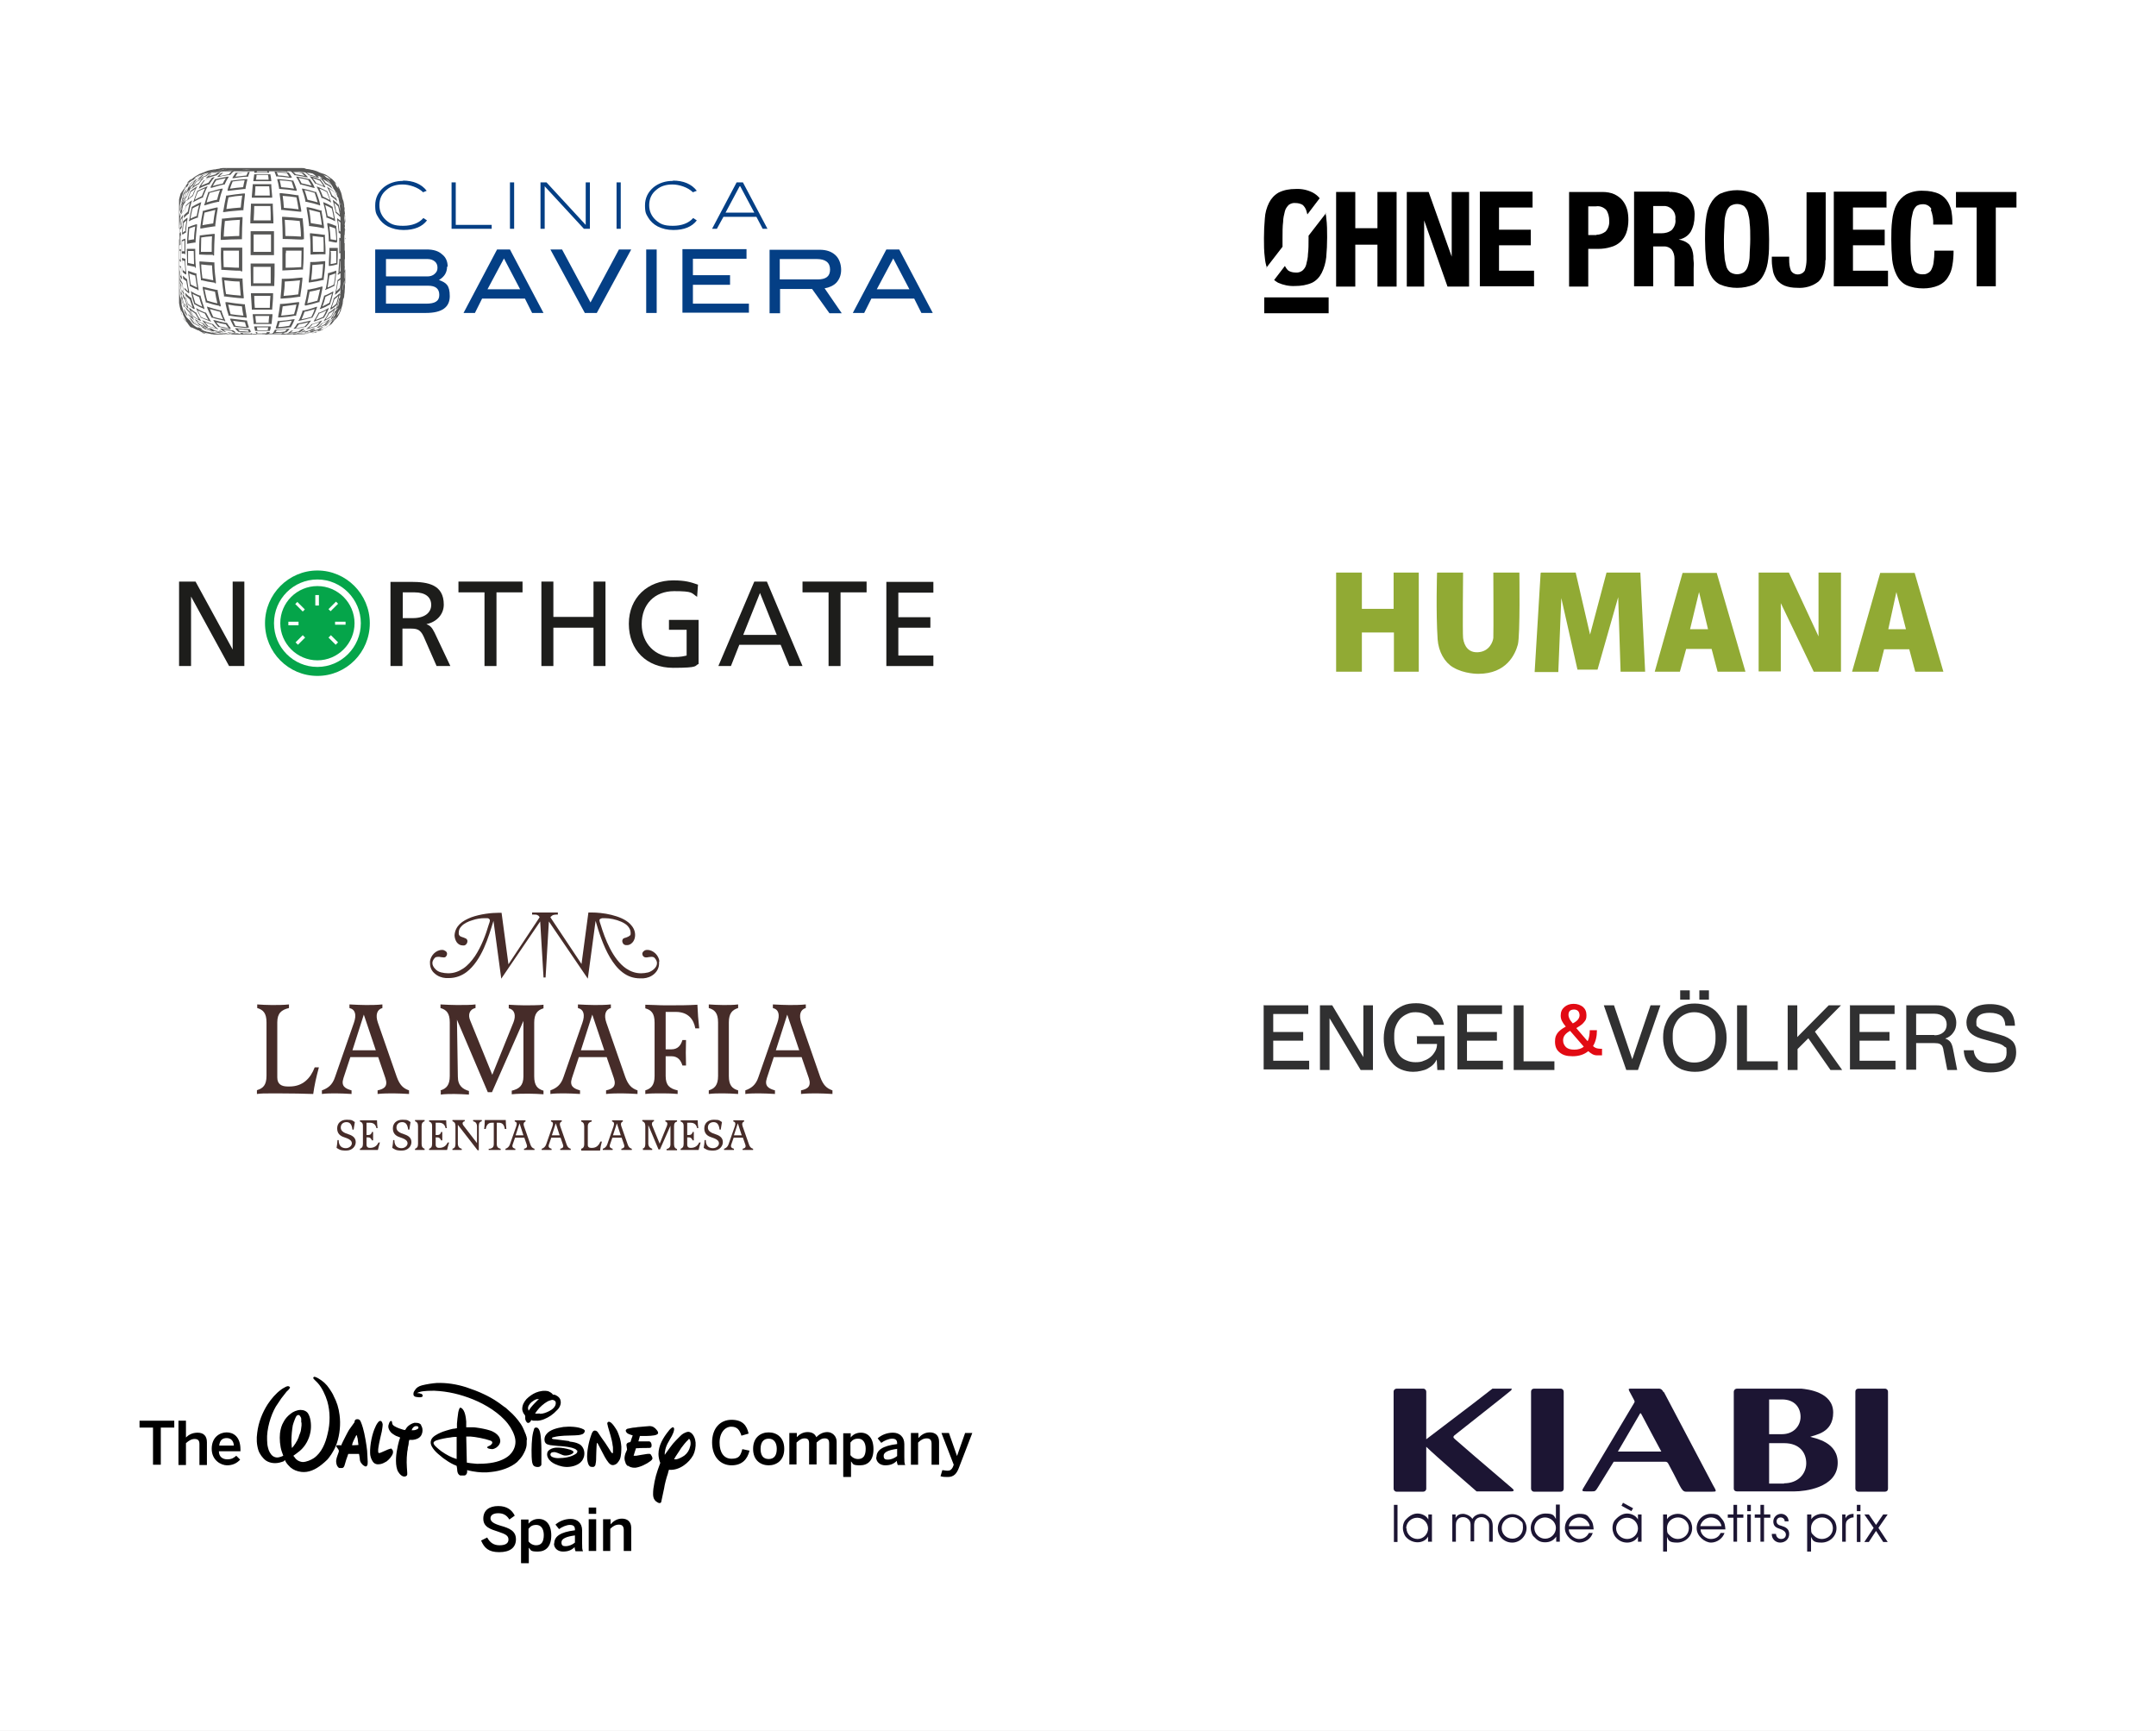 <?xml version="1.0" encoding="UTF-8"?>
<svg id="Capa_1" xmlns="http://www.w3.org/2000/svg" xmlns:xlink="http://www.w3.org/1999/xlink" version="1.1" viewBox="0 0 720 578">
  <rect x="0" y="0" width="720" height="578" fill="#808080" stroke="none"/>
  <!-- Generator: Adobe Illustrator 29.5.1, SVG Export Plug-In . SVG Version: 2.1.0 Build 141)  -->
  <defs>
    <style>
      .st0 {
        fill: none;
      }

      .st1 {
        fill: #303031;
      }

      .st2 {
        fill: #e20a13;
      }

      .st3 {
        fill: #1d1d1b;
      }

      .st4 {
        fill: #043f85;
      }

      .st5 {
        clip-path: url(#clippath-1);
      }

      .st6 {
        clip-path: url(#clippath-2);
      }

      .st7 {
        fill: #575756;
      }

      .st8 {
        fill: #fff;
      }

      .st9 {
        fill: #462c29;
      }

      .st10 {
        fill: #91aa34;
      }

      .st11 {
        fill: #1c1533;
      }

      .st12 {
        clip-path: url(#clippath);
      }

      .st13 {
        fill: #05a54a;
      }
    </style>
    <clipPath id="clippath">
      <rect class="st0" x="446.2" y="191.2" width="202.8" height="33.8"/>
    </clipPath>
    <clipPath id="clippath-1">
      <rect class="st0" x="421.9" y="63.1" width="251.5" height="41.5"/>
    </clipPath>
    <clipPath id="clippath-2">
      <rect class="st0" x="59.8" y="56.1" width="251.9" height="55.6"/>
    </clipPath>
  </defs>
  <rect class="st0" x="-868.5" width="720" height="691.7"/>
  <rect class="st8" width="720" height="578"/>
  <g>
    <g>
      <path class="st11" d="M466.7,502.5h-1.2v12.4h1.2v-12.4Z"/>
      <path class="st11" d="M578.9,506.8h-1.9v-1.1h1.9v-3.2h1.2v3.2h2.1v1.1h-2.1v8h-1.2v-8Z"/>
      <path class="st11" d="M583.5,514.9h1.2v-9.2h-1.2v9.2ZM583.5,504.6h1.2v-2.1h-1.2v2.1Z"/>
      <path class="st11" d="M587.9,506.8h-1.9v-1.1h1.9v-3.2h1.2v3.2h2.1v1.1h-2.1v8h-1.2v-8Z"/>
      <path class="st11" d="M620.1,514.9h1.2v-9.2h-1.2v9.2ZM620.1,504.6h1.2v-2.1h-1.2v2.1Z"/>
      <path class="st11" d="M625.7,510.2l-3.1-4.5h1.5l2.4,3.5,2.4-3.5h1.5l-3.1,4.5,3.1,4.7h-1.5l-2.4-3.7-2.4,3.7h-1.5l3.1-4.7Z"/>
      <path class="st11" d="M593.1,512.2c0,.9.7,1.7,1.7,1.7s1.6-.6,1.6-1.5-.9-1.5-1.8-1.8c-.6-.2-1.2-.4-1.7-.8-.5-.4-.7-1.1-.7-1.7,0-1.5,1.2-2.6,2.6-2.6s2.5,1.1,2.5,2.5h-1.3c0-.8-.6-1.3-1.4-1.3s-1.3.6-1.3,1.3c0,1,.8,1.3,1.6,1.5,1.4.4,2.6,1,2.6,2.7s-1.3,2.9-3,2.9-2.9-1.4-2.8-2.9h1.2,0Z"/>
      <path class="st11" d="M604.9,505.7v1.6c.7-1.2,2.3-1.8,3.6-1.8s2.6.5,3.7,1.8c.6.5,1.1,1.7,1.1,3,0,2.7-2.3,4.8-5,4.8s-2.9-.7-3.5-1.9v4.9h-1.3v-12.4h1.2ZM612.1,510.3c0-2-1.6-3.6-3.6-3.6s-3.7,1.5-3.7,3.5.3,1.8,1,2.6c.7.7,1.6,1.1,2.6,1.1,2,0,3.7-1.5,3.7-3.6"/>
      <path class="st11" d="M615.1,505.7h1.2v1.3c.5-1.1,1.6-1.5,2.7-1.5v1.2c-.7,0-1.1.2-1.7.6-.9.7-.9,1.3-.9,2.4v5.1h-1.2v-9.2h0Z"/>
      <path class="st11" d="M478.1,514.8h-1.2v-1.7c-.7,1.3-2.1,1.9-3.5,1.9s-2.9-.6-4-1.9c-.3-.4-.9-1.5-.9-2.9s.6-2.5,1-2.8c1.4-1.5,2.7-2,3.9-2s2.9.6,3.6,2v-1.7h1.2v9.2h0ZM469.7,510.3c0,2,1.7,3.6,3.7,3.6s3.5-1.7,3.5-3.5-1.5-3.6-3.6-3.6-3.7,1.6-3.7,3.6h0Z"/>
      <path class="st11" d="M484.9,505.7h1.2v1.2c.5-1,1.4-1.4,2.4-1.4s2.2.5,3,1.4c0,.1.1.2.2.3,0-.1.1-.2.2-.3.6-.9,1.8-1.4,2.9-1.4s1.9.5,2.8,1.4c.7.7.9,1.7.9,2.7v5.2h-1.2v-5.1c0-.7,0-1.4-.5-2-.5-.7-1.2-1.1-2.1-1.1s-1.6.4-2,1c-.4.6-.4,1.4-.4,2v5.1h-1.2v-5.2c0-.7,0-1.2-.4-1.8-.5-.7-1.2-1.1-2.1-1.1s-1.5.3-2,1c-.4.6-.4,1.3-.4,2v5.2h-1.2v-9.2h0Z"/>
      <path class="st11" d="M509.8,510.2c0,2.6-2.1,4.9-4.8,4.9s-4.8-2.1-4.8-4.7,2.1-4.8,4.8-4.8,4.8,2.2,4.8,4.7h0ZM501.5,510.3c0,2,1.6,3.5,3.6,3.5s3.5-1.7,3.5-3.7-.3-1.8-1.1-2.5c-.6-.6-1.5-1-2.4-1-2,0-3.6,1.7-3.6,3.6"/>
      <path class="st11" d="M520.9,514.8h-1.2v-1.7c-.9,1.3-2.1,1.9-3.7,1.9s-2.5-.5-3.8-1.9c-.5-.4-1-1.6-1-2.9,0-2.7,2.3-4.8,4.9-4.8s2.8.6,3.5,1.8v-4.8h1.3v12.4h0ZM516,506.7c-2,0-3.6,1.6-3.6,3.5s1.6,3.6,3.6,3.6,3.6-1.7,3.6-3.6-1.7-3.5-3.7-3.5"/>
      <path class="st11" d="M523.9,510.7c0,1.7,1.8,3.2,3.4,3.2s2.7-.8,3.3-2h1.3c-.6,1.9-2.5,3.2-4.5,3.2s-4.8-2.1-4.8-4.8,2.1-4.8,4.8-4.8,2.8.7,3.7,1.8c.9,1.1,1,2.1,1.1,3.4h-8.3,0ZM530.9,509.6c-.3-1.6-1.8-2.9-3.5-2.9s-3.2,1.2-3.5,2.9h7Z"/>
      <path class="st11" d="M545.4,503.6l-.6,1-3.3-1.8.5-1,3.3,1.8h0ZM548.2,514.8h-1.2v-1.7c-.7,1.3-2.1,2-3.6,2s-2.9-.6-4-2c-.3-.4-.9-1.5-.9-2.9s.6-2.5,1-2.8c1.4-1.5,2.7-2,3.9-2s2.9.6,3.6,2v-1.7h1.2v9.2h0ZM539.7,510.3c0,2,1.7,3.6,3.7,3.6s3.6-1.6,3.6-3.5-1.5-3.6-3.6-3.6-3.7,1.6-3.7,3.6h0Z"/>
      <path class="st11" d="M556.7,505.7v1.6c.7-1.2,2.3-1.8,3.6-1.8s2.6.5,3.7,1.8c.6.5,1.1,1.7,1.1,3,0,2.7-2.3,4.8-5,4.8s-2.9-.7-3.4-1.9v4.9h-1.3v-12.4h1.2ZM564,510.3c0-2-1.6-3.6-3.6-3.6s-3.7,1.5-3.7,3.5.3,1.8,1,2.6c.7.7,1.6,1.1,2.6,1.1,2,0,3.7-1.5,3.7-3.6"/>
      <path class="st11" d="M567.9,510.7c0,1.7,1.8,3.2,3.4,3.2s2.7-.7,3.3-2h1.3c-.6,1.8-2.5,3.2-4.5,3.2s-4.8-2.1-4.8-4.8,2.1-4.8,4.8-4.8,2.7.7,3.7,1.8c.9,1.1,1,2.1,1.1,3.4h-8.3,0ZM574.9,509.6c-.3-1.6-1.8-2.9-3.5-2.9s-3.2,1.2-3.6,2.9h7.1Z"/>
      <path class="st11" d="M555.5,464.8c-.7-1.3-1.4-1.1-2.1-1.1h-8.7c-.7,0-1,0-.6.8.3.6,1.6,3,1.6,3,.3.6.2.6,0,1-.2.3-15.1,25.4-16.4,27.5-1,1.7-1.4,2,.3,2h2.1c1,0,1.1,0,2.2-1.8.6-1,5-8.1,5-8.1h17.3c.5,0,.8.4.9.6,1.1,2,2.7,5.1,3.8,7.3.7,1.3,1.2,2.1,2.1,2.1h8.7c1.7,0,1.6,0,.3-2.3-1.6-3-14-26.6-16.3-30.9M540.3,484.7l7-12c.6-1.2.6-.9,1.1,0,.2.5,6.4,12,6.4,12h-14.4,0Z"/>
      <path class="st11" d="M504.6,463.7h-6.2c-4.7,3.7-4.9,3.8-22.1,16.9v-15.9c0-.5-.4-1-1-1h-8.9c-.5,0-1,.4-1,1v32.4c0,.5.4,1,1,1h8.9c.5,0,1-.4,1-1v-14c2.6,2.6,16.8,14.9,16.8,14.9h11.7c.9,0,.9-.5.1-1.1-10.5-8.9-16.2-13.9-18.4-15.8-1-.9-1.5-1.1-.8-1.8,1.1-.9,18.4-14.5,18.9-15s0-.7,0-.7"/>
      <path class="st11" d="M521.2,463.7h-8.9c-.6,0-1,.4-1,1v32.4c0,.5.4,1,1,1h8.9c.6,0,1-.4,1-1v-32.4c0-.5-.4-1-1-1h0Z"/>
      <path class="st11" d="M629.5,463.7h-8.9c-.6,0-1,.4-1,1v32.4c0,.5.4,1,1,1h8.9c.6,0,1-.4,1-1v-32.4c0-.5-.4-1-1-1h0Z"/>
      <path class="st11" d="M604.5,479.8c1.5-.7,7.7-1.2,7.7-8.1s-8.6-7.8-10.6-8h-21.6c-.5,0-1,.5-1,1v32.4c0,.5.4.9,1,.9h19.4c3.1,0,14-1.1,14.3-9.2.3-7.3-7.6-8.5-9.1-9M590.8,478.3v-11h4.3c4.3,0,6.2,2.8,6.2,5.8s-2.3,5.8-6.2,5.8h-4.3v-.6h0ZM595.8,495.4h0s-5,0-5,0v-13.5h5c5.2,0,7.4,3.2,7.4,6.7s-2.7,6.7-7.4,6.7"/>
    </g>
    <g>
      <path class="st2" d="M530.3,347.5c.4-1,.6-2.2.6-3.5h2.4c0,2.1-.4,3.8-1.3,5.3.4.4.8.6,1.1.7.4.1.8.2,1.3.2h.6v2.2h-.5c-.5,0-.9,0-1.3,0-.4,0-.7-.1-1-.2-.3-.1-.6-.3-.9-.5-.3-.2-.6-.4-.9-.7-1.3,1.1-3.1,1.7-5.2,1.7s-3.3-.4-4.4-1.3-1.5-2.1-1.5-3.6.3-2,.8-2.8c.6-.8,1.5-1.5,2.8-2.2-.6-.7-1-1.3-1.3-1.9-.3-.6-.4-1.2-.4-1.8,0-1.2.4-2.1,1.2-2.8.8-.7,1.8-1.1,3.1-1.1s2.3.4,3.1,1c.8.7,1.2,1.6,1.2,2.8s-.2,1.6-.8,2.3c-.5.7-1.4,1.3-2.6,2l3.7,4.3h0ZM524.4,344.2c-.8.4-1.4.9-1.8,1.4s-.6,1.1-.6,1.8c0,1,.4,1.7,1,2.3.7.6,1.6.8,2.8.8s2.3-.3,3.1-1l-4.5-5.2h0ZM525.3,341.7c.8-.4,1.4-.9,1.7-1.3.3-.4.5-.9.5-1.4s-.2-1.1-.5-1.4c-.3-.3-.8-.5-1.3-.5s-1,.1-1.4.4c-.3.3-.5.7-.5,1.3s.1.8.3,1.3.6,1,1.1,1.6h0Z"/>
      <path class="st1" d="M421.9,335.7h15v2.9h-11.7v6h10v2.9h-10v6.7h12v2.9h-15.2v-21.6h0ZM440.8,335.7h4.1l10.4,17.3v-17.3h3.2v21.6h-4.1l-10.4-17.3v17.3h-3.2v-21.6h0ZM473,346h9.4v11.3h-2.4l-.2-3.5c-.3.6-.7,1.2-1.2,1.7s-1.1.9-1.8,1.3c-.7.4-1.4.6-2.3.8-.8.2-1.7.3-2.6.3-1.5,0-2.8-.3-4-.8s-2.3-1.3-3.1-2.3c-.9-1-1.5-2.1-2-3.5-.5-1.4-.7-2.9-.7-4.6s.3-3.3.8-4.8c.5-1.4,1.2-2.6,2.2-3.7.9-1,2.1-1.8,3.4-2.4s2.8-.8,4.4-.8,2.4.2,3.4.5c1.1.3,2,.8,2.8,1.4s1.5,1.4,2,2.3.9,1.9,1.1,3h-3.3c-.4-1.3-1.1-2.3-2.2-3.1-1.1-.7-2.4-1.1-3.9-1.1s-2,.2-2.9.6c-.9.4-1.6.9-2.3,1.6-.6.7-1.1,1.5-1.5,2.5-.4,1-.5,2-.5,3.2v.9c0,1.2.2,2.3.5,3.3.3,1,.8,1.8,1.4,2.5.6.7,1.4,1.2,2.2,1.5.9.4,1.9.6,3,.6s2-.1,2.8-.5c.9-.3,1.6-.7,2.3-1.3.6-.5,1.1-1.2,1.5-1.9s.6-1.5.6-2.4h-6.7v-2.8h0,0ZM486.6,335.7h15v2.9h-11.7v6h10v2.9h-10v6.7h12v2.9h-15.2v-21.6h0ZM505.5,335.7h3.3v18.7h10.3v2.9h-13.6v-21.6h0ZM535.5,335.7h3.5l6.1,18,6.1-18h3.3l-7.5,21.6h-3.9l-7.5-21.6h0ZM565.9,357.9c-1.5,0-3-.3-4.3-.8-1.3-.6-2.4-1.3-3.3-2.4-.9-1-1.7-2.2-2.1-3.6-.5-1.4-.8-2.9-.8-4.6s.2-3.2.8-4.6c.5-1.4,1.2-2.6,2.2-3.6s2-1.8,3.3-2.4,2.7-.8,4.3-.8,3,.3,4.3.8c1.3.6,2.4,1.3,3.3,2.4s1.6,2.2,2.2,3.6c.5,1.4.8,2.9.8,4.6s-.2,3.2-.8,4.6c-.5,1.4-1.2,2.6-2.2,3.6-.9,1-2,1.8-3.3,2.4-1.3.6-2.7.8-4.3.8h0ZM565.9,354.8c1.1,0,2-.2,2.9-.6.9-.4,1.6-.9,2.2-1.6.6-.7,1.1-1.5,1.4-2.5s.5-2,.5-3.2v-1c0-1.2-.2-2.2-.5-3.2-.4-1-.8-1.8-1.4-2.5s-1.4-1.2-2.3-1.6c-.9-.4-1.8-.6-2.9-.6s-2,.2-2.9.6-1.6.9-2.3,1.6c-.6.7-1.1,1.5-1.5,2.5-.4,1-.5,2-.5,3.2v1c0,1.2.2,2.2.5,3.2s.8,1.8,1.4,2.5c.6.7,1.4,1.2,2.3,1.6.9.4,1.9.6,2.9.6ZM561.1,330.7h3.2v3.1h-3.2v-3.1ZM567.5,330.7h3.2v3.1h-3.2v-3.1ZM580.1,335.7h3.3v18.7h10.3v2.9h-13.6v-21.6h0ZM596.9,335.7h3.3v10.6l10.5-10.6h4.1l-8.7,8.8,9.1,12.8h-3.9l-7.4-10.6-3.6,3.6v7h-3.3v-21.6h0ZM617.7,335.7h15v2.9h-11.7v6h10v2.9h-10v6.7h12v2.9h-15.2v-21.6h0ZM636.7,335.7h10c1,0,1.9.1,2.7.4.8.3,1.5.7,2.1,1.2.6.5,1,1.1,1.3,1.8.3.7.5,1.5.5,2.4,0,1.3-.3,2.4-1,3.3-.6.9-1.5,1.6-2.7,2,.7.2,1.3.6,1.7,1.1.4.5.7,1.3.9,2.3l1.4,7.1h-3.3l-1.3-6.7c0-.4-.2-.8-.3-1.1-.1-.3-.3-.5-.6-.7-.2-.2-.5-.3-.9-.4-.4,0-.8-.1-1.4-.1h-5.9v8.9h-3.3v-21.6h0ZM646,345.7c1.2,0,2.2-.3,3-1,.7-.6,1.1-1.5,1.1-2.6s-.4-2-1.1-2.6-1.7-1-3-1h-6.1v7.1h6.1,0ZM659.1,350.6c.3,3,2.3,4.5,6,4.5s5-1.2,5-3.6-.2-1.5-.7-2c-.5-.5-1.3-.9-2.4-1.2l-5.4-1.5c-1.7-.5-2.9-1.2-3.7-2-.8-.9-1.2-2-1.2-3.4s.7-3.5,2.1-4.5c1.4-1.1,3.3-1.6,5.8-1.6s4.7.6,6.1,1.8c1.4,1.2,2.1,3,2.2,5.4h-3.2c-.1-1.5-.6-2.7-1.4-3.3s-2.1-1-3.8-1c-3,0-4.5,1-4.5,3s.2,1.3.6,1.8,1.1.8,2.1,1.1l5.4,1.5c1.9.5,3.2,1.3,4,2.1.8.9,1.2,2.1,1.2,3.6,0,2.2-.7,3.8-2.2,5-1.5,1.2-3.6,1.8-6.3,1.8s-5-.6-6.5-1.9c-1.5-1.3-2.4-3.1-2.5-5.5h3.2,0Z"/>
    </g>
    <g>
      <path class="st3" d="M77.7,194.2v22.7h0l-12.4-22.7h-5.5v28.2h4v-23.2h0l12.7,23.2h5.1v-28.2h-4,0Z"/>
      <path class="st3" d="M134.5,197.8h3.9c3.7,0,5.6,1.6,5.6,4.2s-2.2,4.4-6.1,4.4h-3.4v-8.6ZM130.4,222.4h4v-12.5h2.4c2.1,0,3.5,0,4.7,2.7l4.3,9.8h4.6l-5.3-11.2c-.9-1.8-1.5-2.3-2.7-2.8h0c3.2-.6,5.8-3.1,5.8-6.5,0-6.7-5.3-7.6-10.9-7.6h-6.9v28.2h0Z"/>
      <path class="st3" d="M161.8,222.4h4v-24.6h8.7v-3.6h-21.4v3.6h8.7v24.6h0Z"/>
      <path class="st3" d="M180.8,222.4h4v-12.8h13.4v12.8h4v-28.2h-4v11.8h-13.4v-11.8h-4v28.2Z"/>
      <path class="st3" d="M233,195.2c-2.3-.8-4.1-1.4-8.2-1.4-8.5,0-14.8,5.8-14.8,14.5s5.9,14.7,14.8,14.7,7-.7,8.5-1.3v-14.7h-9.9v3.3h5.9v8.6c-1,.2-1.7.5-4.5.5-5.8,0-10.5-4.4-10.5-11s4.3-11,10.8-11,5.7.6,7.7,1.9l.3-4.1h0Z"/>
      <path class="st3" d="M259.4,212h-11.2l5.6-14,5.6,14h0ZM239.9,222.4h4.2l2.8-7.1h13.8l2.9,7.1h4.4l-11.9-28.2h-4.2l-12,28.2Z"/>
      <path class="st3" d="M276.7,222.4h4v-24.6h8.7v-3.6h-21.4v3.6h8.7v24.6h0Z"/>
      <path class="st3" d="M296,194.2v28.2h15.7v-3.5h-11.7v-9.3h10.7v-3.5h-10.7v-8.2h11.7v-3.6h-15.7Z"/>
      <path class="st13" d="M123.5,208.1c0,9.7-7.8,17.6-17.5,17.6s-17.5-7.9-17.5-17.6,7.9-17.6,17.5-17.6,17.5,7.9,17.5,17.6Z"/>
      <path class="st8" d="M91.5,208.1c0-8.1,6.5-14.6,14.5-14.6s14.5,6.6,14.5,14.6-6.5,14.6-14.5,14.6-14.5-6.5-14.5-14.6Z"/>
      <path class="st13" d="M93.6,208.1c0-6.9,5.6-12.4,12.4-12.4s12.4,5.6,12.4,12.4-5.6,12.4-12.4,12.4-12.4-5.6-12.4-12.4Z"/>
      <path class="st8" d="M106.5,198.7h-1.2v3.5h1.2v-3.5Z"/>
      <path class="st8" d="M99.7,207.6h-3.4v1.2h3.4v-1.2Z"/>
      <path class="st8" d="M115.4,207.6h-3.5v1h3.5v-1Z"/>
      <path class="st8" d="M110.5,212.1l-.8.8,2.4,2.4.8-.8-2.4-2.4Z"/>
      <path class="st8" d="M99.3,201l-.7.7,2.5,2.5.7-.7-2.5-2.5Z"/>
      <path class="st8" d="M101.1,212.1l-2.4,2.4.8.8,2.4-2.4-.8-.8Z"/>
      <path class="st8" d="M112.2,200.9l-2.5,2.5.7.7,2.5-2.5-.7-.7Z"/>
    </g>
    <g>
      <g>
        <path d="M160.7,514.4l2-1c.9,1.7,2.2,2.6,4.1,2.6s3-.6,3-1.9-.9-1.8-3.3-2.6c-2.8-.9-5.1-1.6-5.1-4.4s2-4.2,5-4.2,4.6,1.4,5.5,3.2l-1.8,1.3c-.9-1.5-2.1-2.1-3.7-2.1s-2.6.6-2.6,1.7,1.1,1.8,3.5,2.5c2.8.8,5,1.7,5,4.5s-2,4.3-5.6,4.3-5-1.5-6-3.8h0q0,0,0,0Z"/>
        <path d="M174,521.9v-14.5h2.5v1.4c.7-.9,1.8-1.6,3.4-1.6,2.4,0,4.2,1.8,4.2,5.5s-1.8,5.4-4.5,5.4-2.2-.5-3-1.3v5.2h-2.5ZM181.6,512.6c0-2.2-1-3.4-2.5-3.4s-2,.6-2.6,1.3v4.2c.7.9,1.6,1.3,2.5,1.3,1.8,0,2.6-1.1,2.6-3.5h0Z"/>
        <path d="M185.1,515.4c0-2.3,1.9-3.8,6.9-4.4v-.3c0-1.1-.6-1.5-1.7-1.5s-2.7.7-3.6,1.4l-1.2-1.5c1.1-1,2.9-1.9,5.1-1.9s3.8,1.4,3.8,3.8v4.4c0,1.3,0,2,.3,2.6h-2.5c-.1-.4-.3-.8-.3-1.4-1.1,1.1-2.3,1.5-3.9,1.5s-3-1-3-2.7h0ZM192,515v-2.3c-2.9.4-4.5,1.1-4.5,2.3s.6,1.3,1.5,1.3,2.2-.5,3-1.2h0s0,0,0,0Z"/>
        <path d="M196.6,505.5v-2.1h2.5v2.1h-2.5ZM196.6,517.9v-10.6h2.5v10.6h-2.5Z"/>
        <path d="M201.4,517.9v-10.6h2.5v1.7c.8-.9,2-1.9,3.8-1.9s3.1,1,3.1,3.1v7.7h-2.5v-7c0-1.2-.5-1.8-1.6-1.8s-2,.5-2.9,1.4v7.4h-2.5,0Z"/>
      </g>
      <g>
        <g>
          <path d="M237.8,481.7c0-4.9,2.8-7.6,6.5-7.6s5.1,1.9,5.7,4.6l-2.4.7c-.6-1.9-1.4-3-3.4-3s-3.9,1.9-3.9,5.3,1.5,5.4,4,5.4,3-1,3.6-3.2l2.4.5c-.7,2.9-2.5,4.9-6,4.9s-6.5-2.6-6.5-7.7h0,0Z"/>
          <path d="M251.5,483.8c0-3.9,2.6-5.5,5.2-5.5s5.2,1.6,5.2,5.5-2.6,5.5-5.2,5.5-5.2-1.6-5.2-5.5ZM259.4,483.8c0-2-.9-3.4-2.7-3.4s-2.7,1.3-2.7,3.4.8,3.4,2.7,3.4,2.7-1.3,2.7-3.4Z"/>
          <path d="M263.6,489.1v-10.6h2.5v1.4c.8-.9,2-1.7,3.6-1.7s2.5.7,2.9,1.7c.9-.9,2.1-1.7,3.7-1.7s3.1,1.3,3.1,3.2v7.6h-2.5v-7c0-1.2-.4-1.7-1.5-1.7s-1.8.6-2.7,1.4v7.3h-2.5v-7c0-1.2-.4-1.7-1.5-1.7s-1.8.6-2.7,1.4v7.3h-2.5s0,0,0,0Z"/>
          <path d="M281.6,493.1v-14.5h2.5v1.4c.7-.9,1.8-1.6,3.4-1.6,2.4,0,4.2,1.8,4.2,5.5s-1.8,5.4-4.5,5.4-2.2-.5-3-1.3v5.2h-2.5ZM289.1,483.8c0-2.2-1-3.4-2.5-3.4s-2,.6-2.6,1.3v4.2c.7.9,1.6,1.3,2.5,1.3,1.8,0,2.6-1.1,2.6-3.5h0Z"/>
          <path d="M292.7,486.6c0-2.3,1.9-3.8,6.9-4.4v-.3c0-1.1-.6-1.5-1.7-1.5s-2.7.7-3.6,1.4l-1.2-1.5c1.1-1,2.9-1.9,5.1-1.9s3.8,1.4,3.8,3.8v4.4c0,1.3,0,2,.3,2.6h-2.5c-.1-.4-.3-.8-.3-1.4-1.1,1.1-2.3,1.5-3.9,1.5s-3-1-3-2.7h0ZM299.6,486.1v-2.3c-2.9.4-4.5,1.1-4.5,2.3s.6,1.3,1.5,1.3,2.2-.5,3-1.2h0s0,0,0,0Z"/>
          <path d="M304.2,489.1v-10.6h2.5v1.7c.8-.9,2-1.9,3.8-1.9s3.1,1,3.1,3.1v7.7h-2.5v-7c0-1.2-.5-1.8-1.6-1.8s-2,.5-2.9,1.4v7.4h-2.5,0Z"/>
          <path d="M314.1,492.9l.6-2c.3,0,1,.2,1.8.2s1.3-.4,1.7-1.2l.3-.8-4.1-10.6h2.5l2.7,7.7h0l2.7-7.7h2.4l-4.5,11.7c-.7,1.8-1.6,3-3.7,3s-2-.2-2.5-.3h0,0Z"/>
        </g>
        <g>
          <path d="M51.1,489.1v-12.4h-4.5v-2.3h11.6v2.3h-4.5v12.4h-2.5Z"/>
          <path d="M59.6,489.1v-14.7h2.5v5.6c.7-.7,1.9-1.6,3.9-1.6s3.1,1.1,3.1,3.2v7.6h-2.5v-7c0-1.2-.5-1.7-1.6-1.7s-2,.6-2.9,1.4v7.3h-2.5s0,0,0,0Z"/>
          <path d="M70.7,483.8c0-4,2.8-5.5,5-5.5s4.6,1.4,4.6,5.7v.6h-7.2c0,1.9,1.3,2.7,2.8,2.7s2.2-.5,3-1.2l1.3,1.3c-1.1,1.2-2.5,1.9-4.4,1.9s-5.1-1.6-5.1-5.5h0s0,0,0,0ZM78.1,482.7c-.1-1.6-1-2.5-2.4-2.5s-2.3.7-2.5,2.5h4.9Z"/>
        </g>
        <path d="M176.5,471.1s.4-.5.7-1c.6-.8,1.6-1.8,2.3-2.5.2-.2.5-.4.5-.4,0,0-.4,0-.7,0-.6.1-1.4.7-1.8,1-.7.6-1.4,1.6-1.1,2.4,0,.1.1.3.1.3M180.3,472.1c1.1,0,2.1-.4,3.1-.9,1-.5,2.3-1.5,2.2-2.8,0-.4-.3-.7-.6-.8-.4-.2-.6-.2-1.2,0-.4.1-.6.2-1,.4-1.1.6-2.6,1.9-3.4,3-.2.3-.4.5-.5.7,0,.1-.2.2-.2.3,0,.1,1.2,0,1.6,0M177.5,474.1c-.1.1-.2.4-.4.6,0,.1-.2.3-.3.3-.3.2-.5.2-.8,0-.4-.4-.6-.9-.6-1.4v-.7c0-.3-.4-.7-.6-1-.2-.4-.4-1-.4-1.4,0-1.3.6-2.4,1.4-3.3.9-.9,2-1.7,3.2-2.2,1.2-.5,2.9-.8,4.2-.4.4.2,1,.5,1.3.9,0,0,.1.2.2.2s.2,0,.3,0c.4,0,1,.4,1.3.6.5.4.8.8.9,1.4.3,1.2-.4,2.5-1.2,3.2-1.3,1.4-2.6,2.3-4.3,3-.7.3-1.9.6-2.7.5-.3,0-.5,0-.8,0s-.6-.1-.7-.2-.2,0-.2,0M137.5,477.6c.7,0,1.1,0,1.7-.3.3-.1.7-.4.5-.8,0-.2-.5-.3-.7-.3-.7,0-1.3.6-1.5,1.3,0,0,0,0,0,0M140.5,475.8c.4.5.6,1.1.6,1.8s-.2,1.3-.5,1.8c-.6.9-1.7,1.3-2.7,1.4-.2,0-1,0-1.2,0h0s-.2.6-.2.8c0,.7-.2,1.3-.3,1.8,0,.4-.1,1-.2,1.4-.3,2.8-.2,4.2,0,7v.5c0,.4-.3.6-.6.7-1,.3-1.9-.7-2.4-1.5-1.1-1.8-.8-5.5-.4-7.4.1-.8.5-2.4.7-3.1s.4-1,.3-1c0,0-.5-.2-1-.4-.2,0-.8-.4-1-.5-.5-.3-.9-.6-1.2-1-.1-.1-.5-.7-.5-.8-.3-.7-.3-1.2,0-1.9,0-.2.4-1,.7-.9.4,0,.3.6.4.9,0,0,.1.3.2.4.5.6,2.1,1.2,2.8,1.4,0,0,1.1.4,1.3.3,0,0,.3-.4.4-.6,0-.1.2-.2.2-.3.6-.7,1.6-1.3,2.5-1.5.4,0,1.2,0,1.6.2,0,0,.4.2.8.6M130.7,483.9s0,0,.1,0c.5.2.5,1.1.4,1.4-.3,1-1.3,2.1-2.1,2.7-.5.3-1.4.8-2.1.9-1.1.2-2,0-2.6-1-.5-.8-.8-1.8-.8-2.7-.1-2.7.7-6.6,1.8-8.8.1-.3.8-1.7,1.4-1.9.6-.2.9.5,1,1.1,0,.7-.2,1.7-.3,2.4-.3,1.3-.8,3.4-.9,4-.1.6-.4,2-.3,2.7,0,.4.1.5.4.5s1.9-.8,2.9-1.2c.4-.1.8-.3,1.2-.3M117.5,482.6h.4c.7,0,1.8-.1,1.8-.1,0,0-.1-1-.2-1.6,0-.4-.1-.7-.2-1,0-.2-.1-.6-.3-.7,0,0,0,0,0,0,0,0-.5,1-.9,1.8-.3.6-.4,1-.5,1.4,0,0,0,.2,0,.3v.2M113.9,482.7s.3-.7.6-1.3c.3-.6,1.6-3.2,2.1-4,.6-.9,1.8-2.4,1.8-2.5,0-.2,0-.5.2-.7.1-.2.4-.3.8-.3.4,0,.7.2.9.5.3.5.8,2,.9,2.4.6,2,1.2,5.7,1.4,7.6,0,.5.2,3.1.2,3.7s0,1.1-.3,1.4c0,.1-.3.2-.4.2s-.7-.3-.9-.5c-.5-.5-.9-1-1-1.6,0-.5-.3-2.1-.3-2.1h-2.3c0,0-1.3,0-1.3,0,0,0-.1.3-.2.6-.2.5-.4,1.1-.5,1.4-.2.6-.5,1.8-.6,2-.2.4-.3.6-.7.7-.4,0-.7,0-1,0-.6-.3-.9-1-1-1.7-.2-1.2.3-2.1.8-3.6.2-.6,0-.8-.6-1.6,0,0-.1-.2-.2-.3,0,0,0-.3.2-.4,0,0,0,0,0,0h1.2M100.6,475.1s0-.8,0-1.2c0-.4-.1-.6-.3-.9-.2-.3-.3-.5-.6-.5-.4,0-.6.2-.8.5-.3.5-.6,1.4-.8,1.9-.3.8-.4,1.3-.5,2.2-.2,1.5-.4,4-.2,5.7,0,.3.1.7.1.7,0,0,.4-.4.6-.7.1-.1.6-.9.7-1,0-.2.4-.6.4-.7,0,0,.4-.9.5-1.1.1-.4.3-1,.5-1.4.4-1,.3-1.4.5-2.6,0-.1,0-1.1,0-1.1h0M98,486.1s.1.3.3.4c.6,1,1.6,1.6,2.8,1.7,1.2,0,2.8-.7,3.7-1.3,2.6-1.8,3.9-5,4.6-8.1.9-3.6.9-7.4-.1-10.9-.6-2-1.8-4.6-3.2-6.1-.4-.4-1.1-1.1-1.3-1.3-.2-.3-.3-.5,0-.7.3-.2,1,.2,1.4.4,1.7,1,2.8,2,3.8,3.5.3.4,1.3,2,1.4,2.4,1.1,2.1,1.7,4,2,6.4.4,3,.1,6.4-.9,9.4-.4,1.3-1.2,2.7-1.9,3.8-.2.3-1.2,1.7-1.4,1.8-.4.4-1.3,1.2-1.7,1.5-2.1,1.7-4.4,2.8-6.9,2.5-1.4-.2-2.5-.6-3.6-1.5-.4-.4-1.1-1.1-1.4-1.6-.2-.3-.4-.7-.4-.8,0,0-.2,0-.3.2s-.6.3-.9.4c-1.7.6-3.7.5-5.2-.5-1.1-.8-2.1-2.2-2.5-3.4-.6-1.9-.7-3.9-.4-5.9.4-3.4,1.7-6.7,3.5-9.5,1.2-1.8,2.7-3.6,4.5-4.9.2-.2,1.3-.8,1.5-.9.4-.2,1-.4,1.3,0,.2.2.2.3,0,.5-.2.4-.7.8-1,1.1-.2.3-1.5,1.9-1.8,2.3-.3.4-1.6,2.4-1.8,2.7-1.7,2.9-3.1,7.6-2.9,11.2,0,.8.1,1.8.3,2.5.2,1,.8,2.2,1.6,2.8.9.6,1.7.6,2.8.2.3-.1.7-.3.7-.3,0,0-.3-.8-.5-1.4-.6-1.7-.8-4.3-.6-6.1.2-1.5.5-2.6,1.2-3.8.5-1,1.3-1.9,2.2-2.6.9-.8,2.3-1.4,3.5-1.4,1,0,2.1.4,2.6,1.4.9,1.6,1,4.2.7,5.8-.4,2.5-1.7,4.9-3.6,6.5-.7.6-2,1.5-2,1.5M179.1,476.7c0,0,.1,0,.2,0,.6.2.8.8,1,1.4.4,1.4.5,4.5.5,5.7,0,.9,0,1.8,0,2.7,0,.8,0,1.8,0,2.5,0,.3-.2.5-.5.7-.3.2-.9.2-1.3.1-.9-.2-1.1-.7-1.3-1.6-.3-2-.2-6.1,0-7.7,0-.6.3-2.3.6-3.1,0-.3.3-.8.7-.7M152.5,479.8s-1.3,0-2.1.2c-1.1.1-3.2.5-4.4.9-.4.1-1.1.4-1.2.8s.2.7.4,1c.2.2,1,1,1.3,1.2,1,.9,3.1,2.2,4.6,2.8.5.2,1.4.5,1.4.5,0,0,0-2.5,0-4.9s0-2.6,0-2.6M175.9,480.8c0,.7,0,1.9-.1,2.1,0,.4-.4,1.3-.4,1.4-.2.5-.5,1-.7,1.4-.4.8-1.4,1.9-2,2.5-2.2,1.9-5.6,3-8.5,3.3-2,.3-4.2.2-6.4-.2-.7-.1-1.8-.4-1.8-.4,0,0,0,.4,0,.7,0,.1-.1.5-.2.6-.2.3-.4.5-.8.5-.4,0-.9,0-1.3,0-.7-.3-.9-.9-1-1.6,0-.6-.2-1.6-.2-1.6,0,0-.5-.3-.9-.4-1.3-.6-2.5-1.4-3.6-2.2-.3-.2-1.5-1.3-1.8-1.5-.8-.7-1.5-1.5-2-2.4-.4-.8-.5-1.4-.2-2.2.4-1.1,2-1.9,3.1-2.4.8-.4,3.2-1.1,4.2-1.3.5,0,1.2-.2,1.3-.2,0,0,0,0,0,0s0-1.1,0-1.5.3-3,.4-3.5c0-.3.3-1.4.5-1.7.2-.2.4-.2.6,0,1.2.7,1.5,3.2,1.6,4.5,0,.8,0,1.9,0,1.9,0,0,1.4,0,2.2,0,.8,0,1.7.2,2.5.3,1.1.2,3.2.6,4.3,1.2,1,.5,1.9,1.3,2.2,2.2.3.8.2,1.4-.2,2.1-.5.8-1.4,1.4-2.3,1.5-.3,0-1.3-.1-1.6-.4-.1,0-.1-.3,0-.4,0,0,.5-.3.8-.4.1,0,.3-.2.4-.3.2-.2.4-.4.4-.7,0-.4-.4-.6-.8-.7-1.6-.6-4.9-1.2-6.4-1.3-.6,0-1.5,0-1.5,0l.2,8.7s.7.1,1.3.2c.3,0,1.7.2,2.1.2,2.8,0,5.9-.2,8.5-1.4,1.1-.5,2.2-1.2,2.9-2.1,1-1.2,1.6-2.8,1.4-4.5-.2-1.8-1.4-4-2.5-5.4-2.7-3.5-7.4-6.4-11.6-8.1-4.2-1.7-8.4-2.7-12.9-2.9-1.2,0-3.7,0-4.9.4-.2,0-.4.1-.5.2-.1,0-.4.1-.4.2,0,0,0,0,0,0,0,0,0,0,.2,0,.1,0,.7,0,1,.2.3,0,.5.2.6.4s.1.3,0,.5c-.3.4-1.4.3-1.8.2-.5,0-1.1-.2-1.2-.7-.1-.5,0-1,.4-1.5.5-.9,1.3-1.4,2.4-1.7,1.6-.4,3.5-.7,5-.8,3.3-.1,6.5.4,9.7,1.4,1.8.6,4.3,1.5,6.1,2.4,1.3.6,3.3,1.7,4.4,2.5.4.2,2.4,1.8,2.8,2,.7.6,1.5,1.4,2.2,2,1.2,1.2,2.8,3.1,3.5,4.6.2.4.3.7.5,1.1,0,.1.4,1,.5,1.2s.1.6.2.6c0,.1.2.9.2,1.1h0c0-.1,0,0,0,0ZM190.3,481.4h.1c1,.1,2,.3,2.8.7.7.3,1.1.7,1.5,1.4.6,1.1.6,2.6,0,3.7-.4.9-1.3,1.6-2,1.9-.8.4-1.6.6-2.5.7-1.6.2-3.3-.2-4.8-.9-.9-.4-1.9-1.1-2.4-2.1-.4-.7-.4-1.6,0-2.2.8-1,2.4-1.3,3.6-1.2.9,0,2.6.3,3.5.6.3,0,1.1.4,1.3.6,0,.1.2.3.1.4-.2.6-1.7,1-2.1,1-1.2.2-1.8-.3-3.1-.8-.3-.1-.8-.3-1.1-.3-.6,0-1.3,0-1.4.8,0,.4.4.7.6.8.7.3,1.3.4,2,.4,2,0,4.3-.3,6-1.5.2-.2.4-.4.4-.7s0-.4-.2-.4h0s0-.1-.2-.2c-.1-.2-.6-.4-.7-.4-1.1-.5-3.2-.7-4.3-.8-1.1,0-2.9-.3-3.3-.3-.4,0-.9-.2-1.3-.3s-.8-.6-.9-1c-.2-.8,0-1.7.5-2.3,1.1-1.6,3.8-2.2,5.7-2.5,1.9-.2,4.9-.2,6.8.8.3.2.4.3.4.6-.1.6-.6,1-1.1,1.1-.5.2-1.7.3-2.2.3-2.2.1-4.9,0-7.1.6-.2,0-.4.1-.5.2-.4.4.6.5.8.5h.1l4.7.6M197.3,489.8c-.9-.3-1.1-1.8-1.2-2.5-.2-2.4.5-5.8,1.3-8,.2-.7.6-1.7,1.3-1.6.5,0,.9.4,1.1.8.7,1,1.6,2.4,2.3,3.3.7,1.1,1.4,2.1,2,3.1,0,.1.2.2.3.3.1,0,.2,0,.3,0,0,0,0-1.3,0-1.5,0-.4,0-.7-.1-1-.1-1-.4-2.3-.7-3.3-.3-1-.6-2.1-.9-3.1,0-.3-.2-.7-.2-1s.3-.7.8-.5c.9.3,2.1,2.3,2.5,3,.1.2.6,1.4.7,1.8.4,1.1.6,2.2.7,3.5,0,1.2,0,3-.5,4.2-.2.4-.6,1-.9,1.3-.5.5-1.5.9-2.2.4-.8-.4-2-2.6-2.2-3-.7-1.3-1.9-3.7-2.1-4,0,0,0-.1-.2-.2,0,0,0,.1-.1.2-.1.7-.2,4.1-.2,4.2,0,.6,0,1.9-.2,2.6,0,.4-.2.8-.6,1-.3.1-.5,0-.9,0M209.7,489.6c0,0-.3-.3-.4-.4,0,0-.4-.5-.4-.7,0-.1,0-.2-.1-.3-.3-.8-.3-1.5-.1-2.3.2-.8.3-.8.7-1.8,0,0,0,0,0-.2,0-.2-.2-1.1-.2-1.4,0-.5.4-.8,1-.9h.1c.3,0,.4-.5.5-.9.2-.5.5-1.4.5-1.4,0,0-.8-.2-1.2-.4-.5-.2-.8-.4-1-.8-.3-.5,0-.8.4-1,.2,0,1.7-.4,2.2-.4.6,0,1.2-.2,1.7-.2.5,0,2.8-.3,3.5-.3,1.1,0,1.8.5,2.5,1.4.4.5.6,1.1,0,1.4-.8.5-3.4.5-3.9.5h-1.8l-.5,1.8h2.9c.3,0,.5,0,.7,0,.5.1.7.5.8,1.1,0,.7,0,1-.7,1.1-.3,0-3.5,0-3.9.1-.3,0-.6,0-.6,0,0,0-.2.6-.4,1.2-.2.6-.4,1.3-.4,1.3h.3c.2,0,.4,0,.6,0,1-.2,2.4-.4,3.6-.6.6,0,1-.2,1.3.3.3.4.4.7.5,1.1,0,.4-.3.7-.7,1-1.3,1-3.4,2-5,2.2-.8,0-.9,0-1.6-.2-.1,0-.6-.3-.6-.3,0,0-.3-.2-.3-.2h0c0,0,0,0,0,0ZM229.9,480.7c-.8.7-1.9,2.1-2.4,2.8-.7,1-1.3,2.1-1.9,2.9-.1.2-.5.9-.5.9,0,0,.4,0,.8,0,.9-.2,2-.8,2.7-1.3,1-.8,1.6-1.8,1.9-3.1.2-.6.2-1.7-.2-2.3,0,0-.3-.2-.4,0M223.4,490.8s-.3.8-.4,1.4c-.4,1-1.1,3.8-1.2,4.7-.3,1.3-1,4.6-1,4.7,0,0,0,.1-.2.2-.3.2-.4.1-.8,0-.5-.3-.9-.5-1.2-1-.7-.9-.5-2.6-.4-3.7.5-3.5,1-5.1,2.3-8.6h0c-.4-1-.6-2.1-.6-3,0-2.8,1.6-5.5,3.4-7.7.1-.2,1-1.2,1.4-1.2.4,0,.5.5.4.9-.2,1.3-1.1,2.6-1.7,3.7-.7,1.2-.9,1.7-1.2,2.8,0,.2-.2,1-.2,1.1,0,.3,0,.7,0,.7,0,0,1.1-1.6,1.8-2.5.4-.5.7-.9,1-1.3s1.7-1.8,2-2.1c.8-.8,1.1-1.1,2-1.5s1.3-.4,1.9,0c1,.7,1.5,2.1,1.6,3.3.1,1.4-.2,3-.8,4.2-.8,1.4-1.8,2.5-3.1,3.4-1.4,1-3.1,1.6-4.7,1.5h-.5"/>
      </g>
    </g>
    <g class="st12">
      <g>
        <path class="st10" d="M446.2,191.2h8.6v12.1h10.6v-12.1h8.4v33.1h-8.3v-13.1h-10.7v13.1h-8.6v-33h0Z"/>
        <path class="st10" d="M480,191.2h8.6s-.2,20.3,0,21.8c.1.9.7,5,4.9,4.8,4-.2,5.1-3.7,5.2-4.8.1-1.9,0-21.8,0-21.8h8.7s.3,20.7-.5,24c-.9,3.3-3.8,9.8-13.2,9.8,0,0-4.7.1-8.5-2.2-2.7-1.6-4.8-5.1-5.1-9.3-.6-9-.2-22.2-.2-22.2"/>
        <path class="st10" d="M514.7,191.2h11.5l4.8,20.7,5.5-20.7h11.3l1.6,33.1h-8.2l-.8-24.9-6.9,24.2h-6.7l-5.4-23.9-1,24.7h-7.9l2-33.1h0Z"/>
        <path class="st10" d="M587.3,191.2h10.1l9.9,21.3v-21.3h7.5v33.1h-9.1l-11-22.9v22.8h-7.4v-33.1h0Z"/>
        <path class="st10" d="M618.5,224.3l9.4-33h11.5l9.6,33h-9.4l-2-7.5h-8.4l-1.9,7.5h-8.8,0ZM630.5,210.1h6l-3.2-12.4-2.7,12.4h0Z"/>
        <path class="st10" d="M552.6,224.3l9.3-33h11.4l9.6,33h-9.3l-2-7.6h-8.5l-2.1,7.6h-8.5,0ZM564.4,210.1h6l-3-12.4-3,12.4h0Z"/>
      </g>
    </g>
    <g id="Grupo_64">
      <path id="Trazado_15" d="M452.6,64.1v12.1h7.4v-12.1h6.4v31.6h-6.4v-14h-7.4v14h-6.4v-31.6h6.4Z"/>
      <path id="Trazado_16" d="M484.8,85.7h0v-21.6h5.8v31.6h-7.2l-7.8-22.1h0v22.1h-5.8v-31.6h7.3l7.7,21.6h0Z"/>
      <path id="Trazado_17" d="M511.9,69.3h-11.3v7.4h10.6v5.2h-10.6v8.5h11.7v5.2h-18.1v-31.6h17.6v5.2h0Z"/>
      <g id="Grupo_63">
        <g class="st5">
          <g id="Grupo_62">
            <path id="Trazado_18" d="M535.1,64.1c1.4,0,2.8.2,4.1.8,1,.5,2,1.2,2.7,2.1.7.9,1.2,1.9,1.5,3,.3,1.1.4,2.3.4,3.5,0,1.4-.2,2.9-.7,4.3-.4,1.1-1.1,2.2-2,3s-2,1.4-3.2,1.7c-1.3.4-2.7.6-4.1.6h-3.4v12.6h-6.4v-31.6h11.2ZM533.1,78.4c1.1,0,2.2-.4,3.1-1.1.9-1,1.3-2.3,1.2-3.6,0-1.3-.3-2.6-1-3.6-.9-.9-2.1-1.4-3.4-1.2h-2.6v9.6h2.8,0Z"/>
            <path id="Trazado_19" d="M557.5,64.1c2.2-.1,4.5.6,6.2,2,1.6,1.6,2.4,3.9,2.2,6.1,0,1.8-.4,3.6-1.3,5.2-.9,1.4-2.3,2.3-4,2.6h0c1.3.2,2.5.7,3.5,1.6.9,1.1,1.3,2.5,1.4,3.9,0,.6,0,1.2.1,1.9s0,1.5,0,2.3c0,1.7,0,4.9,0,5.9h-6.4c0-1.2,0-9.3,0-9.3,0-1-.3-2.1-.9-2.9-.7-.8-1.8-1.2-2.8-1.1h-3.4v13.3h-6.4v-31.6h11.8,0ZM554.8,77.9c1.3,0,2.5-.3,3.5-1.1.9-1,1.4-2.3,1.2-3.6.3-2.1-1.2-4.1-3.3-4.4-.4,0-.7,0-1.1,0h-3v9.1h2.6Z"/>
            <path id="Trazado_20" d="M569.7,73.3c.2-1.8.6-3.6,1.5-5.2.7-1.4,1.8-2.6,3.2-3.4,3.6-1.6,7.8-1.6,11.4,0,1.4.8,2.5,2,3.2,3.4.8,1.6,1.3,3.4,1.5,5.2.2,2.2.3,4.4.3,6.6,0,2.2,0,4.4-.3,6.6-.2,1.8-.6,3.5-1.5,5.2-.7,1.4-1.8,2.6-3.2,3.3-3.6,1.5-7.8,1.5-11.4,0-1.4-.7-2.5-1.9-3.2-3.3-.8-1.6-1.3-3.4-1.5-5.2-.2-2.2-.3-4.4-.3-6.6,0-2.2,0-4.4.3-6.6M575.9,85.3c0,1.2.3,2.4.6,3.6.2.8.7,1.5,1.3,2,1.4.9,3.2.9,4.6,0,.6-.5,1.1-1.2,1.3-2,.4-1.2.6-2.4.6-3.6,0-1.5.2-3.3.2-5.4s0-3.9-.2-5.4c0-1.2-.3-2.4-.6-3.6-.2-.8-.7-1.5-1.3-2.1-1.4-.9-3.2-.9-4.6,0-.6.5-1.1,1.3-1.3,2.1-.4,1.2-.6,2.4-.6,3.6,0,1.5-.2,3.3-.2,5.4s0,3.9.2,5.4"/>
            <path id="Trazado_21" d="M609.6,86.8c0,3.4-.8,5.8-2.3,7.2-2,1.6-4.6,2.3-7.2,2.1-1.4,0-2.8-.2-4.1-.7-1-.4-1.9-1.1-2.6-1.9-.6-.9-1.1-1.9-1.3-2.9-.2-1.2-.4-2.3-.4-3.5v-1.4h5.8v1c0,1.3.1,2.5.6,3.7.8,1.3,2.5,1.6,3.8.8.3-.2.6-.5.8-.8.4-1.2.6-2.5.6-3.7v-22.5h6.4v22.7h0Z"/>
            <path id="Trazado_22" d="M630.1,69.3h-11.3v7.4h10.6v5.2h-10.6v8.5h11.7v5.2h-18.1v-31.6h17.6v5.2h0Z"/>
            <path id="Trazado_23" d="M645,69.8c-.6-1.1-1.8-1.7-3-1.6-.7,0-1.4.2-2,.6-.6.6-1,1.3-1.2,2.1-.3,1.2-.6,2.5-.6,3.8-.1,1.5-.2,3.4-.2,5.7,0,1.9,0,3.9.2,5.8,0,1.2.3,2.3.7,3.4.2.7.7,1.3,1.3,1.6.6.3,1.2.4,1.8.4.5,0,1.1,0,1.6-.3.5-.2,1-.6,1.3-1.1.4-.8.7-1.6.8-2.4.2-1.4.3-2.7.3-4.1h6.4c0,1.6-.1,3.3-.4,4.9-.2,1.4-.7,2.8-1.5,4-.7,1.2-1.8,2.1-3.1,2.7-1.6.7-3.4,1-5.1,1-2,0-3.9-.3-5.7-1.1-1.4-.7-2.5-1.9-3.2-3.3-.8-1.6-1.3-3.4-1.5-5.2-.2-2.2-.3-4.4-.3-6.6,0-2.2,0-4.4.3-6.6.2-1.8.6-3.6,1.5-5.2.7-1.4,1.9-2.6,3.2-3.4,1.8-.9,3.7-1.3,5.7-1.2,1.8,0,3.7.3,5.4,1.1,1.2.6,2.2,1.6,2.9,2.8.6,1.1,1.1,2.4,1.2,3.7.2,1.2.2,2.5.2,3.7h-6.4c.1-1.7-.2-3.4-.8-5"/>
            <path id="Trazado_24" d="M673.4,69.3h-6.9v26.3h-6.4v-26.3h-6.9v-5.2h20.2v5.2h0Z"/>
            <path id="Trazado_25" d="M442.8,71.2l-5.8,7.5v.7c0,2.1,0,3.9-.2,5.4,0,1.2-.3,2.4-.6,3.6-.2.8-.7,1.5-1.3,2-.7.5-1.5.7-2.3.6-.8,0-1.6-.2-2.3-.6-.5-.4-.9-1-1.2-1.6l-3.6,4.7c.4.3.9.7,1.3.9,1.8.8,3.7,1.2,5.7,1.1,2,0,3.9-.3,5.7-1.1,1.4-.7,2.5-1.9,3.2-3.3.8-1.6,1.3-3.4,1.5-5.2.2-2.2.3-4.4.3-6.6,0-2.2,0-4.4-.3-6.6,0-.6-.2-1.2-.3-1.7"/>
            <path id="Trazado_26" d="M422.9,89.4l5.4-7c0-.9,0-1.8,0-2.9,0-2.1,0-3.9.2-5.4,0-1.2.3-2.4.6-3.6.2-.8.7-1.5,1.3-2.1.7-.5,1.5-.7,2.3-.6.8,0,1.6.2,2.3.6.6.5,1.1,1.3,1.3,2.1.1.4.2.7.3,1.1l4.1-5.4c-.6-.8-1.4-1.4-2.3-1.9-1.8-.9-3.7-1.3-5.7-1.2-2,0-3.9.3-5.7,1.2-1.4.8-2.5,2-3.2,3.4-.8,1.6-1.3,3.4-1.4,5.2-.2,2.2-.3,4.4-.3,6.6,0,2.2,0,4.4.3,6.6.1,1.1.3,2.2.7,3.3"/>
            <rect id="Rectángulo_100" x="422.2" y="99.3" width="21.5" height="5.4"/>
          </g>
        </g>
      </g>
    </g>
    <g class="st6">
      <g>
        <path class="st7" d="M88.6,56.1h-2,2M88.9,56.1h-2.8,3.1-.3ZM78.8,56.2c.6,0,1.3,0,1.9,0h.3c-.6,0-1.2,0-1.8,0-.1,0-.3,0-.4,0M78.1,56.2c.3,0,.5,0,.8,0h.3c.8,0,1.6,0,2.3,0h.4-.2c-.2,0-.4,0-.5,0h-.3c-.9,0-1.7,0-2.5,0h-.4c0,0,.2,0,.2,0M96.4,56.2c-.1,0-.3,0-.4,0-.6,0-1.2,0-1.8,0h.3c.6,0,1.3,0,1.9,0ZM96.9,56.2c-.9,0-1.7,0-2.5,0h-.3c-.2,0-.4,0-.6,0h-.2.4c.8,0,1.6,0,2.3,0h.3c.2,0,.5,0,.8,0h-.3.3c0,0,.2,0,.2,0h-.4M82.3,56.1c.7,0,1.4,0,2.2,0,0,0,.1,0,.2,0-.7,0-1.4,0-2,0,0,0-.2,0-.3,0h0ZM81.6,56.2c.2,0,.4,0,.5,0h.3c.8,0,1.7,0,2.5,0h.3,0c0,0-.2,0-.3,0h-.3c-.9,0-1.9,0-2.8,0h-.3s0,0,.1,0M92.9,56.1c-.1,0-.2,0-.3,0-.7,0-1.4,0-2,0,0,0,.1,0,.2,0,.7,0,1.4,0,2.2,0ZM93.3,56.2c-.9,0-1.9,0-2.8,0h-.3c0,0-.2,0-.3,0h0,.3c.8,0,1.7,0,2.5,0h.3c.2,0,.3,0,.5,0,0,0,0,0,.1,0h-.3M101.1,56.6c-.2,0-.5,0-.7-.1-.6,0-1.2,0-1.9-.1.2,0,.4,0,.6,0,.7,0,1.3,0,2,.2h0ZM101.7,56.7c-.9,0-1.7-.2-2.6-.3h-.2s0,0-.1,0c-.3,0-.7-.1-1-.1,0,0-.2,0-.3,0h.4c.8,0,1.6,0,2.4.1h.3c.4,0,.8.1,1.2.2h-.2s0,0,0,0c0,0,0,0,0,0h.2c0,0,.2,0,.3,0-.1,0-.3,0-.4,0M74,56.6c.7,0,1.3-.1,2-.2.2,0,.4,0,.6,0-.6,0-1.3,0-1.9.1-.2,0-.5,0-.7.1M73.3,56.7c.4-.1.8-.2,1.2-.2h.3c.8,0,1.6-.1,2.4-.1.1,0,.3,0,.4,0,0,0-.2,0-.3,0-.3,0-.6,0-1,.1,0,0,0,0-.1,0h-.2c-.9,0-1.8.2-2.6.3-.2,0-.3,0-.4,0,0,0,.2,0,.3,0M88.8,56.2s0,0,0,0h-2.2s0,0,0,0h2.4M89.1,56.2h-3.3s0,0,0,0c0,0,0,0,.2,0h3.2c0,0,0,0,.2,0,0,0,0,0,0,0h-.3ZM77.3,56.4c.8,0,1.5,0,2.3-.1.2,0,.3,0,.5,0-.7,0-1.4,0-2.1,0-.2,0-.4,0-.6.1h0ZM76.6,56.5c.4,0,.7-.2,1-.2h.3c.9,0,1.8,0,2.6,0h.3-.2c-.2,0-.4,0-.7.1,0,0,0,0,0,0h-.2c-1,0-2,.1-2.9.2-.1,0-.3,0-.4,0,0,0,.2,0,.2,0h0ZM97.8,56.4c-.2,0-.4,0-.6-.1-.7,0-1.4,0-2.1,0,.2,0,.3,0,.5,0,.8,0,1.5,0,2.3.1M98.4,56.5c-1,0-1.9-.1-2.9-.2h-.2s0,0,0,0c-.3,0-.5,0-.7-.1h-.2.4c.9,0,1.8,0,2.6,0h.3c.3,0,.6.1,1,.2h-.2s0,0,0,0c0,0,0,0,0,0h.2c0,0,.1,0,.2,0-.1,0-.3,0-.4,0M81.3,56.4c.9,0,1.7,0,2.6,0,0,0,.2,0,.3-.1-.8,0-1.6,0-2.4,0-.1,0-.3,0-.4.1M80.6,56.4c.2,0,.5-.2.7-.2,0,0,0,0,0,0h.2c1,0,1.9,0,2.9,0h.3s0,0,0,0c0,0-.2,0-.3.2,0,0,0,0,0,0h-.3c-1.1,0-2.2,0-3.2,0-.1,0-.2,0-.4,0,0,0,0,0,.1,0h0ZM93.9,56.4c-.2,0-.3,0-.4-.1-.8,0-1.6,0-2.4,0,0,0,.2,0,.3.1.9,0,1.7,0,2.6,0M94.3,56.5c-1.1,0-2.2,0-3.2,0h-.3s0,0,0,0c-.1,0-.2-.1-.3-.2,0,0,0,0,0,0h.3c1,0,1.9,0,2.9,0h.2s0,0,0,0c.2,0,.4,0,.7.2h-.3s0,0,0,0c0,0,0,0,0,0h.3s0,0,.1,0c-.1,0-.2,0-.4,0M69.1,57.6c.6-.2,1.2-.3,1.8-.4.3-.1.6-.2.9-.3-.6,0-1.2.2-1.8.3-.3.1-.6.3-.9.4M68.4,57.9c.5-.3.9-.5,1.4-.7h.1c0,0,0,0,.2,0,.8-.2,1.6-.3,2.4-.4.2,0,.3,0,.5,0-.1,0-.2,0-.4,0-.4.1-.9.3-1.3.5,0,0,0,0-.1,0,0,0-.1,0-.2,0-.9.2-1.7.4-2.4.6-.2,0-.3,0-.4.2.1,0,.2-.2.3-.2M106,57.6c-.3-.2-.6-.3-.9-.4-.6-.1-1.2-.2-1.8-.3.3,0,.6.2.9.3.6.1,1.2.3,1.8.4ZM106.6,57.9c-.8-.2-1.6-.5-2.4-.6h-.2s0,0-.1,0c-.5-.2-.9-.4-1.3-.5-.1,0-.2,0-.4,0,.2,0,.3,0,.5,0,.8.1,1.6.2,2.4.4,0,0,0,0,0,0,0,0,0,0,0,0h.1s0,0,.1,0c.5.2.9.4,1.4.7.1,0,.2.1.3.2-.2,0-.3,0-.4-.1M71.9,57.3c.7-.1,1.5-.3,2.2-.4.3-.1.6-.2.8-.3-.7,0-1.4.2-2.1.3-.3.1-.6.2-1,.4h0ZM71.2,57.5c.5-.3.9-.5,1.4-.6,0,0,0,0,.1,0,0,0,.1,0,.2,0,.9-.1,1.8-.2,2.7-.3.1,0,.3,0,.4,0,0,0-.2,0-.2,0-.4,0-.8.2-1.2.4h-.1c0,0-.1,0-.2,0-1,.1-2,.3-2.9.5-.1,0-.3,0-.4,0,0,0,.2,0,.3-.2h0ZM103.2,57.3c-.3-.2-.7-.3-.9-.4-.7,0-1.4-.2-2.1-.3.3,0,.6.2.8.3.8,0,1.5.2,2.2.4M103.8,57.5c-.9-.2-1.9-.4-2.9-.5,0,0-.1,0-.2,0,0,0,0,0-.1,0-.4-.2-.8-.3-1.2-.4h-.2c.1,0,.3,0,.4,0,.9,0,1.8.2,2.7.3,0,0,0,0,0,0,0,0,0,0,0,0,0,0,.1,0,.2,0,0,0,0,0,.1,0,.4.2.9.4,1.4.6,0,0,.2,0,.3.2-.1,0-.3,0-.4,0M89,56.5c0,0,0-.1-.1-.2h-2.6c0,0,0,.1-.1.2h2.9M89.4,56.6h-3.9s0,0,0,0c0-.1.2-.2.2-.3h0c0,0,.2,0,.3,0h3.4s0,0,0,0c0,0,.1.1.2.3,0,0,0,0,0,0h-.3M75.5,57.1c.9-.1,1.8-.2,2.7-.3.2-.1.5-.2.7-.3-.8,0-1.7.1-2.5.2-.3,0-.6.2-.9.4M74.8,57.2c.4-.3.8-.4,1.2-.6,0,0,0,0,.1,0,0,0,.2,0,.2,0,1,0,2-.2,3-.2.1,0,.2,0,.4,0,0,0,0,0-.2,0-.3,0-.6.2-.9.4,0,0,0,0,0,0,0,0-.2,0-.3,0-1.1,0-2.3.2-3.3.4-.1,0-.3,0-.4,0,0,0,.1,0,.2-.1h0ZM99.7,57.1c-.3-.2-.6-.3-.9-.4-.8,0-1.7-.1-2.5-.2.2,0,.4.2.7.3.9,0,1.8.2,2.6.3M100.2,57.3c-1.1-.2-2.2-.3-3.3-.4,0,0,0,0,0,0h.3-.3s0,0,0,0c0,0-.2,0-.3,0,0,0,0,0,0,0-.3-.2-.6-.3-.9-.4,0,0,0,0-.2,0,.1,0,.2,0,.4,0,1,0,2.1.1,3,.2h.2s0,0,.1,0c.4.1.8.3,1.2.6,0,0,.1,0,.2.1-.1,0-.3,0-.4,0M66.8,59.4c.6-.3,1.2-.5,1.8-.7.4-.3.7-.6,1.1-.8-.6.2-1.3.4-1.8.6-.4.3-.7.6-1.1.9ZM66.2,59.7c.5-.5.9-.9,1.4-1.3,0,0,0,0,.1,0,0,0,0,0,.2,0,.8-.3,1.6-.5,2.4-.7.2,0,.3,0,.4-.1,0,0-.2.1-.3.2-.5.3-1,.6-1.5,1,0,0,0,0-.1.1,0,0-.1,0-.2,0-.9.3-1.7.7-2.4,1-.1,0-.3.1-.4.2,0,0,.2-.2.3-.3M108.3,59.4c-.3-.3-.7-.7-1.1-.9-.6-.2-1.2-.4-1.8-.6.4.2.7.5,1.1.8.6.2,1.3.5,1.8.7M108.9,59.8c-.7-.4-1.5-.7-2.4-1,0,0-.1,0-.2,0,0,0,0,0-.1,0-.5-.4-1-.7-1.5-1,0,0-.2-.1-.3-.2.1,0,.3,0,.4,0,.9.2,1.7.4,2.4.7,0,0,0,0,0,.1,0,0,0,0,0-.1,0,0,0,0,.2,0,0,0,0,0,.1,0,.5.4,1,.8,1.4,1.3,0,0,.2.2.3.3-.1,0-.3-.1-.4-.2M80.1,57.1c1,0,2.1-.1,3.1-.2.1-.2.2-.3.4-.4-.9,0-1.9,0-2.8.1-.2.1-.4.3-.6.4h0ZM80,57.2c0,0-.2,0-.3,0,.1,0,.2,0,.3,0ZM79.3,57.2c.3-.3.6-.5.9-.6,0,0,0,0,0,0,0,0,.2,0,.3,0,1.1,0,2.3,0,3.4-.1h.3s0,0,0,0c-.1.1-.3.3-.4.5,0,0,0,0,0,0,0,0-.2,0-.3,0-1.3,0-2.6.1-3.8.2-.1,0-.3,0-.4,0,0,0,0,0,.1,0M95.1,57.1c-.2-.2-.4-.3-.6-.4-.9,0-1.9,0-2.8-.1.1,0,.2.2.4.4,1.1,0,2.1,0,3.1.2h0ZM95.6,57.3c-1.3-.1-2.5-.2-3.8-.2,0,0,0,0,0,0,0,0,0,0,0,0h-.3s0,0,0,0c-.2-.2-.3-.4-.4-.5,0,0,0,0,0,0h.3c1.2,0,2.3,0,3.4.1h.3s0,0,0,0c.3.1.6.3.9.6,0,0,0,0,.1.1-.1,0-.3,0-.4,0M69.6,58.9c.8-.2,1.6-.5,2.4-.7.4-.3.7-.6,1.1-.8-.8.2-1.6.3-2.3.5-.4.3-.7.6-1.1.9h0ZM68.9,59.3c.5-.5,1-.9,1.5-1.3,0,0,0,0,.1,0,0,0,.1,0,.2,0,.9-.2,1.9-.4,2.9-.6.1,0,.3,0,.4,0h-.2c-.4.4-.9.7-1.4,1.1,0,0,0,0-.1.1,0,0-.2,0-.2,0-1.1.3-2.1.6-3,.9-.1,0-.3,0-.4.1,0,0,.2-.2.2-.2h0ZM105.6,58.9c-.4-.4-.8-.7-1.1-.9-.8-.2-1.5-.4-2.3-.5.3.2.7.5,1.1.8.8.2,1.6.4,2.4.7h0ZM106.2,59.4c-.9-.3-2-.6-3-.9h-.2c0,0,0-.1-.1-.2-.5-.4-.9-.7-1.4-1,0,0-.2,0-.2-.1.1,0,.3,0,.4,0,1,.2,2,.4,2.9.6,0,0,.1,0,.2,0,0,0,0,0,.1,0,.5.3,1,.8,1.5,1.3,0,0,.2.2.2.2-.1,0-.3,0-.4-.1M89.3,57.5c0-.3-.1-.5-.2-.6h-3.2c0,.2-.1.4-.2.6.6,0,1.2,0,1.8,0s1.2,0,1.8,0ZM89.7,57.7c-.7,0-1.4,0-2.2,0s-1.4,0-2.2,0h-.4s0,0,0-.1c0-.4.2-.6.3-.8,0,0,0,0,0,0h.3c.6,0,1.3,0,1.9,0s1.3,0,1.9,0h.3s0,0,0,0c0,.2.2.4.3.8,0,0,0,0,0,.1h-.4M73.4,58.8c1-.2,2-.4,3-.6.3-.3.6-.6.9-.9-1,.1-1.9.3-2.8.4-.4.3-.7.6-1.1,1h0ZM72.6,59c.5-.5.9-1,1.4-1.3,0,0,0,0,.1,0,0,0,.2,0,.2,0,1.1-.2,2.3-.3,3.5-.5.1,0,.3,0,.4,0,0,0,0,0-.1,0-.4.3-.7.6-1.1,1.1,0,0,0,0-.1.1,0,0-.2,0-.3,0-1.3.2-2.6.4-3.7.7-.1,0-.3,0-.4,0,0,0,.1-.1.2-.2M101.8,58.8c-.4-.4-.7-.7-1.1-1-.9-.2-1.9-.3-2.8-.4.3.2.6.5.9.8,1.1.2,2.1.3,3,.6ZM102.3,59.2c-1.2-.3-2.4-.5-3.7-.7,0,0,0,0,0-.1.1,0,.2,0,.3,0-.1,0-.2,0-.3,0,0,0,0,0,0,.1,0,0-.2,0-.3,0,0,0,0,0,0-.1-.4-.5-.8-.8-1.1-1.1,0,0,0,0-.1-.1.1,0,.3,0,.4,0,1.2.1,2.3.3,3.5.5,0,0,.2,0,.2,0,0,0,0,0,.1,0,.5.3.9.8,1.4,1.3,0,0,.1.1.2.2-.1,0-.3,0-.4,0M63,62.7c.3-.3.7-.7,1.1-1,.3-.5.6-.9.9-1.3-.5.3-.9.6-1.2.9-.3.4-.6.9-.8,1.4ZM62.6,63.2c.3-.7.7-1.4,1.1-2,0,0,0,0,0-.1,0,0,0,0,.1,0,.5-.4,1.1-.8,1.8-1.2.1,0,.3-.1.4-.2,0,0-.2.2-.3.3-.5.5-.9,1.1-1.3,1.8,0,0,0,0,0,.1,0,0,0,0-.1.1-.6.4-1.1.9-1.5,1.4,0,0-.2.2-.3.3,0-.1.1-.3.2-.4M112.2,62.7c-.3-.5-.5-1-.8-1.4-.4-.3-.8-.6-1.2-.9.3.4.6.9.9,1.3.4.3.8.7,1.1,1ZM112.5,63.4c-.4-.5-.9-1-1.5-1.4,0,0,0,0-.1-.1,0,0,0,0,0-.2-.4-.7-.9-1.3-1.3-1.8,0,0-.2-.2-.3-.3.1,0,.3.1.4.2.7.4,1.3.8,1.8,1.2,0,0,0,0,.1,0,0,0,0,0,0,.1.4.6.7,1.3,1.1,2,0,0,0,0-.1,0,0,0,0-.1,0-.2,0,0,0,.1,0,.2,0,0,0,0,.1,0,0,.1.1.3.2.4,0,0-.2-.2-.3-.3M64.6,62.2c.5-.4,1.1-.7,1.7-1,.4-.5.7-1,1.1-1.4-.6.3-1.2.6-1.8.9-.4.5-.7,1-1,1.6M64.5,62.6c0,0-.1,0-.2,0,0,0,.1,0,.2,0ZM64.1,62.8c.4-.8.8-1.5,1.3-2.1,0,0,0,0,0-.1h.2c.7-.5,1.5-.9,2.3-1.2.1,0,.3,0,.4-.2,0,0-.2.2-.3.3-.5.5-1,1.1-1.5,1.8,0,0,0,0,0,.2,0,0-.1,0-.2,0-.8.4-1.5.9-2.2,1.4,0,0-.2.2-.3.2,0-.1.1-.2.2-.4M110.5,62.2c-.3-.6-.7-1.1-1-1.6-.5-.3-1.1-.6-1.8-.9.4.4.7.9,1.1,1.4.6.3,1.2.7,1.7,1.1M110.9,62.9c-.6-.5-1.3-1-2.2-1.4,0,0-.1,0-.2,0,0,0,0,0,0-.2-.5-.7-1-1.3-1.5-1.8h.2c0,0-.2,0-.2,0,0,0-.2-.2-.2-.2.1,0,.3,0,.4.2.9.4,1.7.7,2.3,1.1,0,0,0,0,.1,0s0,0,0,.1c.5.6.9,1.3,1.3,2.1,0,.1.1.2.2.4,0,0-.2-.2-.3-.2M78.6,59c1.2-.1,2.4-.3,3.7-.4.2-.4.3-.8.5-1.1-1.1,0-2.3.2-3.4.3-.3.3-.5.7-.8,1.2h0ZM77.7,59.2c.4-.6.7-1.1,1-1.5,0,0,0,0,0,0,0,0,.2,0,.3,0,1.3-.1,2.6-.2,4-.3.1,0,.2,0,.4,0,0,0,0,0,0,.1-.2.3-.3.8-.5,1.3,0,0,0,0,0,.2-.1,0-.2,0-.4,0-1.5,0-3.1.3-4.5.5-.1,0-.3,0-.4,0,0,0,0-.1.1-.2M96.6,59c-.3-.5-.5-.8-.8-1.2-1.1-.1-2.3-.2-3.4-.3.2.3.3.6.5,1.1,1.3,0,2.5.2,3.7.4M97.1,59.4c-1.5-.2-3-.4-4.5-.5,0,0,0-.1,0-.2.1,0,.3,0,.4,0-.1,0-.3,0-.4,0,0,0,0,.1,0,.2-.1,0-.2,0-.4,0,0,0,0,0,0-.2-.2-.6-.4-1-.5-1.3,0,0,0,0,0-.1.1,0,.3,0,.4,0,1.4,0,2.7.2,4,.3,0,0,.2,0,.3,0,0,0,0,0,0,0,.3.4.7.9,1,1.5,0,0,0,.1.1.2-.1,0-.3,0-.4,0M67.2,62c.7-.3,1.6-.7,2.4-1,.4-.6.8-1.1,1.2-1.6-.9.3-1.7.5-2.4.8-.4.5-.8,1.1-1.2,1.7M66.5,62.5c.5-.9,1-1.6,1.5-2.2,0,0,0,0,.1-.1,0,0,.1,0,.2,0,.9-.4,2-.7,3-1,.1,0,.3,0,.4,0,0,0-.1.1-.2.2-.5.5-1,1.2-1.5,2,0,0,0,.1-.1.2,0,0-.2,0-.3,0-1.1.4-2.1.8-3,1.3-.1,0-.2.1-.3.2,0-.1.1-.2.2-.3h0ZM108,62c-.4-.7-.8-1.2-1.2-1.7-.8-.3-1.6-.6-2.4-.8.4.4.8,1,1.2,1.6.9.3,1.7.7,2.4,1M108.5,62.6c-.9-.5-1.9-.9-3-1.3,0,0,0-.1,0-.2,0,0,.2,0,.3,0,0,0-.2,0-.3,0,0,0,0,.1,0,.2,0,0-.2,0-.3,0,0,0,0-.1-.1-.2-.5-.8-1-1.4-1.5-2,0,0-.1-.1-.2-.2.1,0,.3,0,.4,0,1.1.3,2.1.6,3,1,0,0,.1,0,.2,0,0,0,0,0,.1.2.5.6,1,1.4,1.5,2.2,0,.1.1.2.2.3-.1,0-.2-.1-.3-.2M60.9,66.7c.1-.3.3-.6.5-.9.2-.6.3-1.2.6-1.7-.2.3-.4.6-.6,1-.2.5-.3,1.1-.4,1.7M60.7,67.3c.2-.8.3-1.6.5-2.3,0,0,0,0,0-.1,0,0,0,0,0-.1.3-.5.6-.9.9-1.4,0,0,.2-.2.3-.3,0,.1-.1.3-.2.4-.3.7-.6,1.5-.8,2.3,0,0,0,.1,0,.2,0,0,0,0,0,.1-.3.5-.5.9-.7,1.4,0,.1,0,.2-.1.3,0-.2,0-.3,0-.5M114.2,66.7c-.1-.6-.3-1.2-.4-1.7-.2-.3-.4-.6-.6-1,.2.5.4,1.1.6,1.7.2.3.3.6.5.9M114.4,67.4c-.2-.4-.4-.9-.7-1.4,0,0,0,0,0-.1,0,0,0-.1,0-.2-.2-.8-.5-1.6-.8-2.3,0-.1-.1-.3-.2-.4,0,0,.2.2.3.3.4.5.7.9.9,1.4,0,0,0,.1,0,.2,0,0,0-.1,0-.2,0,0,0,0,0,.1,0,0,0,0,0,.1.2.7.4,1.5.5,2.3,0,.2,0,.3,0,.5,0-.1,0-.2-.1-.4M89.7,60c0-.6-.1-1.2-.2-1.6-.7,0-1.3,0-1.9,0-.7,0-1.3,0-1.9,0,0,.4-.1.9-.2,1.6.7,0,1.4,0,2.1,0s1.4,0,2.1,0h0ZM90.2,60.5c-.9,0-1.7,0-2.6,0s-1.7,0-2.6,0h-.4c0,0,0-.2,0-.2.1-.8.2-1.5.3-2,0,0,0,0,0-.1h.4c.8,0,1.5,0,2.3,0s1.5,0,2.3,0h.4c0,0,0,0,0,.1.1.5.2,1.1.3,2,0,0,0,.2,0,.2-.1,0-.3,0-.4,0M61.6,66.5c.2-.4.5-.7.8-1.1.2-.7.5-1.4.8-2-.4.4-.7.7-1,1.1-.2.6-.4,1.3-.6,2M61.3,67.1c.2-.9.5-1.8.8-2.6,0,0,0-.1,0-.2,0,0,0,0,0-.1.4-.5.8-1,1.4-1.5,0,0,.2-.2.3-.2,0,.1-.1.2-.2.4-.4.8-.7,1.6-1.1,2.5,0,0,0,.1,0,.2,0,0,0,0-.1.1-.4.5-.8,1-1.1,1.5,0,0-.1.2-.2.3,0-.1,0-.3,0-.4M113.6,66.5c-.2-.7-.4-1.3-.6-2-.3-.4-.6-.7-1-1.1.3.6.5,1.3.8,2,.3.4.6.7.8,1.1h0ZM113.8,67.2c-.3-.5-.7-1-1.1-1.5,0,0,0,0-.1-.1v-.2c-.4-.9-.7-1.8-1.1-2.5,0-.1-.1-.3-.2-.4,0,0,.2.2.3.3.6.5,1,1,1.4,1.5,0,0,0,.1,0,.2,0,0,0-.1,0-.2,0,0,0,0,0,.1,0,0,0,.1,0,.2.3.8.5,1.7.8,2.6,0,.1,0,.3,0,.4,0,0,0-.2-.2-.3M71.1,62.1c1-.3,2.2-.6,3.3-.8.3-.7.7-1.3,1-1.8-1.1.2-2.2.4-3.2.7-.4.6-.8,1.2-1.2,2h0ZM70.3,62.5c.5-1,1-1.8,1.4-2.5,0,0,0-.1.1-.2,0,0,.2,0,.3,0,1.2-.3,2.5-.6,3.9-.8.1,0,.3,0,.4,0,0,0,0,.1-.1.2-.4.6-.8,1.3-1.2,2.2,0,0,0,.1,0,.2-.1,0-.2,0-.3,0-1.5.3-2.8.7-4.1,1.1-.1,0-.3,0-.4.1,0-.1,0-.2.2-.3M104.1,62.1c-.4-.8-.8-1.4-1.2-2-1-.3-2.1-.5-3.2-.7.3.5.7,1.1,1,1.8,1.2.3,2.3.5,3.3.8M104.6,62.7c-1.2-.4-2.6-.7-4.1-1.1,0,0,0-.2,0-.2.1,0,.2,0,.4,0-.1,0-.2,0-.4,0,0,0,0,.2,0,.2-.1,0-.2,0-.3,0,0,0,0-.1,0-.2-.4-.9-.8-1.6-1.2-2.2,0,0,0-.1-.1-.2.1,0,.3,0,.4,0,1.4.2,2.7.5,3.9.8,0,0,.2,0,.3,0,0,0,0,.1.1.2.5.7,1,1.5,1.4,2.5,0,0,0,.2.2.3-.1,0-.3,0-.4-.1M62.9,66.4c.4-.4.9-.8,1.4-1.2.3-.8.6-1.6,1-2.2-.6.4-1.1.8-1.6,1.1-.3.7-.6,1.5-.8,2.3h0ZM62.5,67c.3-1,.6-2,1-2.9,0,0,0-.1,0-.2,0,0,0,0,.1-.1.6-.5,1.3-1,2.1-1.5.1,0,.2-.1.3-.2,0,.1-.1.2-.2.3-.5.8-.9,1.8-1.3,2.8,0,0,0,.2,0,.2,0,0-.1,0-.2.1-.7.5-1.3,1-1.8,1.5,0,0-.1.1-.2.2,0-.1,0-.3.1-.4M112.3,66.4c-.3-.8-.5-1.6-.8-2.3-.5-.4-1-.8-1.6-1.1.3.7.7,1.4,1,2.2.5.4,1,.8,1.4,1.2h0ZM112.6,67.2c-.5-.5-1.1-1-1.8-1.5,0,0-.1,0-.2-.1,0,0,0-.2,0-.2-.4-1-.8-2-1.3-2.8,0-.1-.1-.2-.2-.3.1,0,.2.1.3.2.8.5,1.5.9,2.1,1.5,0,0,0,.2,0,.2,0,0,0-.2,0-.2,0,0,0,0,.1.1,0,0,0,.1,0,.2.4.9.7,1.8,1,2.9,0,.1,0,.3.1.4,0,0-.1-.2-.2-.2h0ZM76.9,63c1.4-.2,2.8-.4,4.3-.5.2-.9.3-1.7.5-2.3-1.4,0-2.7.3-4,.4-.3.7-.6,1.5-.9,2.4h0ZM76,63.4c.3-1.2.7-2.1,1.1-2.9,0,0,0-.1,0-.2.1,0,.2,0,.3,0,1.5-.2,3.1-.4,4.8-.5.1,0,.3,0,.4,0,0,0,0,.1,0,.2-.2.8-.4,1.7-.6,2.8,0,0,0,.2,0,.3-.1,0-.3,0-.4,0-1.8.2-3.6.4-5.2.6-.2,0-.3,0-.4,0,0-.1,0-.2,0-.3M98.2,63c-.3-.9-.6-1.7-.8-2.4-1.3-.2-2.6-.3-4-.4.2.6.3,1.4.5,2.3,1.5.1,2.9.3,4.3.5M98.8,63.7c-1.7-.3-3.4-.5-5.2-.6,0,0,0-.2,0-.3.1,0,.3,0,.4,0-.1,0-.3,0-.4,0,0,0,0,.2,0,.3-.1,0-.3,0-.4,0,0,0,0-.2,0-.3-.2-1.2-.4-2.1-.6-2.8,0,0,0-.1,0-.2.1,0,.3,0,.4,0,1.6.1,3.2.3,4.7.5.1,0,.2,0,.3,0,0,0,0,.1,0,.2.4.8.7,1.8,1.1,2.9,0,.1,0,.2,0,.3-.1,0-.3,0-.4,0M60.3,70.7c0-.3.2-.5.3-.8,0-.7.2-1.4.4-2.1-.1.3-.3.6-.4.9,0,.7-.2,1.3-.3,2M60.2,71.3c0-.9.2-1.7.3-2.6,0,0,0-.1,0-.2,0,0,0,0,0-.1.1-.4.3-.9.6-1.4,0-.1,0-.2.2-.3,0,.1,0,.3,0,.4-.2.9-.4,1.8-.5,2.7,0,0,0,.1,0,.2,0,0,0,0,0,.1-.2.4-.3.8-.4,1.2,0,0,0,.2,0,.3,0-.1,0-.3,0-.4M114.9,70.7c0-.7-.2-1.4-.3-2,0-.3-.2-.6-.4-.9.1.7.3,1.4.4,2.1.1.3.2.6.3.8M115,71.4c0-.4-.2-.8-.4-1.2,0,0,0,0,0-.1,0,0,0-.1,0-.2-.1-.9-.3-1.9-.5-2.7,0-.1,0-.3,0-.4,0,0,0,.2.2.3.2.5.4.9.6,1.4,0,0,0,.1,0,.2,0,0,0-.1,0-.2,0,0,0,0,0,.1,0,0,0,.1,0,.2.1.8.2,1.7.3,2.6,0,.1,0,.3,0,.4,0,0,0-.2,0-.3h0ZM65.1,66.7c.7-.4,1.4-.8,2.3-1.2.4-1,.7-1.8,1.1-2.6-.9.3-1.7.7-2.4,1.1-.4.8-.7,1.7-1,2.6M64.6,67.3c.4-1.2.8-2.3,1.2-3.3,0,0,0-.1,0-.2,0,0,.1,0,.2-.1.9-.5,1.9-.9,3-1.4.1,0,.2,0,.4-.1,0,0-.1.2-.2.3-.5.9-.9,2-1.4,3.2,0,0,0,.2,0,.3,0,0-.2,0-.3,0-1.1.5-2,.9-2.8,1.4,0,0-.2.1-.3.2,0-.1,0-.3.1-.4M110.1,66.7c-.3-1-.7-1.8-1-2.6-.7-.4-1.5-.8-2.4-1.1.4.8.8,1.7,1.1,2.6.9.4,1.6.8,2.3,1.2M110.4,67.5c-.8-.5-1.7-1-2.8-1.4,0,0,0-.2,0-.3,0,0,.2,0,.3,0,0,0-.2,0-.3,0,0,0,0,.2,0,.3,0,0-.2,0-.3,0,0,0,0-.2,0-.3-.4-1.2-.9-2.3-1.4-3.2,0,0-.1-.2-.2-.3.1,0,.2,0,.4.1,1.1.4,2.1.9,3,1.4,0,0,.1,0,.2,0,0,0,0,.2,0,.2.4,1,.8,2.1,1.2,3.3,0,.1,0,.3.1.4,0,0-.2-.1-.3-.2M60.7,71.1c.2-.3.3-.6.6-1,.2-.9.3-1.7.5-2.5-.3.4-.5.7-.7,1.1-.2.8-.3,1.6-.4,2.4M60.5,71.6c.1-1,.3-2,.4-3,0,0,0-.1,0-.2,0,0,0,0,0-.1.3-.5.6-1,1-1.5,0,0,.1-.2.2-.3,0,.1,0,.3-.1.4-.3,1-.5,2-.7,3.1,0,0,0,.2,0,.2,0,0,0,0,0,.1-.3.4-.6.9-.7,1.3,0,0,0,.1,0,.2,0-.1,0-.3,0-.4h0ZM114.5,71.1c-.1-.8-.2-1.6-.4-2.4-.2-.3-.4-.7-.7-1.1.2.8.4,1.6.5,2.5.2.3.4.7.6,1M114.6,71.8c-.2-.4-.4-.8-.7-1.3,0,0,0,0,0-.1,0,0,0-.2,0-.2-.2-1.1-.4-2.2-.7-3.1,0-.1,0-.3-.1-.4,0,0,.1.2.2.2.4.5.7,1,1,1.5,0,0,0,0,0,.1,0,0,0,.1,0,.2.2,1,.3,2,.4,2.9,0,.1,0,.3,0,.4,0,0,0-.1,0-.2M90.1,65.3c0-1.2-.1-2.2-.2-3.1-.8,0-1.6,0-2.3,0s-1.6,0-2.3,0c0,.9-.1,2-.2,3.1.8,0,1.7,0,2.5,0s1.7,0,2.5,0ZM90.6,66c-1,0-2,0-3,0s-2.1,0-3,0h-.5c0-.1,0-.2,0-.4.1-1.5.2-2.7.3-3.8,0,0,0-.2,0-.3.1,0,.3,0,.4,0,.9,0,1.8,0,2.7,0s1.8,0,2.7,0h.4c0,0,0,.2,0,.3,0,1.1.2,2.3.3,3.8,0,.1,0,.3,0,.4-.2,0-.3,0-.5,0M69,67.6c1.1-.3,2.2-.7,3.5-.9.3-1.2.6-2.3,1-3.2-1.3.3-2.4.6-3.5.9-.4,1-.7,2-1,3.2M68.3,68.2c.4-1.4.8-2.7,1.2-3.8,0,0,0-.2.1-.3,0,0,.2,0,.3,0,1.3-.4,2.6-.8,4.1-1.1.1,0,.3,0,.4,0,0,0,0,.2-.1.3-.4,1.1-.8,2.4-1.1,3.8,0,.1,0,.2,0,.3-.1,0-.3,0-.4,0-1.6.3-3,.7-4.2,1.1-.1,0-.2,0-.4.1,0-.1,0-.3,0-.4M106.1,67.6c-.3-1.2-.7-2.2-1-3.2-1.1-.3-2.2-.7-3.4-.9.3.9.7,2,1,3.2,1.3.3,2.4.6,3.5.9h0ZM106.6,68.5c-1.2-.4-2.7-.8-4.2-1.1,0-.1,0-.2,0-.4.1,0,.3,0,.4,0-.1,0-.3,0-.4,0,0,.1,0,.2,0,.4-.1,0-.2,0-.4,0,0-.1,0-.2,0-.3-.3-1.5-.7-2.7-1.1-3.8,0,0,0-.2-.1-.3.1,0,.3,0,.4,0,1.5.3,2.9.7,4.1,1.1,0,0,.2,0,.3,0,0,0,0,.2.1.3.4,1.1.9,2.4,1.2,3.8,0,.1,0,.3,0,.4-.1,0-.2,0-.4-.1M59.9,74.2c0-.2,0-.3,0-.5,0-.7,0-1.3.1-1.9,0,.2,0,.4,0,.6,0,.6,0,1.2,0,1.8h0ZM59.9,74.8c0-.8,0-1.6,0-2.3v-.3c0-.3,0-.7.2-1.1,0,0,0-.2,0-.3,0,.1,0,.3,0,.4,0,.8-.1,1.7-.2,2.6v.2s0,0,0,.1c0,.3,0,.6,0,.8v.3-.4M115.3,74.2c0-.6,0-1.2,0-1.8,0-.2,0-.4,0-.6,0,.6,0,1.3.1,1.9,0,.2,0,.3,0,.5h0ZM115.3,74.9c0-.3,0-.5,0-.8,0,0,0,0,0-.1v-.2c0-.9,0-1.7-.2-2.6,0-.1,0-.3,0-.4,0,0,0,.2,0,.3,0,.4.1.7.2,1.1v.3c0,.8,0,1.6,0,2.4v-.3.7-.3M61.6,71.7c.3-.3.7-.7,1.1-1,.2-1,.4-2,.7-3-.5.4-.9.8-1.3,1.2-.2.9-.4,1.9-.6,2.8h0ZM61.6,72.1s0,0-.1,0c0,0,0,0,.1,0ZM61.4,72.3c.2-1.2.4-2.3.6-3.4,0,0,0-.2,0-.2,0,0,0,0,.1-.1.4-.5,1-1,1.7-1.5,0,0,.2-.1.3-.2,0,.1,0,.3-.1.4-.3,1.1-.7,2.3-.9,3.7v.3c0,0-.2,0-.2.1-.6.4-1,.9-1.4,1.3,0,0,0,0-.1.2,0-.1,0-.3,0-.4M113.5,71.7c-.2-1-.3-1.9-.6-2.8-.4-.4-.8-.8-1.3-1.2.3.9.5,1.9.7,3,.4.3.8.7,1.1,1M113.7,72.5c-.4-.4-.8-.8-1.4-1.3,0-.1,0-.2,0-.3,0,0,.1,0,.2,0,0,0,0,0-.2,0,0,0,0,.2,0,.3,0,0,0,0-.2-.1,0,0,0-.2,0-.3-.3-1.3-.6-2.5-.9-3.7,0-.1,0-.3-.1-.4,0,0,.2.1.3.2.7.5,1.2,1,1.7,1.5,0,0,0,0,.1.1,0,0,0,.2,0,.2.3,1.1.5,2.3.6,3.5,0,.1,0,.3,0,.4,0,0,0-.1-.1-.2M60,75c0-.2,0-.4.1-.6,0-.8.1-1.6.2-2.3,0,.3-.2.5-.2.8,0,.7,0,1.4-.1,2.2M59.9,75.5c0-.9,0-1.8.1-2.7v-.2s0,0,0-.1c0-.3.2-.7.3-1.1,0,0,0-.2,0-.2,0,.1,0,.3,0,.4-.1,1-.2,2-.3,3,0,0,0,.2,0,.2,0,0,0,0,0,0,0,.3-.2.6-.2.9,0,0,0,.1,0,.2v-.4M115.2,75c0-.7,0-1.5-.1-2.2,0-.2-.1-.5-.2-.8,0,.8.1,1.5.2,2.3,0,.2.1.4.1.6M115.2,75.7c0-.3,0-.6-.2-.9,0,0,0,0,0,0,0,0,0-.2,0-.2,0-1-.2-2-.3-3,0-.1,0-.3,0-.4,0,0,0,.2,0,.2.1.4.2.8.3,1.1,0,0,0,0,0,.1v.2c0,.9.1,1.8.1,2.7v.4c0,0,0-.1,0-.2h0ZM75.5,69.8c1.5-.2,3.2-.4,4.9-.5.1-1.5.3-2.8.5-4-1.6.1-3.1.3-4.6.6-.3,1.2-.5,2.5-.7,3.9M74.6,70.3c.3-1.8.6-3.3.9-4.7,0,0,0-.2,0-.3.1,0,.3,0,.4,0,1.7-.3,3.5-.5,5.4-.7,0,.1,0,.2,0,.3,0-.1,0-.2,0-.3.2,0,.3,0,.5,0,0,.1,0,.2,0,.4-.2,1.4-.3,3-.5,4.8,0,.1,0,.3,0,.4-.2,0-.3,0-.5,0-2.1.2-4,.3-5.8.6-.2,0-.3,0-.5,0,0-.2,0-.3,0-.4M99.7,69.8c-.2-1.5-.5-2.8-.7-3.9-1.4-.2-3-.4-4.6-.5.2,1.2.3,2.5.4,4,1.7.1,3.3.3,4.9.5h0ZM100.2,70.7c-1.8-.2-3.8-.4-5.8-.6,0-.1,0-.3,0-.4.2,0,.3,0,.5,0-.2,0-.3,0-.5,0,0,.1,0,.3,0,.4-.2,0-.3,0-.5,0,0-.1,0-.3,0-.4-.1-1.8-.3-3.4-.5-4.8,0-.1,0-.2,0-.4.2,0,.3,0,.5,0,1.9.2,3.7.4,5.4.7.1,0,.3,0,.4,0,0,0,0,.2,0,.3.3,1.4.6,3,.9,4.7,0,.2,0,.3,0,.5-.2,0-.3,0-.5,0M63.6,73c.6-.3,1.3-.6,2.1-.9.2-1.3.5-2.5.8-3.6-.8.4-1.6.7-2.2,1.1-.3,1.1-.5,2.3-.7,3.4M63.2,73.5c.2-1.5.5-2.8.8-4.1,0,0,0-.2,0-.3,0,0,.1,0,.2-.1.8-.5,1.7-.9,2.7-1.4.1,0,.2,0,.3-.1,0,.1,0,.3-.1.4-.4,1.4-.7,2.8-1,4.4,0,.1,0,.2,0,.4,0,0-.2,0-.3,0-1,.4-1.9.7-2.5,1.1,0,0-.1,0-.2.1,0-.1,0-.3,0-.4h0ZM111.5,73c-.2-1.2-.4-2.3-.7-3.4-.6-.4-1.4-.8-2.2-1.1.3,1.1.6,2.3.8,3.6.8.3,1.5.6,2.1.9h0ZM111.8,73.8c-.7-.4-1.5-.7-2.5-1.1,0-.1,0-.3,0-.4,0,0,.2,0,.3,0,0,0-.2,0-.3,0,0,.1,0,.3,0,.4,0,0-.2,0-.3,0,0-.1,0-.2,0-.4-.3-1.6-.6-3.1-1-4.4,0-.1,0-.3-.1-.4.1,0,.2,0,.3.1,1.1.4,2,.9,2.7,1.4,0,0,.1,0,.2.1,0,0,0,.2,0,.3.3,1.3.6,2.7.8,4.1,0,.1,0,.3,0,.4,0,0-.1,0-.2-.1M60.2,76.1c0-.2.2-.4.4-.7,0-1,.2-1.9.3-2.8-.2.3-.3.6-.5.9,0,.9-.1,1.7-.2,2.6h0ZM60.2,76.5s0,0,0,0c0,0,0,0,0,0ZM60.1,76.6c0-1.1.1-2.1.2-3.2,0,0,0-.2,0-.2,0,0,0,0,0-.1.2-.4.4-.8.7-1.2,0,0,0-.1.1-.2,0,.1,0,.3,0,.4-.2,1.1-.3,2.3-.4,3.5,0,0,0,.2,0,.3,0,0,0,0,0,0-.2.3-.4.6-.5.8,0,0,0,0,0,.1,0-.1,0-.2,0-.4M114.9,76.1c0-.9-.1-1.8-.2-2.6-.1-.3-.3-.6-.5-.9.1.9.2,1.9.3,2.8.2.2.3.5.4.7M115,76.8c-.1-.3-.3-.6-.5-.8,0-.1,0-.2,0-.3,0,0,0,0,0,0,0,0,0,0,0,0,0,.1,0,.2,0,.3,0,0,0,0,0,0,0,0,0-.2,0-.3,0-1.2-.2-2.4-.4-3.5,0-.1,0-.3,0-.4,0,0,0,.1.1.2.3.4.5.8.6,1.2,0,0,0,0,0,.1,0,0,0,.2,0,.2,0,1.1.2,2.1.2,3.2,0,.1,0,.2,0,.4,0,0,0,0,0-.1M59.8,78.1v-.3c0-.7,0-1.4,0-2,0,.2,0,.3,0,.4,0,.6,0,1.3,0,1.9h0ZM59.8,78.5c0-.8,0-1.6,0-2.4v-.3c0-.2,0-.5,0-.8,0,0,0-.1,0-.2,0,.1,0,.3,0,.4,0,.9,0,1.8,0,2.6v.2h0c0,.3,0,.4,0,.6h0c0,.1,0-.2,0-.2h0,0ZM115.4,78.1c0-.6,0-1.3,0-1.9,0-.1,0-.3,0-.4,0,.7,0,1.4,0,2,0,.1,0,.2,0,.3M115.4,78.7c0-.1,0-.3,0-.5v-.3c0-.9,0-1.8,0-2.6v-.4c0,0,0,.1,0,.2,0,.3,0,.5,0,.7v.2-.2.3c0,.8,0,1.6,0,2.4v.3-.2h0ZM90.4,73.6c0-1.7,0-3.4-.1-4.8-.9,0-1.8,0-2.7,0s-1.8,0-2.7,0c0,1.5-.1,3.1-.2,4.8.9,0,1.9,0,2.8,0s1.9,0,2.8,0h0ZM90.9,74.6c-1.1,0-2.2,0-3.4,0s-2.3,0-3.4,0h-.5v-.5c0-2.1.2-4,.2-5.7,0-.1,0-.3,0-.4.2,0,.3,0,.5,0,1,0,2.1,0,3.1,0s2.1,0,3.2,0c.2,0,.3,0,.5,0,0,.1,0,.3,0,.4,0,1.7.2,3.7.2,5.7v.5c-.2,0-.3,0-.5,0M67.6,75.2c1.1-.2,2.2-.4,3.6-.6.2-1.6.4-3.1.7-4.5-1.3.3-2.5.6-3.6.9-.3,1.3-.5,2.8-.7,4.3ZM66.9,76.2c0-.2,0-.3,0-.4.2-1.8.5-3.5.8-5,0-.1,0-.2,0-.4,0,0,.2,0,.3,0,1.2-.4,2.7-.7,4.3-1.1.1,0,.3,0,.4,0,0,.1,0,.3,0,.4-.3,1.7-.6,3.4-.8,5.4,0,.2,0,.3,0,.5-.1,0-.3,0-.4,0-1.6.2-3.1.5-4.3.7-.1,0-.2,0-.3,0M107.5,75.2c-.2-1.5-.4-2.9-.7-4.3-1.1-.3-2.3-.6-3.6-.9.3,1.4.5,2.9.6,4.5,1.3.2,2.5.4,3.6.6ZM107.9,76.2c-1.2-.3-2.6-.5-4.3-.7-.1,0-.3,0-.4,0,0-.2,0-.3,0-.5-.2-1.9-.5-3.7-.8-5.4,0-.1,0-.3,0-.4.1,0,.3,0,.4,0,1.6.3,3,.7,4.3,1.1,0,0,.2,0,.3,0,0,.1,0,.2,0,.4.3,1.6.6,3.3.8,5,0,.2,0,.3,0,.5-.1,0-.2,0-.3,0M61,77.7c.2-.2.5-.4.9-.6,0-1.2.2-2.3.4-3.5-.4.3-.7.6-1,.9-.1,1.1-.2,2.1-.3,3.2h0ZM60.8,78.2c0-1.3.2-2.6.3-3.8,0,0,0-.2,0-.3,0,0,0,0,0-.1.3-.4.7-.7,1.3-1.2,0,0,.1,0,.2-.1,0,.1,0,.3,0,.4-.2,1.4-.4,2.8-.5,4.3,0,.1,0,.2,0,.3,0,0,0,0-.1,0-.5.2-.8.5-1.1.7,0,0,0,0,0,0,0-.1,0-.2,0-.4M114.2,77.7c0-1.1-.2-2.2-.3-3.2-.3-.3-.6-.6-1-.9.2,1.1.3,2.3.4,3.5.4.2.7.4.9.6M114.3,78.5c-.3-.2-.6-.5-1.1-.7,0,0,0,0-.1,0,0-.1,0-.2,0-.3-.1-1.5-.3-2.9-.5-4.2,0-.1,0-.3,0-.4,0,0,.1,0,.2.1.6.4,1,.8,1.3,1.1,0,.1,0,.2,0,.3,0-.1,0-.2,0-.3,0,0,0,0,0,.1,0,0,0,.2,0,.3.1,1.2.2,2.5.3,3.8,0,.1,0,.2,0,.4,0,0,0,0,0,0h0ZM59.8,79.5c0,0,0-.2,0-.3,0-.8,0-1.6,0-2.4,0,.2,0,.3-.1.5,0,.8,0,1.5,0,2.3M59.8,79.8c0-.9,0-1.9,0-2.8v-.2h0c0-.3,0-.6.2-.8,0,0,0,0,0-.2,0,.1,0,.3,0,.4,0,1,0,2.1-.1,3.1v.3s0,0,0,0c0,.2,0,.3-.1.4h0c0,0,0-.2,0-.2M115.3,79.5c0-.8,0-1.5,0-2.3,0-.2,0-.3-.1-.5,0,.8,0,1.6,0,2.4,0,.1,0,.2,0,.3M115.3,80.1c0-.1,0-.3-.1-.4,0,0,0,0,0,0v-.3c0-1.1,0-2.1-.1-3.1,0,0,0,0,0,0,0,0,0,0,0,0,0-.1,0-.2,0-.4,0,0,0,0,0,.1,0,.3.1.5.2.8h0v.3c0,.9,0,1.8,0,2.8v.3h0M74.7,79c1.6,0,3.3-.2,5.2-.2,0-1.9.1-3.7.2-5.4-1.8.1-3.5.2-5,.4-.2,1.7-.3,3.4-.4,5.2M73.7,80c0-.2,0-.3,0-.5,0-2.1.2-4.2.4-6.1,0-.1,0-.3,0-.4.1,0,.3,0,.4,0,1.8-.2,3.8-.4,6-.5.2,0,.3,0,.5,0,0,.2,0,.3,0,.5-.1,2-.2,4.2-.2,6.4v.5h-.5c-2.2,0-4.3.1-6.1.2-.2,0-.3,0-.5,0M100.5,79c0-1.8-.2-3.5-.4-5.2-1.6-.2-3.3-.3-5-.4.1,1.7.2,3.5.2,5.4,1.8,0,3.6.1,5.2.2M101,80c-1.9,0-4-.2-6.1-.2-.2,0-.3,0-.5,0v-.5c0-2.2-.1-4.4-.2-6.4,0-.2,0-.3,0-.5.2,0,.3,0,.5,0,2.1.1,4.1.3,6,.5.1,0,.3,0,.4,0,0,.1,0,.3,0,.4.2,1.9.4,4,.4,6.1,0,.2,0,.3,0,.5-.2,0-.3,0-.5,0M62.9,80.2c.5-.1,1.2-.2,1.9-.3,0-1.5.2-2.9.4-4.3-.8.2-1.4.5-2,.7-.1,1.3-.2,2.6-.3,3.9ZM62.5,81.1c0-.1,0-.3,0-.4,0-1.6.2-3.1.3-4.6,0-.1,0-.2,0-.3,0,0,.1,0,.2,0,.7-.3,1.5-.6,2.5-.9,0,0,.2,0,.3,0,0,.2,0,.3,0,.5-.2,1.7-.4,3.4-.5,5.2,0,.1,0,.3,0,.4,0,0-.2,0-.3,0-1,.1-1.8.3-2.4.4,0,0-.1,0-.2,0M112.3,80.2c0-1.3-.2-2.7-.3-3.9-.6-.2-1.2-.5-2-.7.2,1.4.3,2.8.4,4.3.8.1,1.4.2,1.9.3M112.5,81c-.6,0-1.4-.2-2.4-.4,0,0-.2,0-.3,0,0-.1,0-.3,0-.4,0-1.8-.2-3.5-.5-5.2,0-.2,0-.3,0-.5,0,0,.2,0,.3,0,1,.3,1.8.6,2.5.9,0,.1,0,.3,0,.4,0-.1,0-.3,0-.4,0,0,.1,0,.2,0,0,.1,0,.2,0,.3.2,1.5.3,3.1.3,4.7v.4c0,0-.1,0-.2,0M60.1,81.3c0,0,.2-.2.3-.2,0-1,0-2,.1-2.9-.1.2-.2.3-.3.5,0,.9,0,1.8,0,2.7M60,81.7c0-1.1,0-2.2,0-3.3v-.3s0,0,0,0c0-.2.2-.4.4-.7,0,0,0,0,0-.1,0,.1,0,.3,0,.4,0,1.2-.1,2.4-.1,3.7v.3s0,0,0,0c-.2,0-.3.2-.4.3,0,0,0,0,0,0v-.3M115.1,81.3c0-.9,0-1.8,0-2.7,0-.2-.2-.3-.3-.5,0,1,0,2,.1,3,.1,0,.2.2.3.2M115.1,82c0,0-.2-.2-.4-.3h0v-.4c0-1.2,0-2.5-.1-3.7,0-.1,0-.2,0-.4,0,0,0,0,0,0,.2.2.3.5.4.7,0,0,0,0,0,0v.3c0,1.1,0,2.2,0,3.3v.3s0,0,0,0M59.8,82h0v-2.2,2.2M59.8,82.3v-2.7c0-.1,0-.3,0-.4h0c0,0,0,.2,0,.2,0,.9,0,1.8,0,2.7v.5-.3M115.4,82v-2.2c0,.7,0,1.4,0,2.1h0M115.4,82.5v-.4c0-.9,0-1.8,0-2.7v-.3h0c0,.2,0,.4,0,.5v2.9h0M115.3,83.7v.3h0v-2.3c0,0,0-.1,0-.2v2.2M115.2,84.5v-.8c0-.9,0-1.7,0-2.6v-.3s0,0,0,0c0,0,0,.2,0,.3v3.3s0,0,0,0v-.3h0,0v.3h0M59.9,83.9v-2.5c0,0,0,.1,0,.2v2.3h0M59.9,84.5s0,0,0,0v-.3h0v.3h0v-3.4c0,0,0-.2,0-.3,0,0,0,0,0,0v.3c0,1,0,2.1,0,3.1v.3h0,0ZM61.6,84v-.4c0-1.1,0-2.2,0-3.3-.3.1-.6.2-.8.3,0,1.1,0,2.2,0,3.3.2,0,.5,0,.8,0M61.7,84.7c-.4,0-.8,0-1,0h0v-.3c0-1.3,0-2.6,0-3.9v-.3s0,0,0,0c.3-.2.6-.3,1.1-.5,0,0,0,0,.1,0,0,.1,0,.3,0,.4,0,1.2,0,2.5,0,3.7v1.2h-.1M113.6,83.7v.3c.3,0,.6,0,.8,0v-.3c0-1,0-2,0-3-.2-.1-.5-.2-.8-.3,0,1.1,0,2.2,0,3.4h0ZM113.3,84.7v-1.1c0-1.3,0-2.5,0-3.8,0-.1,0-.3,0-.4,0,0,0,0,.1,0,.5.2.8.3,1.1.5,0,0,0,0,0,0v.3c0,1.1,0,2.2,0,3.3v1h0c-.2,0-.6,0-1,0v-.4h.1-.1v.4h-.1M70.7,84.1c0-1.8,0-3.5.1-5.2-1.4.1-2.5.2-3.6.4,0,1.6-.1,3.2-.1,4.8,1,0,2.2,0,3.6,0M71.1,85.1c-1.7,0-3.1,0-4.3-.1h-.3v-.4c0-1.9,0-3.8.2-5.6,0-.1,0-.3,0-.4,0,0,.2,0,.3,0,1.2-.2,2.6-.3,4.3-.5.1,0,.3,0,.4,0,0,.2,0,.3,0,.5-.1,2-.2,4.1-.2,6.2v.5h-.4ZM104.5,84.1c1.4,0,2.5,0,3.6,0v-.6c0-1.4,0-2.8-.1-4.3-1.1-.1-2.2-.2-3.6-.4,0,1.7.1,3.4.1,5.2M103.7,85.1v-.5c0-2.1,0-4.2-.2-6.2,0-.2,0-.3,0-.5.1,0,.3,0,.4,0,1.7.2,3.1.3,4.3.5,0,0,.2,0,.3,0,0,.1,0,.3,0,.4,0,1.5.2,3.1.2,4.6v1.5h-.3c-1.2,0-2.6,0-4.3.1h-.4M90.5,84.1c0-2,0-3.9,0-5.8-1.9,0-3.9,0-5.8,0,0,1.9,0,3.9,0,5.8h5.9M91.1,85.2h-6.9v-.6h.5-.5v.6h-.5v-.6c0-2.3,0-4.6,0-6.9v-.5h.5c2.3,0,4.6,0,6.8,0h.5v.5c0,2.2,0,4.6,0,6.9v.6h-.5M115.4,84.1v1.8-2.1.3ZM115.4,86.3v-2.9h0v3.2-.3h0ZM59.8,85.9v-2.1,2.1ZM59.8,86.5v-3.1h0s0,3.2,0,3.2h0c0,0,0,0,0,0ZM60.3,86.8c0-1,0-2,0-3h-.3c0,.9,0,1.8,0,2.7,0,0,.2.2.3.3M60.4,87.5c-.2-.1-.3-.3-.4-.4,0,0,0,0,0,0v-.3c0-1.1,0-2.2,0-3.3v-.3h0c0,0,.2,0,.4,0v.3-.3h0v.3c0,1.3,0,2.5,0,3.7v.4s0,0,0,0M114.9,84.1c0,.9,0,1.8,0,2.7.1,0,.2-.2.3-.3,0-.8,0-1.7,0-2.5v-.3h-.3v.3h0ZM114.8,87.2s0,0,0,0c0,0,0,0,0,0ZM114.7,87.2c0-1,0-2.1,0-3.1v-1h0c.2,0,.3,0,.4,0h0v.9c0,.9,0,1.8,0,2.7v.3s0,0,0,0c0,.1-.2.2-.4.4,0,0,0,0,0,0v-.4M64.8,88.2c0-1.5-.1-2.9-.1-4.4-.8,0-1.4,0-1.9,0,0,1.4,0,2.7,0,4,.5.1,1.2.3,1.9.4M65.1,89.1c-1-.2-1.8-.4-2.4-.5,0,0-.1,0-.2,0,0-.1,0-.2,0-.4,0-1.5-.1-2.9-.1-4.3v-.8h.2c.6,0,1.4,0,2.3,0h.3v.5c0,1.8,0,3.6.2,5.4,0,.2,0,.3,0,.4,0,0-.2,0-.3,0M110.5,84.1c0,1.4,0,2.7-.1,4.1.8-.1,1.4-.3,1.9-.4,0-1.3,0-2.7,0-4-.5,0-1.2,0-1.9,0v.4M110.3,88.6c0,0-.2,0-.2,0,0,0,.2,0,.2,0ZM109.8,88.7c0-1.5.1-3,.2-4.6v-1.3h.3c1,0,1.7,0,2.3,0h.2v.4c0,1.6,0,3.2-.1,4.7,0,.1,0,.2,0,.4,0,0-.1,0-.2,0-.6.2-1.4.4-2.4.5,0,0-.2,0-.3,0,0-.1,0-.3,0-.4M79.8,89.4c0-1.6,0-3.2,0-4.9s0-.5,0-.8h-5.2c0,1.8,0,3.7.1,5.5,1.6,0,3.3.2,5.2.2M80.4,90.4c-2.2,0-4.2-.2-6.1-.3-.2,0-.3,0-.4,0,0-.2,0-.3,0-.5-.1-2.1-.2-4.3-.1-6.4v-.5h.4c1.9,0,4,0,6.2,0h.5c0,.2,0,.4,0,.6v1.4c0,1.8,0,3.6,0,5.4v.5c-.2,0-.3,0-.5,0h0ZM95.4,84.5c0,1.6,0,3.3,0,4.9,1.8,0,3.6-.1,5.2-.2,0-1.8.1-3.6.1-5.5h-5.2v.8M94.3,90.4v-.5c0-1.8,0-3.6,0-5.4v-1.4c0-.2,0-.3,0-.5h.5c2.2,0,4.3,0,6.2,0h.4v.5c0,2.2,0,4.3-.2,6.4,0,.2,0,.3,0,.5-.2,0-.3,0-.4,0-1.9.1-3.9.2-6.1.3v-.5h.5-.5v.5h-.5,0ZM59.9,88.7c0-.8,0-1.7,0-2.5,0,0,0,0,0-.2,0,.8,0,1.5,0,2.3,0,0,0,.2,0,.3M60,89.3c0-.2,0-.4-.1-.5h0c0-.1,0-.2,0-.3,0-.9,0-1.9,0-2.8v-.3h0c0,0,0,.2,0,.2,0,0,0,0,0,0v.3c0,1.1,0,2.1,0,3.1v.3s0,0,0,0M115.2,88.7c0-.1,0-.2,0-.3,0-.8,0-1.5,0-2.3,0,0,0,0,0,.2,0,.8,0,1.7,0,2.5h0ZM115.2,89.1c0-1,0-2.1,0-3.1v-.3s0,0,0,0c0,0,0-.1,0-.2h0s0,.3,0,.3c0,.9,0,1.9,0,2.8v.3c0,.2,0,.3-.1.5,0,0,0,0,0,0v-.3M61.9,90.8c0-1.2-.2-2.4-.2-3.6-.3-.1-.6-.2-.8-.3,0,1.1,0,2.2.2,3.3.2.2.5.4.9.6h0ZM62.1,91.7c-.5-.3-.9-.6-1.1-.9h0c0-.2,0-.3,0-.4,0-1.3-.1-2.6-.2-3.9v-.4s0,0,0,0c.2.1.6.2,1,.3,0,0,0,0,.1,0v.4c0,1.5.2,3,.3,4.4,0,.1,0,.3,0,.4,0,0-.1,0-.2,0M113.3,90.8c.4-.2.7-.4.9-.6,0-1.1.1-2.2.2-3.3-.2,0-.5.2-.8.3,0,1.2-.1,2.4-.2,3.6ZM113.3,91.2s0,0-.1,0c0,0,0,0,.1,0ZM113,91.3c.1-1.5.2-2.9.3-4.4v-.4c0,0,0,0,.1,0,.5-.1.8-.2,1-.3,0,0,0,0,0,0v.4c0,1.3,0,2.6-.2,3.9,0,0,0,.2,0,.3,0,0,0,0,0,0-.3.3-.7.5-1.2.9,0,0-.1,0-.2,0,0-.1,0-.3,0-.4M71.2,93.5c-.2-1.6-.3-3.2-.4-4.9-1.4,0-2.5-.2-3.6-.3,0,1.6.2,3.1.4,4.6,1.1.2,2.3.4,3.6.7h0ZM71.7,94.4c-1.6-.2-3.1-.5-4.3-.8,0,0-.2,0-.3,0,0-.1,0-.3,0-.4-.2-1.8-.4-3.6-.5-5.4,0-.2,0-.3,0-.5,0,0,.2,0,.3,0,1.2.1,2.6.2,4.3.3,0,.2,0,.3,0,.5,0-.2,0-.3,0-.5.1,0,.3,0,.4,0,0,.2,0,.3,0,.5,0,2.1.3,4.1.5,6,0,.2,0,.3,0,.5-.1,0-.3,0-.4,0M103.9,93.5c1.3-.2,2.5-.4,3.6-.7.2-1.5.3-3,.4-4.6-1,.1-2.2.2-3.6.3,0,1.7-.2,3.4-.4,5M103.9,93.9c-.1,0-.3,0-.4,0,.1,0,.3,0,.4,0ZM103.1,94c.2-1.9.4-3.9.5-6,0-.2,0-.3,0-.5.1,0,.3,0,.4,0,1.7,0,3.1-.2,4.3-.3,0,0,.2,0,.3,0,0,.2,0,.3,0,.5,0,1.9-.3,3.7-.5,5.4,0,.1,0,.3,0,.4,0,0-.2,0-.3,0-1.2.3-2.7.6-4.3.8-.1,0-.3,0-.4,0,0-.2,0-.3,0-.5M87.6,94.6c.9,0,1.9,0,2.8,0,0-1.7,0-3.6,0-5.5-1.9,0-3.9,0-5.8,0,0,1.9,0,3.7,0,5.5.9,0,1.9,0,2.8,0h0ZM90.9,95v-.5.5ZM90.9,95.5c-1.1,0-2.2,0-3.3,0s-2.2,0-3.3,0h-.5v-.5c0-2-.1-4.2-.1-6.5v-.5c2.6,0,5.3,0,8,0v.5c0,2.3,0,4.5-.1,6.5v.5h-.5M115.3,90c0-.1,0-.2,0-.3,0-.6,0-1.3,0-1.9v.2c0,.7,0,1.4,0,2.1M115.3,90.4c0-.9,0-1.8,0-2.6v-.6h0c0,0,0,.2,0,.2,0,.8,0,1.6,0,2.4v.3c0,.2,0,.4,0,.6,0,0,0,0,0,.1v-.4M59.8,90c0-.7,0-1.4,0-2.1v-.2c0,.7,0,1.3,0,1.9v.3M59.8,90.6c0-.2,0-.4,0-.6v-.3c0-.8,0-1.6,0-2.4h0s0,0,0,0v-.3h0v.7c0,.9,0,1.8,0,2.7v.4c0,0,0,0,0-.1M60.6,92.4c0-1-.1-1.9-.2-2.9-.1-.2-.2-.3-.3-.5,0,.9,0,1.8.1,2.7,0,.2.2.4.4.7M60.7,93.2c-.2-.3-.4-.6-.5-.9,0,0,0,0,0-.1v-.2c0-1.1-.1-2.2-.1-3.2v-.3s0,0,0,0c0,.2.2.4.4.6v.3-.3h0v.4c0,1.2.1,2.4.3,3.6,0,.1,0,.3,0,.4,0,0,0,0,0-.2M114.5,92.4c.2-.2.3-.5.4-.7,0-.9,0-1.8.1-2.7,0,.1-.2.3-.3.5,0,1-.1,2-.2,2.9ZM114.5,92.8s0,0,0,0c0,0,0,0,0,0ZM114.4,93c.1-1.2.2-2.4.3-3.6v-.3s0,0,0,0c.2-.2.3-.4.4-.6,0,0,0,0,0,0v.3c0,1.1,0,2.2-.1,3.2v.2s0,0,0,0c-.1.3-.3.6-.5.9,0,0,0,0,0,.2,0-.1,0-.3,0-.4M65.8,96c-.2-1.3-.4-2.6-.6-4-.8-.2-1.4-.4-2-.7.1,1.3.3,2.5.5,3.7.6.3,1.3.6,2.1,1h0ZM66.2,96.8c-1-.4-1.9-.8-2.6-1.2,0,0-.1,0-.2,0,0,0,0-.2,0-.3-.2-1.4-.4-2.9-.6-4.4,0-.1,0-.3,0-.4,0,0,.1,0,.2,0,.6.2,1.4.5,2.4.8,0,.1,0,.3,0,.4,0-.1,0-.3,0-.4,0,0,.2,0,.2,0,0,.1,0,.3,0,.4.2,1.7.4,3.3.7,4.9,0,.1,0,.3,0,.4,0,0-.2,0-.3-.1M109.4,96c.8-.3,1.5-.6,2.1-1,.2-1.2.4-2.4.5-3.7-.6.2-1.2.4-2,.7-.2,1.4-.4,2.7-.6,4M109.3,96.4c0,0-.2,0-.3,0,0,0,.2,0,.3,0ZM108.8,96.5c.3-1.6.6-3.2.7-4.9,0-.1,0-.3,0-.4,0,0,.2,0,.2,0,1-.3,1.8-.5,2.4-.8,0,0,.1,0,.2,0,0,.1,0,.3,0,.4-.1,1.5-.3,3-.6,4.4,0,0,0,.2,0,.3,0,0-.1,0-.2,0-.7.4-1.6.8-2.6,1.2,0,0-.2,0-.3.1,0-.1,0-.3,0-.4M94.8,98.8c1.7-.1,3.3-.3,4.8-.5.2-1.4.4-3,.6-4.7-1.6.2-3.3.3-5.1.4,0,1.7-.2,3.3-.4,4.8h0ZM94.7,99.2c-.2,0-.3,0-.5,0,.2,0,.3,0,.5,0ZM93.7,99.7c0-.1,0-.3,0-.4.2-1.7.3-3.6.4-5.7,0-.2,0-.3,0-.5.2,0,.3,0,.5,0,2.2,0,4.2-.2,6-.4.2,0,.3,0,.4,0,0,.2,0,.3,0,.5-.2,2-.4,3.8-.7,5.5,0,.1,0,.3,0,.4-.1,0-.3,0-.4,0-1.8.3-3.7.5-5.7.6-.2,0-.3,0-.5,0M80.4,98.8c-.1-1.5-.3-3.1-.4-4.8-1.8,0-3.5-.2-5.1-.4.2,1.7.3,3.2.6,4.6,1.5.2,3.2.4,4.8.5M80.9,99.6c-2-.1-3.9-.4-5.7-.6-.1,0-.3,0-.4,0,0-.1,0-.3,0-.4-.3-1.7-.5-3.5-.7-5.5,0-.2,0-.3,0-.5.2,0,.3,0,.4,0,1.9.2,3.9.3,6,.4,0,.2,0,.3,0,.5,0-.2,0-.3,0-.5.2,0,.3,0,.5,0,0,.2,0,.3,0,.5.1,2.1.2,4,.4,5.7,0,.1,0,.3,0,.4-.2,0-.3,0-.5,0M60.1,93.4c0-.8,0-1.6-.1-2.4,0-.2,0-.3,0-.5,0,.8,0,1.5,0,2.2,0,.2,0,.4.2.6M60.2,94.1c-.1-.3-.2-.7-.2-1v-.2s0,0,0,0c0,0,0,0,0,0v.2s0,0,0,0v-.2c0-.9,0-1.8,0-2.7v-.3s0,0,0,.1c0,.2,0,.4.2.7,0,0,0,0,0,0v.3c0,1,0,2.1.2,3,0,.1,0,.3,0,.4,0,0,0-.1,0-.2M115,93.4c0-.2.1-.4.2-.6,0-.7,0-1.5,0-2.2,0,.2,0,.3-.1.5,0,.8,0,1.6-.1,2.4h0ZM114.9,93.9c0-1,.1-2,.2-3.1v-.2s0,0,0,0c0-.2.1-.5.2-.7,0,0,0,0,0-.1v.3c0,.9,0,1.8,0,2.7v.2s0,0,0,.1c0,.3-.1.6-.2.9,0,0,0,.1,0,.2,0-.1,0-.3,0-.4M112.4,97.2c.4-.4.8-.7,1.1-1.1.2-1,.3-2,.4-3-.3.3-.6.6-1,.8-.2,1.1-.3,2.2-.6,3.3M112.3,97.6c0,0-.1,0-.2,0,0,0,.1,0,.2,0ZM112,97.8c.3-1.3.5-2.6.7-4,0-.1,0-.2,0-.3,0,0,0,0,.1,0,.5-.3.9-.7,1.2-1,0,0,0,0,.1-.1,0,.1,0,.3,0,.4-.1,1.3-.3,2.5-.5,3.7,0,0,0,.2,0,.3,0,0,0,0,0,.1-.4.4-.9.9-1.5,1.4,0,0-.2,0-.2.2,0-.1,0-.3,0-.4h0ZM62.8,97.2c-.2-1.1-.4-2.2-.6-3.3-.4-.3-.7-.6-1-.8.1,1,.2,2.1.4,3,.3.3.7.7,1.1,1.1M63.1,98c-.6-.5-1.1-.9-1.5-1.4,0,0,0,0,0-.1,0,0,0-.2,0-.3-.2-1.2-.3-2.4-.5-3.7,0-.1,0-.3,0-.4h.1c.3.4.7.8,1.2,1.1,0,.1,0,.2,0,.4,0-.1,0-.2,0-.4,0,0,0,0,.1,0,0,.1,0,.2,0,.3.2,1.4.4,2.7.7,4,0,.1,0,.3,0,.4,0,0-.2-.1-.2-.2h0ZM115.2,94c0-.2,0-.4,0-.5,0-.6,0-1.2,0-1.9,0,.1,0,.3,0,.4,0,.7,0,1.3,0,2h0ZM115.2,94.6c0-.9,0-1.7.1-2.6v-.2h0c0-.3,0-.6,0-.8v-.2.4c0,.8,0,1.6,0,2.4v.3c0,.3,0,.6,0,.9,0,0,0,.2,0,.3,0-.1,0-.3,0-.4M59.9,94c0-.7,0-1.3,0-2,0-.1,0-.3,0-.4,0,.6,0,1.3,0,1.9,0,.2,0,.3,0,.5h0ZM60,94.7c0-.3,0-.6,0-.9v-.3c0-.8,0-1.6,0-2.4v-.4.2c0,.2,0,.4,0,.7v.3c0,.9,0,1.8.1,2.6,0,.1,0,.3,0,.4,0,0,0-.2,0-.3M72.6,101.3c-.3-1.2-.6-2.5-.8-3.9-1.3-.3-2.5-.5-3.5-.8.3,1.3.5,2.6.9,3.8,1.1.3,2.2.7,3.5.9h0ZM73.2,102.1c-1.6-.3-3-.7-4.2-1.1,0,0-.2,0-.3,0,0,0,0-.2,0-.3-.4-1.4-.7-2.9-1-4.5,0-.1,0-.3,0-.4.1,0,.2,0,.3,0,1.2.3,2.7.7,4.3,1,0,.1,0,.3,0,.4,0-.1,0-.3,0-.4.1,0,.2,0,.4,0,0,.1,0,.3,0,.4.3,1.7.6,3.3,1,4.7,0,.1,0,.3,0,.4-.1,0-.3,0-.4,0h0ZM102.5,101.3c1.3-.3,2.5-.6,3.5-.9.3-1.2.6-2.4.9-3.8-1.1.3-2.2.6-3.5.8-.3,1.4-.5,2.7-.8,3.9h0ZM101.7,101.8c.4-1.4.7-2.9,1-4.7,0-.1,0-.3,0-.4.1,0,.3,0,.4,0,1.6-.3,3-.6,4.3-1,.1,0,.2,0,.3,0,0,.1,0,.3,0,.4-.3,1.6-.6,3.1-1,4.5,0,0,0,.2,0,.3,0,0-.2,0-.3,0-1.3.4-2.7.8-4.2,1.1-.1,0-.3,0-.4,0,0-.1,0-.3,0-.4h0ZM87.6,102.8c.9,0,1.7,0,2.5,0,0-1.2.1-2.5.2-4-.9,0-1.8,0-2.7,0s-1.8,0-2.7,0c0,1.5.1,2.8.2,4,.8,0,1.7,0,2.5,0M84.6,103.4h-.5c0-.1,0-.2,0-.3-.1-1.4-.2-3-.3-4.8,0-.2,0-.3,0-.4h.5c1.1,0,2.2,0,3.2,0s2.2,0,3.2,0h.5c0,.2,0,.3,0,.4,0,1.8-.2,3.4-.3,4.8,0,.1,0,.2,0,.3h-.5c-1,0-2,0-3,0s-2,0-2.9,0M113.9,97.7c.2-.3.4-.7.6-1,.1-.8.2-1.7.3-2.5-.1.3-.3.5-.5.8-.1.9-.2,1.8-.4,2.7h0ZM113.8,98.1s0,0,0,0c0,0,0,0,0,0ZM113.6,98.3c.2-1.1.4-2.2.5-3.3,0,0,0-.2,0-.3,0,0,0,0,0-.1.3-.4.4-.8.6-1.1,0,0,0-.1,0-.2,0,.1,0,.3,0,.4,0,1.1-.2,2.1-.3,3.1,0,0,0,.1,0,.2,0,0,0,0,0,.1-.2.4-.5.9-.8,1.4,0,0-.1.1-.2.2,0-.1,0-.3,0-.4M61.3,97.7c-.2-.9-.3-1.8-.4-2.7-.2-.3-.3-.6-.5-.8,0,.9.2,1.7.3,2.5.2.3.3.7.6,1ZM61.5,98.5c-.3-.5-.6-.9-.8-1.4,0,0,0,0,0-.1,0,0,0-.1,0-.2-.1-1-.2-2.1-.3-3.1,0-.1,0-.3,0-.4,0,0,0,.1,0,.2.1.3.3.7.6,1.1,0,0,0,.2,0,.3,0,0,0-.2,0-.3,0,0,0,0,0,.1,0,0,0,.2,0,.3.1,1.2.3,2.3.5,3.3,0,.1,0,.3,0,.4,0,0-.1-.1-.2-.2h0ZM67.5,102.3c-.4-1-.7-2-1-3.1-.8-.4-1.6-.7-2.2-1.1.3,1.1.6,2.1.9,3.1.7.4,1.4.8,2.3,1.2M67.9,103c-1.1-.4-2.1-.9-2.9-1.4,0,0-.1,0-.2-.1,0,0,0-.2,0-.2-.4-1.1-.7-2.4-1-3.7,0-.1,0-.3,0-.4,0,0,.2,0,.2.2.7.4,1.6.9,2.7,1.3,0,.1,0,.2,0,.4,0-.1,0-.2,0-.4,0,0,.2,0,.3,0,0,.1,0,.2,0,.3.4,1.4.8,2.7,1.2,3.8,0,.1,0,.2.1.4-.1,0-.2,0-.4-.1M107.7,102.3c.9-.4,1.6-.8,2.3-1.2.3-1,.6-2,.9-3.1-.6.4-1.4.7-2.2,1.1-.3,1.1-.6,2.2-1,3.1M107,102.8c.4-1.2.8-2.4,1.2-3.8,0-.1,0-.2,0-.3,0,0,.2,0,.2,0,1.1-.4,1.9-.9,2.7-1.3,0,0,.2,0,.2-.2,0,.1,0,.3,0,.4-.3,1.3-.6,2.6-1,3.7,0,0,0,.2,0,.3,0,0-.1,0-.2.1-.8.5-1.8,1-2.9,1.4-.1,0-.2,0-.4.1,0-.1,0-.2.1-.4M93.9,105.4c1.5-.1,2.9-.3,4.3-.5.3-.9.6-2,.8-3.2-1.5.2-3,.4-4.6.6-.2,1.2-.3,2.3-.5,3.1M93.8,105.7c-.1,0-.3,0-.4,0,.1,0,.3,0,.4,0ZM92.9,106c0,0,0-.2,0-.3.2-1.1.4-2.3.6-3.8,0-.1,0-.3,0-.4.2,0,.3,0,.4,0,2-.1,3.8-.4,5.5-.6.2,0,.3,0,.5,0,0,.1,0,.3,0,.4-.3,1.5-.7,2.8-1,3.8,0,0,0,.2,0,.3-.1,0-.3,0-.4,0-1.6.3-3.3.5-5.1.6-.2,0-.3,0-.5,0M81.3,105.4c-.2-.9-.4-2-.5-3.1-1.6-.1-3.1-.3-4.6-.6.3,1.2.5,2.3.8,3.2,1.4.2,2.8.4,4.3.5h0ZM81.8,106c-1.8-.1-3.5-.3-5.1-.6-.1,0-.3,0-.4,0,0,0,0-.2,0-.3-.4-1.1-.7-2.3-1-3.8,0-.1,0-.3,0-.4.2,0,.3,0,.5,0,1.8.3,3.6.5,5.6.7,0,.1,0,.3,0,.4,0-.1,0-.3,0-.4.2,0,.3,0,.4,0,0,.1,0,.3,0,.4.2,1.5.4,2.7.6,3.8,0,0,0,.2,0,.3-.2,0-.3,0-.4,0M114.6,97.9c.1-.3.2-.6.3-.9,0-.7.1-1.4.2-2.1,0,.2-.1.5-.2.7,0,.8-.2,1.5-.3,2.2M114.4,98.5c.2-.9.3-1.9.4-2.9,0,0,0-.1,0-.2,0,0,0,0,0-.1.1-.4.2-.7.3-1.1,0,0,0-.2,0-.2,0,.1,0,.3,0,.4,0,.9-.1,1.8-.2,2.7,0,0,0,.1,0,.2,0,0,0,0,0,.1,0,.4-.2.8-.4,1.3,0,0,0,.2-.1.3,0-.1,0-.3,0-.4h0ZM60.6,97.9c0-.7-.2-1.5-.3-2.2,0-.3-.2-.5-.2-.7,0,.7.1,1.4.2,2.1,0,.3.2.6.3.9M60.7,98.6c-.2-.5-.3-.9-.4-1.3v-.2s0,0,0,0c0,0,0,0,0,0v.2s0,0,0-.1v-.2c0-.9-.2-1.8-.2-2.7,0-.1,0-.3,0-.4,0,0,0,.2,0,.2,0,.3.2.7.3,1,0,0,0,0,0,0,0,0,0,.1,0,.2,0,1,.2,2,.4,2.9,0,.1,0,.3,0,.4,0,0,0-.2-.1-.3h0ZM114.9,97.9c0-.2,0-.5.1-.7,0-.6,0-1.2.1-1.8,0,.2,0,.4,0,.6,0,.6,0,1.2-.2,1.9M114.8,98.5c0-.8.2-1.7.3-2.5v-.2s0,0,0-.1c0-.4,0-.7.1-1,0,0,0-.2,0-.3,0,.1,0,.3,0,.4,0,.8,0,1.6-.1,2.3h0c0,.2,0,.2,0,.3,0,.4-.1.8-.2,1.2,0,.1,0,.2,0,.4,0-.2,0-.3,0-.5M60.2,97.9c0-.6-.1-1.2-.2-1.9,0-.2,0-.4,0-.6,0,.6,0,1.2.1,1.8,0,.2,0,.4.1.7h0ZM60.3,98.6c0-.4-.2-.8-.2-1.2v-.2s0,0,0,0c0,0,0,0,0,0v.2s0,0,0-.1h0c0-.9,0-1.7-.1-2.5,0-.1,0-.3,0-.4,0,0,0,.2,0,.3,0,.3,0,.6.1,1,0,0,0,0,0,.1v.2c0,.9.2,1.7.3,2.5,0,.2,0,.3,0,.5,0-.1,0-.2,0-.4M64.3,102.6c-.3-.8-.6-1.7-.9-2.6-.5-.4-.9-.8-1.3-1.2.2.9.4,1.8.7,2.6.4.4.9.8,1.4,1.2M64.7,103.2c-.7-.5-1.3-1-1.9-1.5h-.1c0-.2,0-.3,0-.3-.3-1-.6-2.1-.8-3.2,0-.1,0-.3,0-.4,0,0,.1.1.2.2.4.5.9.9,1.6,1.4,0,0,0,.2,0,.3,0,0,0-.2,0-.3,0,0,0,0,.2,0,0,0,0,.2,0,.3.3,1.2.7,2.3,1.1,3.2,0,.1,0,.2.2.4,0,0-.2-.1-.3-.2M110.9,102.6c.6-.4,1-.8,1.4-1.2.3-.8.5-1.7.7-2.6-.4.4-.8.8-1.3,1.1-.3.9-.6,1.8-.9,2.6M110.3,103.1c.4-1,.8-2.1,1.1-3.2,0,0,0-.2,0-.3,0,0,0,0,.2-.1.7-.5,1.2-1,1.6-1.4,0,0,.1-.1.2-.2,0,.1,0,.3,0,.4-.2,1.1-.5,2.2-.8,3.2,0,0,0,.1,0,.2,0,0,0,0-.1.1-.5.5-1.1,1-1.9,1.5,0,0-.2.1-.3.2,0-.1.1-.3.2-.4M74.5,106.6c-.3-.7-.7-1.5-1-2.5-1.2-.3-2.4-.6-3.4-.9.4,1,.7,1.8,1.1,2.6,1,.3,2.2.6,3.3.8M75,107.1c-1.4-.3-2.8-.6-4-1,0,0-.2,0-.3,0,0,0,0-.1-.1-.2-.5-.9-.9-2-1.4-3.1,0-.1,0-.2-.1-.4.1,0,.3,0,.4.1,1.3.4,2.6.8,4.2,1.2,0,0,0,.2,0,.3,0,0,0-.2,0-.3.1,0,.2,0,.3,0,0,0,0,.2,0,.3.4,1.2.8,2.2,1.2,3,0,0,0,.2.1.3-.1,0-.3,0-.4,0M100.7,106.6c1.2-.2,2.3-.5,3.3-.8.4-.8.8-1.6,1.1-2.6-1.1.3-2.2.7-3.4.9-.3.9-.7,1.8-1,2.5h0ZM100.5,106.9c-.1,0-.2,0-.3,0,.1,0,.2,0,.3,0ZM99.8,107c.4-.8.8-1.8,1.2-3,0,0,0-.2,0-.3.1,0,.2,0,.3,0,1.5-.3,2.9-.7,4.2-1.2.1,0,.2,0,.4-.1,0,.1,0,.3-.1.4-.4,1.2-.9,2.3-1.4,3.1,0,0,0,.1-.1.2,0,0-.2,0-.3,0-1.3.4-2.6.7-4,1-.1,0-.3,0-.4,0,0,0,0-.2.1-.3M87.6,107.8c.7,0,1.4,0,2.1,0,0-.6.1-1.4.2-2.3-.8,0-1.6,0-2.3,0s-1.6,0-2.3,0c0,.9.2,1.7.2,2.3.7,0,1.4,0,2.1,0M85.1,108.2c-.1,0-.3,0-.4,0,0,0,0-.1,0-.2,0-.7-.2-1.7-.3-2.8,0,0,0-.2,0-.3h.5c.9,0,1.9,0,2.8,0s1.9,0,2.8,0c.2,0,.3,0,.5,0,0,0,0,.2,0,.3-.1,1.2-.2,2.1-.3,2.8,0,0,0,.1,0,.2h-.4c-.8,0-1.7,0-2.5,0s-1.7,0-2.5,0M62.5,102.3c-.2-.7-.5-1.5-.7-2.2-.3-.4-.5-.7-.7-1.1.2.8.3,1.5.5,2.2.2.4.5.7.8,1.1h0ZM62.8,103c-.5-.5-.9-1-1.2-1.5,0,0,0,0,0-.1,0,0,0-.1,0-.2-.2-.9-.4-1.8-.6-2.8,0-.1,0-.3,0-.4,0,0,0,.2.1.3.2.4.5.9.9,1.4,0,0,0,.2,0,.3,0,0,0-.2,0-.3,0,0,0,0,0,.1,0,0,0,.2,0,.2.3,1,.6,2,.9,2.8,0,.1,0,.3.2.4,0,0-.2-.2-.3-.3h0ZM112.7,102.4c.3-.4.6-.7.8-1.1.2-.7.4-1.4.5-2.2-.2.3-.4.7-.7,1.1-.2.8-.4,1.5-.7,2.3M112.3,102.9c.3-.9.6-1.8.9-2.8,0,0,0-.2,0-.2,0,0,0,0,0-.1.4-.5.7-1,.9-1.4,0,0,0-.2.1-.2,0,.1,0,.3,0,.4-.2,1-.4,1.9-.6,2.8,0,0,0,.1,0,.2,0,0,0,0,0,.1-.3.5-.7,1-1.2,1.5,0,0-.2.2-.3.3,0-.1,0-.3.2-.4M113.8,102c.2-.3.3-.7.5-1,.1-.6.2-1.2.3-1.9,0,.3-.2.6-.4.9-.1.7-.3,1.3-.5,1.9h0ZM113.5,102.6c.2-.8.5-1.7.7-2.5,0,0,0-.1,0-.2,0,0,0,0,0-.1.2-.5.4-.9.5-1.3,0,0,0-.2,0-.3,0,.1,0,.3,0,.4-.1.9-.2,1.7-.4,2.5,0,0,0,0,0,.2,0,0,0,0,0,.1-.2.5-.4.9-.7,1.4,0,0-.1.2-.2.3,0-.1,0-.3.1-.4M61.4,102c-.2-.6-.3-1.3-.5-1.9-.1-.3-.3-.6-.4-.9,0,.6.2,1.3.3,1.9.1.3.3.6.5,1h0ZM61.6,102.7c-.3-.5-.6-1-.7-1.4,0,0,0,0,0-.1,0,0,0,0,0-.2-.2-.8-.3-1.6-.4-2.5,0,0,0,0,0,0,0,0,0,0,0,0,0-.2,0-.3,0-.5,0,.1,0,.2,0,.3.1.4.3.9.5,1.3,0,0,0,0,0,.1,0,0,0,.1,0,.2.2.9.4,1.7.7,2.5,0,.1,0,.3.1.4,0,0-.1-.2-.2-.3M69.6,106.8c-.4-.6-.8-1.3-1.2-2.1-.9-.4-1.7-.7-2.4-1.1.4.8.7,1.5,1.1,2.2.7.4,1.6.7,2.4,1h0ZM70.2,107.3c-1.1-.4-2.1-.8-3-1.2,0,0-.1,0-.2,0,0,0,0-.1,0-.2-.5-.8-.9-1.7-1.4-2.7,0-.1,0-.2-.2-.4,0,0,.2.1.3.2.8.5,1.8,1,2.9,1.4,0,0,.2,0,.2,0,0,0,0,.2.1.2.5,1,1,1.8,1.4,2.5,0,0,.1.2.2.3-.1,0-.3,0-.4-.1h0ZM105.5,106.8c.9-.3,1.7-.7,2.4-1,.4-.7.8-1.4,1.1-2.2-.7.4-1.5.8-2.4,1.1-.4.8-.8,1.5-1.2,2.1h0ZM105.3,107.1c0,0-.2,0-.3,0,0,0,.2,0,.3,0ZM104.8,107.2c.5-.7,1-1.6,1.5-2.6,0,0,0-.2.1-.2,0,0,.2,0,.2,0,1.1-.4,2.1-.9,2.9-1.4,0,0,.2-.1.3-.2,0,.1,0,.2-.1.4-.4,1-.9,1.9-1.4,2.7,0,0,0,.1,0,.2,0,0-.1,0-.2,0-.9.4-1.9.8-3,1.2-.1,0-.3,0-.4.1,0,0,.1-.2.2-.3M82.3,109.2c-.2-.4-.3-1-.5-1.6-1.4-.1-2.7-.3-4-.5.3.7.6,1.3.8,1.7,1.2.2,2.4.3,3.7.4h0ZM82.7,109.5c-1.5,0-3-.2-4.4-.4-.1,0-.2,0-.3,0,0,0,0,0,0-.2-.3-.6-.7-1.3-1.1-2.2,0,0,0-.2-.1-.3.1,0,.3,0,.4,0,1.6.2,3.2.4,4.9.6.1,0,.3,0,.4,0,0,0,0,.1,0,.2.2.8.4,1.5.6,2,0,0,0,0,0,.2-.1,0-.3,0-.4,0M92.9,109.2c1.3,0,2.5-.2,3.7-.4.3-.5.6-1,.8-1.7-1.3.2-2.6.3-4,.5-.2.6-.3,1.2-.5,1.6h0ZM92.8,109.3c-.1,0-.2,0-.4,0,.1,0,.2,0,.4,0ZM92.1,109.4c.2-.5.4-1.2.6-2,0,0,0-.1,0-.2.1,0,.3,0,.4,0,1.7-.1,3.3-.3,4.9-.6.1,0,.3,0,.4,0,0,0,0,.2-.1.3-.4.9-.7,1.6-1.1,2.2,0,0,0,0,0,.2-.1,0-.2,0-.3,0-1.4.2-2.9.3-4.4.4-.1,0-.3,0-.4,0,0,0,0,0,0-.2M66.3,106.5c-.4-.6-.7-1.2-1.1-1.8-.6-.4-1.1-.8-1.6-1.1.3.7.6,1.3.9,1.9.5.4,1.1.7,1.7,1.1h0ZM66.8,107.1c-.8-.4-1.6-.9-2.2-1.3,0,0,0-.1,0-.2,0,0,.1,0,.2,0,0,0-.1,0-.2,0,0,0,0,.1,0,.2,0,0,0,0-.2,0,0,0,0-.1,0-.2-.4-.7-.8-1.6-1.2-2.5,0-.1,0-.3-.1-.4,0,0,.2.2.3.2.6.5,1.2,1,2,1.5,0,0,.1,0,.2,0,0,0,0,.1,0,.2.4.9.9,1.6,1.4,2.3,0,0,.2.2.2.3-.1,0-.2-.1-.4-.2M108.9,106.6c.6-.3,1.2-.7,1.7-1.1.3-.6.6-1.2.9-1.9-.5.4-1,.8-1.6,1.1-.3.7-.7,1.3-1.1,1.8h0ZM108.2,107c.5-.7,1-1.4,1.4-2.3,0,0,0-.1,0-.2,0,0,.1,0,.2-.1.8-.5,1.4-1,2-1.5,0,0,.2-.2.3-.2,0,.1,0,.3-.2.4-.4.9-.7,1.7-1.2,2.5,0,0,0,.1,0,.2,0,0,0,0-.1,0-.6.5-1.4.9-2.2,1.3l-.4.2c0,0,.2-.2.2-.3M98.8,109.6c1-.2,2.1-.3,3-.6.4-.4.8-.9,1.2-1.4-1,.3-2.1.5-3.2.7-.3.5-.7.9-1,1.3M98.6,109.7c-.1,0-.2,0-.3,0,.1,0,.2,0,.3,0ZM98,109.8c.4-.4.8-.9,1.2-1.6,0,0,0-.1.1-.2,0,0,.2,0,.3,0,1.4-.3,2.7-.6,3.9-.9.1,0,.3,0,.4-.1,0,0-.1.2-.2.3-.5.7-1,1.3-1.5,1.8,0,0,0,0-.1.1,0,0-.2,0-.3,0-1.2.3-2.4.5-3.7.6-.1,0-.3,0-.4,0h.1M76.4,109.6c-.3-.3-.6-.8-1-1.3-1.1-.2-2.2-.4-3.2-.7.4.6.8,1,1.2,1.4,1,.2,2,.4,3,.6M77,109.9c-1.3-.2-2.5-.4-3.7-.7,0,0-.2,0-.3,0h-.1c-.5-.6-1-1.2-1.5-2,0,0-.1-.2-.2-.3.1,0,.3,0,.4,0,1.2.3,2.5.7,3.9.9,0,0,0,.1,0,.2,0,0,0-.1,0-.2,0,0,.2,0,.3,0,0,0,0,.1.1.2.4.7.8,1.2,1.2,1.6h.1c-.1.1-.3,0-.4,0M64.1,106c-.3-.5-.6-1.1-.9-1.7-.4-.4-.7-.7-1-1.1.2.6.5,1.2.7,1.7.3.3.7.7,1.1,1M64.5,106.6c-.6-.4-1.1-.9-1.6-1.4,0,0,0-.1,0-.2,0,0,0,0,.1,0,0,0,0,0-.1,0,0,0,0,.1,0,.2h0c0-.2,0-.2,0-.2-.3-.7-.6-1.5-.9-2.3,0-.1,0-.3-.1-.4,0,0,.1.2.2.3.4.5.8,1,1.3,1.5h.1c0,.2,0,.2,0,.3.4.8.8,1.5,1.2,2.2,0,.1.2.2.2.3-.1,0-.2-.2-.3-.2M111.1,106c.4-.3.8-.7,1.1-1,.3-.5.5-1.1.7-1.7-.3.4-.6.7-1,1.1-.3.6-.6,1.2-.9,1.7M110.5,106.5c.4-.6.8-1.4,1.2-2.2,0,0,0-.1,0-.2,0,0,0,0,.1,0,.5-.5.9-1,1.3-1.5,0,0,.1-.2.2-.3,0,.1,0,.3-.1.4-.3.8-.6,1.6-.9,2.3,0,0,0,0,0,.1h0c-.5.6-1,1-1.6,1.5-.1,0-.2.2-.3.2,0-.1.2-.2.2-.3M87.6,110.3c.6,0,1.2,0,1.8,0,0-.3.1-.6.2-1-.7,0-1.3,0-1.9,0s-1.3,0-1.9,0c0,.4.1.8.2,1,.6,0,1.2,0,1.8,0ZM85.5,110.5h-.3s0,0,0,0c0-.3-.2-.7-.3-1.3,0,0,0-.1,0-.2h.4c.8,0,1.6,0,2.3,0s1.6,0,2.4,0c.1,0,.3,0,.4,0,0,0,0,.1,0,.2,0,.6-.2,1-.3,1.3,0,0,0,0,0,0h-.4c-.7,0-1.4,0-2.1,0s-1.4,0-2.1,0M71.9,109.5c-.4-.3-.8-.7-1.1-1.1-.9-.3-1.7-.5-2.4-.8.4.5.8.9,1.2,1.3.8.3,1.6.5,2.4.7M72.5,109.8c-1.1-.2-2.1-.5-3-.8,0,0-.1,0-.2,0h-.1c-.5-.6-1-1.2-1.5-1.8,0,0-.1-.2-.2-.3.1,0,.2.1.4.2.9.4,1.9.8,3,1.1,0,0,.2,0,.2,0,0,0,0,0,.1.1.5.6,1,1.1,1.5,1.4,0,0,.1.1.2.2-.1,0-.3,0-.4,0M103.2,109.5c.8-.2,1.7-.4,2.4-.7.4-.4.8-.8,1.2-1.3-.8.3-1.6.6-2.4.8-.4.4-.8.8-1.1,1.1h0ZM102.5,109.7c.5-.4,1-.8,1.5-1.4,0,0,0,0,.1-.1,0,0,.2,0,.2,0,1.1-.3,2.1-.7,3-1.1.1,0,.2,0,.4-.2,0,0-.1.2-.2.3-.5.7-1,1.3-1.5,1.7,0,0,0,0-.1.1,0,0-.1,0-.2,0-.9.3-2,.6-3,.8-.1,0-.3,0-.4,0,0,0,.1-.1.2-.2M83.2,110.9c-.1-.2-.3-.4-.4-.7-1.2,0-2.3-.2-3.4-.3.3.3.5.5.7.7,1,0,2.1.1,3.1.2h0ZM83.6,111c-1.3,0-2.5,0-3.7-.2,0,0-.2,0-.3,0,0,0,0,0,0,0-.3-.2-.6-.6-1-1,0,0,0,0-.1-.2.1,0,.3,0,.4,0,1.4.2,2.8.3,4.2.3,0,0,0,0,0,.1,0,0,0,0,0-.1h.3s0,0,0,.1c.2.4.3.6.5.8,0,0,0,0,0,0h-.4M92,110.9c1,0,2.1,0,3.1-.2.2-.2.5-.4.7-.7-1.1.1-2.3.2-3.4.3-.2.3-.3.5-.4.7h0ZM91.9,110.9h-.3.3ZM91.3,111c.1-.2.3-.5.5-.8,0,0,0,0,0-.1.1,0,.2,0,.3,0,1.4,0,2.8-.2,4.2-.3.1,0,.3,0,.4,0,0,0,0,0-.1.2-.3.4-.7.7-1,1,0,0,0,0,0,0,0,0-.2,0-.3,0-1.2,0-2.5.2-3.7.2h-.4s0,0,0,0M106.6,109.1c.7-.2,1.3-.5,1.8-.8.4-.4.7-.8,1.1-1.2-.5.3-1.1.6-1.8.9-.4.4-.7.8-1.1,1.1M105.9,109.4c.5-.4,1-.8,1.5-1.4,0,0,0,0,.1-.1,0,0,.1,0,.2,0,.8-.4,1.6-.8,2.3-1.2.1,0,.2-.2.3-.2,0,.1-.1.2-.2.3-.4.6-.9,1.2-1.4,1.7,0,0,0,0-.1.1,0,0,0,0-.2,0-.7.3-1.6.7-2.4.9-.1,0-.3,0-.4.1,0,0,.2-.1.3-.2M68.6,109.1c-.4-.3-.7-.7-1.1-1.1-.6-.3-1.2-.6-1.8-.9.3.5.7.9,1.1,1.2.6.3,1.2.5,1.8.8M69.2,109.5c-.9-.3-1.7-.6-2.4-.9,0,0,0,0,0-.1,0,0,.1,0,.2,0,0,0-.1,0-.2,0,0,0,0,0,0,.1,0,0,0,0-.2,0h0c-.5-.6-.9-1.1-1.4-1.8,0-.1-.2-.2-.2-.3.1,0,.2.2.3.2.7.4,1.4.8,2.3,1.2,0,0,.1,0,.2,0,0,0,0,0,.1.1.5.6,1,1,1.5,1.4,0,0,.2.1.3.2-.1,0-.3,0-.4-.1M109.1,108.6c.5-.2.9-.5,1.3-.8.3-.4.6-.7.9-1.2-.4.3-.8.6-1.3.9-.3.4-.6.7-1,1.1h0ZM108.4,108.9c.5-.4.9-.9,1.4-1.4,0,0,0,0,0-.1,0,0,0,0,.1,0,.6-.4,1.2-.8,1.7-1.3l.3-.3c0,.1-.2.3-.2.4-.4.6-.8,1.2-1.2,1.7,0,0,0,0,0,0,0,0,0,0-.1,0-.6.4-1.2.7-1.9,1-.1,0-.3.1-.4.2,0,0,.2-.2.3-.3M66.1,108.6c-.3-.3-.6-.7-1-1.1-.5-.3-.9-.6-1.2-.9.3.4.6.8.9,1.2.4.3.9.5,1.3.8ZM66.6,109c-.7-.3-1.3-.7-1.9-1,0,0,0,0,0-.1,0,0,0,0,.2,0,0,0,0,0-.2,0,0,0,0,0,0,.1,0,0,0,0-.1,0,0,0,0,0,0,0-.4-.5-.8-1-1.2-1.7,0-.1-.1-.3-.2-.4,0,0,.2.2.3.3.5.4,1,.9,1.7,1.3,0,0,0,0,.1,0,0,0,0,0,0,.1.4.6.9,1,1.4,1.4,0,0,.2.2.3.3-.1,0-.3-.1-.4-.2M78.1,111c-.3-.1-.5-.3-.8-.5-1-.1-1.9-.3-2.8-.4.3.3.7.5,1,.7.9.1,1.8.2,2.7.3h0ZM78.6,111.1c-1.1,0-2.2-.2-3.3-.3,0,0-.2,0-.2,0,0,0,0,0-.1,0-.4-.2-.9-.5-1.3-.9,0,0-.1,0-.2-.2.1,0,.3,0,.4,0,1.1.2,2.3.4,3.6.6,0,0,0,0,0,0,0,0,0,0,0,0,0,0,.2,0,.3,0,0,0,0,0,0,0,.4.3.7.5,1,.7,0,0,0,0,.1,0-.1,0-.2,0-.4,0M97,111c.9,0,1.8-.2,2.7-.3.3-.2.6-.4,1-.7-.9.2-1.9.3-2.8.4-.3.2-.5.4-.8.5M96.3,111.1c.3-.2.7-.4,1-.7,0,0,0,0,.1,0,0,0,.2,0,.3,0,1.2-.1,2.4-.3,3.6-.6.1,0,.3,0,.4,0,0,0-.1.1-.2.2-.5.4-.9.7-1.3.9h-.1c0,0-.2,0-.2,0-1.1.1-2.2.2-3.2.3-.1,0-.3,0-.4,0,0,0,0,0,.1,0M87.6,111.3h1.4c0,0,0-.2.1-.4h-3.2c0,.2,0,.3.1.4h1.5ZM85.9,111.4h-.3s0,0,0,0c0-.1-.2-.3-.3-.5,0,0,0,0,0,0h.4c.7,0,1.3,0,2,0s1.3,0,2,0h.4s0,0,0,0c0,.2-.2.4-.2.5,0,0,0,0,0,0h-3.7M74.1,110.8c-.3-.1-.6-.3-1-.5-.8-.2-1.6-.3-2.3-.5.4.3.7.5,1.1.6.7.1,1.5.3,2.2.4M74.6,111c-1-.1-1.9-.3-2.8-.4,0,0,0,0,0,0,0,0,.2,0,.2,0,0,0-.2,0-.2,0h0c0,0-.1,0-.2,0,0,0,0,0-.1,0-.5-.2-1-.5-1.5-.9,0,0-.2-.1-.3-.2.1,0,.3,0,.4.1.9.3,1.9.5,3,.7,0,0,.1,0,.2,0,0,0,0,0,.1,0,.5.3.9.5,1.3.7,0,0,.2,0,.3,0-.1,0-.3,0-.4,0M101.1,110.8c.8-.1,1.5-.2,2.2-.4.3-.2.7-.4,1.1-.6-.7.2-1.5.4-2.3.5-.3.2-.7.4-1,.5M100.8,110.9c0,0-.2,0-.2,0,0,0,.2,0,.2,0ZM100.4,111c.4-.2.8-.4,1.3-.7,0,0,0,0,.1,0,0,0,.2,0,.2,0,1-.2,2-.4,3-.7.1,0,.3,0,.4-.1,0,0-.2.1-.3.2-.5.4-1,.7-1.5.9,0,0,0,0-.1,0,0,0-.1,0-.2,0-.9.2-1.9.3-2.8.4-.1,0-.3,0-.4,0,0,0,.2,0,.3,0M83.9,111.5c0,0-.2-.1-.3-.2-1,0-1.9,0-2.8-.1.2,0,.4.2.5.3.9,0,1.7,0,2.6,0h0ZM84.2,111.5c-1,0-2.1,0-3.1,0h-.3s0,0,0,0c-.2,0-.5-.2-.8-.4,0,0,0,0-.1,0,.1,0,.2,0,.4,0,1.2,0,2.3.1,3.5.2,0,0,0,0,0,0,0,0,0,0,0,0h.3s0,0,0,0c.1.1.3.2.4.3,0,0,0,0,0,0h-.3M91.3,111.5c.9,0,1.7,0,2.6,0,.2,0,.3-.1.5-.3-.9,0-1.9,0-2.8.1-.1,0-.2.2-.3.2h0ZM90.7,111.5c.1,0,.2-.2.4-.3,0,0,0,0,0,0h.3c1.2,0,2.3,0,3.5-.2.1,0,.2,0,.4,0,0,0,0,0-.1,0-.3.2-.5.3-.8.4,0,0,0,0,0,0h-.2c-1,0-2.1,0-3.1,0h-.3s0,0,0,0M104.4,110.5c.6-.1,1.2-.3,1.8-.5.3-.2.7-.4,1-.6-.6.2-1.2.4-1.8.6-.3.2-.7.4-1,.5h0ZM103.6,110.7c.5-.2.9-.4,1.4-.7,0,0,0,0,.1,0,0,0,.1,0,.2,0,.9-.2,1.7-.5,2.4-.8.1,0,.3-.1.4-.2,0,0-.2.2-.3.3-.5.4-1,.7-1.4,1h-.1c0,0,0,0-.1,0-.8.2-1.6.4-2.4.6-.2,0-.3,0-.5,0,.1,0,.2,0,.3-.1M70.8,110.5c-.3-.2-.6-.3-1-.5-.7-.2-1.3-.4-1.8-.6.3.2.7.5,1,.6.6.2,1.2.3,1.8.5M71.4,110.7c-.8-.2-1.7-.3-2.4-.6,0,0,0,0-.2,0,0,0,0,0-.1,0-.5-.3-1-.6-1.4-1,0,0,.1,0,.2,0,0,0-.1,0-.2,0,0,0-.2-.2-.3-.3.1,0,.3.1.4.2.7.3,1.6.6,2.4.8,0,0,.1,0,.2,0,0,0,0,0,.1,0,.5.3,1,.5,1.4.7.1,0,.2,0,.3.1-.2,0-.3,0-.5,0h0ZM95.6,111.5c.8,0,1.6,0,2.3-.1.2,0,.5-.1.8-.2-.8,0-1.6.1-2.5.2-.2,0-.4.1-.6.2M95,111.5c.3,0,.5-.1.8-.2h0c0,0,.2,0,.2,0,1.1,0,2.1-.2,3.1-.3.1,0,.3,0,.4,0,0,0-.1,0-.2,0-.4.2-.8.3-1.1.4,0,0,0,0-.1,0h-.2c-.9,0-1.9,0-2.8.1h-.4c0,0,0,0,.2,0M79.5,111.5c-.2,0-.4,0-.6-.2-.8,0-1.7-.1-2.5-.2.3,0,.5.2.8.2.8,0,1.5,0,2.3.1M80,111.5c-.9,0-1.9,0-2.8-.1h-.2s0,0,0,0c-.3,0-.7-.2-1.1-.4,0,0-.1,0-.2,0,.1,0,.3,0,.4,0,1,.1,2.1.2,3.1.3,0,0,.2,0,.2,0,0,0,0,0,0,0,.3.1.6.2.8.2,0,0,0,0,.2,0h-.4ZM87.6,111.6h1.2s0,0,0,0h-2.6s0,0,.1,0h1.2ZM86.1,111.7h-.3c0,0-.1,0-.2-.1h0s3.9,0,3.9,0c0,0,0,0,0,0,0,0-.1.1-.2.1h-3.2ZM99.3,111.4c.7,0,1.3-.1,2-.2.3,0,.6-.2.8-.3-.7,0-1.4.2-2.1.3-.3,0-.5.1-.7.2M98.6,111.4c.3,0,.7-.1,1.1-.3,0,0,0,0,.1,0,0,0,.1,0,.2,0,.9,0,1.9-.2,2.7-.4.1,0,.3,0,.4,0,0,0-.2,0-.3.1-.4.2-.9.3-1.3.4,0,0,0,0-.1,0,0,0,0,0-.2,0-.8,0-1.7.2-2.5.2-.1,0-.3,0-.4,0,0,0,.2,0,.3,0M75.9,111.4c-.2,0-.5,0-.7-.2-.7,0-1.4-.2-2.1-.3.3,0,.6.2.8.3.7,0,1.3.1,2,.2M76.4,111.5c-.9,0-1.7-.1-2.6-.2,0,0-.1,0-.2,0,0,0,0,0-.1,0-.4,0-.8-.2-1.3-.4,0,0,.2,0,.2,0,0,0-.2,0-.2,0,0,0-.2,0-.3-.1.1,0,.3,0,.4,0,.9.2,1.8.3,2.7.4,0,0,.1,0,.2,0,0,0,0,0,.1,0,.4.1.8.2,1.1.3,0,0,.2,0,.3,0-.1,0-.3,0-.4,0h0ZM84.4,111.7c0,0-.1,0-.2,0-.8,0-1.6,0-2.3,0,.1,0,.3,0,.4,0,.7,0,1.5,0,2.2,0ZM84.7,111.7c-.9,0-1.8,0-2.7,0h-.3c-.2,0-.4,0-.6,0,0,0,0,0-.1,0h.3c1,0,2,0,3,0h.3s0,0,0,0c0,0,.2,0,.3,0h0-.3M90.8,111.7c.7,0,1.5,0,2.2,0,.1,0,.2,0,.4,0-.8,0-1.6,0-2.3,0,0,0-.1,0-.2,0h0ZM90.2,111.7c0,0,.2,0,.3,0,0,0,0,0,0,0h.3c1,0,2,0,3,0h.3s0,0-.1,0c-.2,0-.4,0-.6,0h-.3c-.9,0-1.8,0-2.7,0h-.3,0M80.6,111.6c-.1,0-.3,0-.4,0-.7,0-1.4,0-2.1,0,.2,0,.3,0,.5,0,.7,0,1.3,0,2,0M81,111.7c-.8,0-1.7,0-2.5,0h0,.2-.2,0-.3c-.3,0-.6,0-.9,0,0,0-.2,0-.2,0,.1,0,.3,0,.4,0,.9,0,1.8,0,2.7.1h.2s0,0,0,0c.2,0,.4,0,.6,0h.2-.4M94.6,111.6c.7,0,1.3,0,2,0,.2,0,.3,0,.5,0-.7,0-1.4,0-2.1,0-.1,0-.3,0-.4,0h0ZM94,111.7c.2,0,.4,0,.6,0h.3c.9,0,1.8,0,2.7-.1.1,0,.3,0,.4,0,0,0-.2,0-.2,0-.3,0-.6,0-.9,0h-.3c-.8,0-1.7,0-2.5,0h-.4.2ZM87.6,111.7h1.1-2.2,1.1M88.8,111.7h0ZM86.3,111.7h-.3s0,0-.1,0h0,3.3,0c0,0,0,0-.1,0h-2.8M97.9,111.6c.6,0,1.2,0,1.7,0,.2,0,.4,0,.6,0-.6,0-1.2,0-1.8.1-.2,0-.3,0-.5,0h0ZM97.2,111.6c.3,0,.6,0,.9,0h.3c.8,0,1.7,0,2.5-.2.2,0,.3,0,.4,0-.1,0-.2,0-.3,0-.4,0-.7,0-1.1.1h-.3c-.8,0-1.5,0-2.3,0h-.4.3M77.3,111.6c-.2,0-.3,0-.5,0-.6,0-1.2,0-1.8-.1.2,0,.4,0,.6,0,.6,0,1.2,0,1.7,0M77.8,111.6c-.8,0-1.5,0-2.3,0h0,0-.3c-.3,0-.7,0-1.1-.1-.1,0-.2,0-.3,0,.2,0,.3,0,.4,0,.8,0,1.7.1,2.5.2h.3c.3,0,.6,0,.9,0h.3-.4M84.8,111.7h-2.1,2.1M85.1,111.7c-.8,0-1.6,0-2.3,0h-.8.3c.9,0,1.7,0,2.6,0h.6-.3M90.4,111.7h2.1-2.1,0ZM89.8,111.7h.5c.9,0,1.7,0,2.6,0h.3-.9c-.8,0-1.6,0-2.3,0h-.3,0M94.2,56.2c-.1,0-.2,0-.4,0,0,0,0,0,0,0h.3ZM80.9,56.2h.3s0,0,0,0c-.1,0-.2,0-.4,0M91.5,56.1h-1.6,1.6M83.6,56.1h1.6-1.6M95.1,56.2h0,0ZM88.4,56.1h-1.7,1.7ZM79.9,56.2c.5,0,1.1,0,1.6,0h.2c-.5,0-1,0-1.6,0h-.2ZM95.2,56.2h-.2c-.5,0-1,0-1.6,0h.1c.6,0,1.1,0,1.6,0h0ZM83,56.1h1.9-1.9ZM92.1,56.1h-1.9,1.9ZM75.8,56.3c.6,0,1.1,0,1.7,0h.4c-.5,0-1.1,0-1.6,0-.2,0-.3,0-.5,0M99.4,56.3c-.2,0-.3,0-.5,0-.5,0-1.1,0-1.6,0h.4c.6,0,1.1,0,1.7,0M109.5,58.9s0,0,0,0c0,0,0,0,0,0ZM110.3,59.9c-.3-.3-.6-.6-.9-.9-.4-.2-.9-.4-1.4-.6.3.2.6.5.9.8.5.2.9.5,1.3.8h0ZM64.9,59.9c.4-.3.9-.5,1.3-.8.3-.3.6-.6.9-.8-.5.2-1,.4-1.4.6-.3.3-.6.6-.9.9h0ZM114.9,68.7h0c0,0,0,0,0,0ZM115.1,70.4c0-.6,0-1.1-.2-1.7,0-.2-.1-.5-.2-.7,0,.6.2,1.2.2,1.8,0,.2,0,.5.1.7M60.1,70.5c0-.2,0-.4.1-.7,0-.6.1-1.2.2-1.8,0,.2-.1.5-.2.7,0,.6-.1,1.1-.2,1.7M115.3,77c0-.5,0-1.1,0-1.6v-.3c0,.6,0,1.1,0,1.7v.2ZM59.8,77v-.2c0-.6,0-1.1,0-1.7v.3c0,.5,0,1.1,0,1.6M59.9,77.3v-1.1h0c0,.2,0,.3,0,.3v.7M115.3,77.1v.2-.6c0-.1,0-.3,0-.5v.8M115.3,79.2v-1.4h0s0,1.4,0,1.4h0M59.8,79.2h0v-1.4,1.5M115.3,80h0c0-.1,0,0,0,0ZM59.9,80h0c0,0,0,0,0,0h0ZM115.3,80.2c0,0,0,.1,0,.2v-.6c0,0,0-.2,0-.3h0v.7M59.9,80.4c0,0,0-.1,0-.2h0v-.7h0c0,.1,0,.2,0,.3v.6M59.8,80.4v-1.8,1.9M115.4,80.4v-1.8,1.7h0M115.3,82h0s0-.5,0-.5h0c0,0,0,.5,0,.5h0M59.9,82.1h0v-.6h0v.6M59.8,82.3v-1.5h0v1.5ZM115.3,82.3v-1.5h0v1.5M59.8,83.5s0,0,0,0v-.7s0,0,0,0v.6M115.3,83.4s0,0,0,0v-.6s0,0,0,0v.7h0ZM115.2,83.7v-.2.2ZM115.4,83.6v.3-1.8,1.5h0ZM59.8,83.9v-1.8,1.8M59.9,84.9v-.6h0v.5h0s0,0,0,0ZM115.3,84.9h0v-.6h0v.6M59.8,85.4v-1.5,1.5M115.3,84.1v1.3-1.5.2M115.3,86.7h0c0,0,0-.2,0-.2v-.6s0,0,0,.1v.7M59.8,86.4c0,0,0,.1,0,.2h0v-.7s0,0,0-.1v.6ZM59.8,87.4v-1.8,1.8M115.4,87.4v-1.8,1.8ZM59.9,87.7v-.5h0v.5ZM115.3,87.7v-.6h0v.6ZM115.3,88.5h0v-1.5h0v1.5ZM59.8,88.5v-1.5h0v1.4h0M59.8,88.7h0s0,0,0,0ZM59.9,88.6h0s0,0,0,0ZM59.9,89.5c0,.1,0,.3,0,.4v-.6h0c0-.2,0-.3,0-.4v.6M115.3,89.9h0c0-.2,0-.3,0-.4v-.6c0,0,0,.2,0,.3v.8M59.8,90.9c0-.6,0-1.1,0-1.7v-.2c0,.5,0,1.1,0,1.6v.2h0ZM115.3,90.9v-.2c0-.5,0-1.1,0-1.6v.2c0,.6,0,1.2,0,1.7h0ZM59.9,93h0v-.7.7M115.3,93.1v-.7.7M59.9,94.1h0c0,0,0,0,0,0h0ZM59.9,94.4c0-.6,0-1.1,0-1.7v-.3c0,.5,0,1.1,0,1.6v.4M115.3,94.4v-.4c0-.5,0-1,0-1.6v.3c0,.6,0,1.1,0,1.7h0ZM61.9,104.6h0c0,0,0,0,0,0,0,0,0,0,0,0h0ZM112.5,105.4c.3-.3.5-.6.7-.9.2-.5.4-1,.5-1.5-.2.3-.4.6-.6.9-.2.5-.4,1-.6,1.5M62.6,105.4c-.2-.5-.4-1-.7-1.5-.2-.3-.4-.6-.6-.9.2.5.3,1,.5,1.5.2.3.4.6.7.9M72.8,111.2c-.2,0-.5-.1-.8-.2-.6,0-1.2-.2-1.8-.3.3.1.6.2.8.3.6,0,1.1.2,1.7.2h0ZM102.4,111.2c.6,0,1.1-.2,1.7-.2.3,0,.5-.2.8-.3-.6.1-1.2.2-1.8.3-.3,0-.5.1-.8.2M71.1,111s0,0,0,0h.2-.2s0,0,0,0ZM81.4,111.7h-.2c-.6,0-1.2,0-1.8,0h.3c.6,0,1.1,0,1.7,0h0ZM93.8,111.7c.6,0,1.1,0,1.7,0h.3c-.6,0-1.2,0-1.8,0h-.2M87.6,111.7h.9-1.8.9ZM90.1,111.7h1.7-1.7M85.1,111.7h-1.8,1.7M82,111.6h0c-.5,0-1,0-1.5,0h.1c.5,0,1,0,1.4,0M93.2,111.6c.5,0,1,0,1.4,0h.1c-.5,0-1,0-1.5,0h0,0ZM87.6,111.6h.8-1.6.8M80.5,111.6h.1-.1ZM88.6,111.6h0s0,0,0,0ZM91.4,111.6h0,0ZM83.8,111.6h.1-.1ZM88.7,111.6h.5s0,0,0,0h0c0,0,0,0,.1,0,0,0,0,0,0,0,0,0,.1,0,.2,0h2.8-.1c-.1,0-.3,0-.4,0,0,0-.1,0-.2,0,0,0-.1,0-.2,0h0-.1.5c0,0,.2,0,.2,0h.2c.1,0,.2,0,.4,0h1c.8,0,1.6,0,2.4,0h.4-1.7,2c.7,0,1.5,0,2.2,0,.2,0,.3,0,.5,0-.1,0-.3,0-.4,0,.3,0,.6,0,.8,0,.3,0,.6,0,.9,0,0,0,0,0,.1,0h.1c.7,0,1.3-.1,1.9-.2.2,0,.3,0,.5,0-.6,0-1.3.2-1.9.2-.2,0-.3,0-.5,0,.1,0,.2,0,.4,0,.4,0,.8-.2,1.2-.3,0,0,0,0,.1,0,0,0,.1,0,.2,0,.8-.1,1.6-.3,2.4-.5.2,0,.3,0,.5-.1-.1,0-.3.1-.4.2-.4.2-.8.3-1.2.4.3,0,.6-.1.9-.2,0,0,0,0,.1,0,0,0,0,0,0,0,0,0,0,0,.1,0,0,0,.1,0,0,0,.2,0,.5-.1.7-.2,0,0-.1,0-.2,0-.2,0-.3,0-.5.1.1,0,.3-.1.4-.2.4-.2.9-.5,1.4-.8,0,0,0,0,.1,0,0,0,0,0,.1,0,.7-.3,1.4-.6,1.9-.9.1,0,.3-.2.4-.2,0,.1-.2.2-.3.3s-.1.1-.2.2c.3-.2.5-.4.7-.5.3-.4.7-.8,1-1.3,0,0,0,0,0-.1,0,0,0,0,0,0,.4-.4.8-.7,1-1,.2-.3.4-.6.5-.9-.3.4-.6.8-1,1.2s-.2.2-.3.3c0-.1.2-.3.2-.4.3-.6.7-1.3.9-2,0,0,0,0,0-.2,0,0,0,0,0-.1.3-.5.6-.9.8-1.4,0-.1.1-.2.2-.4,0,.2,0,.3-.1.5-.2.7-.4,1.3-.6,1.9,0-.2.2-.5.3-.7,0,0,0-.1,0-.2,0,0,0,0,0-.1,0,0,0,0,0-.1,0,0,0,0,0,0,.1-.3.2-.6.3-1,0,0,0,0,0,.1,0,.1-.1.3-.2.4,0-.2,0-.3.1-.5.2-.7.3-1.5.5-2.3,0,0,0,0,0-.2s0,0,0-.1c.1-.4.2-.8.3-1.2,0-.1,0-.3,0-.4,0,.2,0,.3,0,.5,0,0,0-.2,0-.3,0-.6,0-1.3.1-1.9v-.2c0-.3,0-.6,0-.7,0-.3,0-.6,0-.9,0,.2,0,.4,0,.6,0,.1,0,.2,0,.4,0-.2,0-.3,0-.5,0-.8,0-1.5,0-2.3v-1.8.8-.4c0-.8,0-1.6,0-2.3v-.3c0-.1,0-.3,0-.4v-.8h0c0,.1,0,.2,0,.3h0c0,0,0-2.8,0-2.8h0c0,0,0,0,0-.1v-.7s0,0,0,0v-.3.3-2.9h0c0,.1,0,.2,0,.2h0v-.7h0c0-.1,0-.2,0-.3v-.3c0-.8,0-1.6,0-2.3v-.4.2c0,.2,0,.3,0,.5h0v-1.6c0-.8,0-1.5,0-2.3v-.4,1h0v-.9c0-.2,0-.5,0-.8v-.3c0-.8,0-1.5-.1-2.3,0-.2,0-.3,0-.5,0,.1,0,.3,0,.4,0-.3,0-.6,0-.8,0,0,0-.1,0-.2h0c0-.2,0-.2,0-.2,0-.1,0-.3,0-.4,0,.6,0,1.2.2,1.8,0,.2,0,.3,0,.5,0-.1,0-.2,0-.4,0-.3-.1-.7-.2-1.1,0,0,0,0,0-.1,0,0,0-.1,0-.2,0-.8-.2-1.6-.3-2.4,0-.2,0-.3,0-.5,0,.1,0,.2.1.4.1.4.2.7.3,1.1,0-.3,0-.6-.2-.9,0-.4-.2-.7-.4-1.1,0,0,0,0,0-.1,0,0,0,0,0-.1-.1-.6-.3-1.3-.5-1.7,0-.3-.2-.5-.3-.8,0,0,0,.1,0,.2,0,.2,0,.3.2.5,0-.1-.1-.2-.2-.4-.3-.4-.6-.9-1-1.4,0,0,0,0,0,0,0,0,0,0,0-.1-.3-.7-.7-1.2-1.1-1.7,0-.1-.2-.2-.3-.4.1,0,.2.2.4.3,0,0,.1,0,.2.2-.2-.2-.4-.4-.6-.6,0,0,0,0-.3-.3,0,0,0,0,0,0-.3-.2-.5-.4-.8-.6.4.4.8.8,1.1,1.2,0,.1.2.2.3.4-.1,0-.2-.2-.4-.3-.5-.4-1.2-.8-1.8-1.1,0,0,0,0-.1,0h0c-.5-.5-.9-.9-1.4-1.2-.1,0-.2-.1-.4-.2.2,0,.3,0,.5.2.7.2,1.3.5,1.8.8-.2-.1-.5-.3-.7-.4-.6-.2-1.1-.4-1.8-.6,0,0,0,0-.1,0,0,0,0,0-.1,0-.4-.2-.8-.4-1-.5-.3,0-.7-.2-1-.3,0,0,0,0,0,0,.1,0,.3,0,.4.1-.2,0-.3,0-.5,0-.7-.1-1.5-.2-2.3-.3,0,0,0,0-.2,0,0,0,0,0-.1,0-.4,0-.8-.1-1.1-.2-.1,0-.3,0-.4,0,.1,0,.3,0,.4,0h-.6,0c-.3,0-.6,0-.9,0,.2,0,.5,0,.7,0,.1,0,.2,0,.4,0-.2,0-.3,0-.5,0-.8,0-1.6,0-2.3-.1h-.3c-.3,0-.5,0-.8,0h-1.5.2,0,.9-.4c-.8,0-1.5,0-2.3,0h-.3c-.2,0-.3,0-.4,0h-.2c-.1,0-.2,0-.3,0h-.7.3c0,0,.2,0,.3,0h-.3.5c.1,0,.3,0,.4,0h.1-.3c-.8,0-1.6,0-2.4,0h-.3c0,0-.1,0-.2,0h0c0,0-.1,0-.2,0h0c0,0,0,0-.1,0h-.5,0,0s0,0,0,0c0,0,0,0,0,0s0,0,0,0c0,0,0,0,0,0h0-2.8,0s0,0,0,0h0s0,0,0,0c0,0,0,0,0,0h0s0,0,0,0h0,0-.6s0,0-.1,0h0s0,0-.2,0h0c0,0-.1,0-.2,0h-.3c-.8,0-1.6,0-2.4,0h-.3.1c.2,0,.3,0,.4,0h.2c0,0,.2,0,.3,0h0,.3-.7c0,0-.2,0-.3,0h-.2c-.1,0-.3,0-.4,0h-.3c-.8,0-1.5,0-2.3,0h-.4.9,0,.2-1.5c-.2,0-.5,0-.8,0h-.3c-.8,0-1.6,0-2.3.1-.2,0-.3,0-.5,0,.1,0,.3,0,.4,0,.3,0,.5,0,.7,0-.3,0-.6,0-.8,0s-.1,0-.2,0h-.1c0,0-.1,0,0,0h-.2c.1,0,.3,0,.4,0-.1,0-.3,0-.4,0-.3,0-.7,0-1.1.2,0,0,0,0-.1,0,0,0,0,0-.2,0-.8,0-1.6.2-2.3.3-.2,0-.3,0-.5,0,.1,0,.3,0,.4-.1,0,0,0,0,0,0-.3,0-.6.1-.9.2-.4.1-.8.3-1.2.5h-.1c0,0,0,0-.1.1-.6.2-1.2.4-1.7.6-.3.1-.5.3-.8.4.6-.3,1.2-.5,1.8-.7.2,0,.3,0,.5-.2-.1,0-.2.1-.4.2-.5.3-.9.7-1.4,1.1,0,0,0,0-.1,0,0,0,0,0-.1,0-.7.3-1.3.7-1.8,1.1-.1,0-.2.2-.4.3,0-.1.2-.2.3-.4.4-.5.8-.9,1.1-1.3-.3.2-.5.4-.7.5,0,0,0,0-.3.3,0,0,0,0,0,0-.2.2-.5.4-.7.7,0,0,.1,0,.2-.1.1,0,.2-.2.4-.3,0,.1-.2.2-.3.4-.4.5-.7,1.1-1.1,1.7,0,0,0,0,0,.1,0,0,0,0,0,0-.4.4-.7.9-1,1.4,0,.1-.2.2-.2.4,0-.2,0-.3.2-.5,0,0,0-.1,0-.2-.1.2-.2.5-.3.7-.2.6-.3,1.2-.5,1.9,0,0,0,0,0,.1s0,0,0,.1c-.2.4-.3.7-.3.9,0,.4-.1.7-.2,1.1,0-.3.2-.7.3-1.1,0-.1,0-.2.1-.4,0,.2,0,.3,0,.5-.1.8-.3,1.6-.4,2.4,0,0,0,.1,0,.2,0,0,0,0,0,.1,0,.4-.2.8-.2,1.1,0,.1,0,.2,0,.4,0-.2,0-.3,0-.5,0-.6,0-1.2.2-1.8,0,.1,0,.2,0,.3v.2h0v.3s0,0,0,0c0,.3,0,.7,0,1,0-.1,0-.3,0-.4,0,.2,0,.3,0,.5,0,.7,0,1.5-.1,2.3v.3c0,.3,0,.5,0,.8v.9h.2v-1,.4c0,.8,0,1.6,0,2.3v1.6h0c0-.2,0-.3,0-.5v-.2.4c0,.8,0,1.6,0,2.3v.3c0,0,0,.2,0,.3v.8h0v-.2s0,0,0,0v2.9s0,0,0,0v.7s0,0,0,.1h0v2.9h0c0-.2,0-.3,0-.4h0v.8c0,.1,0,.2,0,.4v.3c0,.8,0,1.6,0,2.3v.4-.8h0v1.8c0,.8,0,1.5,0,2.3,0,.2,0,.3,0,.5,0-.1,0-.2,0-.3,0-.2,0-.4,0-.6,0,.3,0,.5,0,.8,0,.2,0,.5,0,.8v.3c0,.6,0,1.3.1,1.8,0,.1,0,.2,0,.4,0-.2,0-.3,0-.5,0,.1,0,.3,0,.4,0,.4.2.8.3,1.2,0,0,0,0,0,.1,0,0,0,0,0,.2.1.8.3,1.6.5,2.3,0,.2,0,.3.1.5,0-.1-.1-.3-.2-.4,0,0,0,0,0-.1,0,.3.2.6.3.9,0,0,0,0,0,0,0,0,0,0,0,0,0,0,0,0,0,.1,0,0,0,.1,0,0,0,.3.2.5.3.8-.2-.6-.4-1.2-.6-1.9,0-.2,0-.3-.1-.5,0,.1.1.2.2.4.2.5.5.9.8,1.4,0,0,0,0,0,.1v.2c.3.7.7,1.4,1,2,0,.1.2.3.2.4,0,0-.2-.2-.3-.3-.4-.4-.7-.8-1-1.2.2.3.3.6.5.8.3.4.7.7,1.1,1.1,0,0,0,0,0,0,0,0,0,0,0,.1.3.5.7.9.9,1.2.3.2.5.4.8.6,0,0-.1,0-.2-.2l-.3-.3c.1,0,.3.2.4.2.6.3,1.2.6,1.9.9,0,0,0,0,.1,0,0,0,0,0,.1,0,.5.3.9.6,1.4.8.1,0,.3.1.4.2-.2,0-.3,0-.5-.1s-.1,0-.2,0c.2,0,.4.1.6.2,0,0,.1,0,.2,0,0,0,0,0,.1,0,0,0,0,0,.1,0,.3,0,.7.2,1,.2-.4-.1-.8-.2-1.2-.4-.1,0-.2-.1-.4-.2.2,0,.3,0,.5.1.8.2,1.6.3,2.4.5,0,0,0,0,.2,0,0,0,0,0,.1,0,.4.1.8.2,1.2.3.1,0,.3,0,.4,0-.2,0-.3,0-.5,0-.7,0-1.3-.1-1.9-.2.2,0,.3,0,.4,0,.6,0,1.3.2,2,.2h.1s0,0,.1,0c.3,0,.6,0,.7,0,.3,0,.6,0,.9,0-.1,0-.2,0-.4,0,.2,0,.3,0,.5,0,.7,0,1.5,0,2.2,0h1.3,0,.7-1.7.4c.8,0,1.6,0,2.4,0h1c.1,0,.3,0,.4,0h.2c0,0,.2,0,.2,0h.5-.1,0c0,0-.1,0-.2,0h-.2c0,0-.2,0-.4,0h.2-.4,2.8c0,0,.1,0,.2,0h0c0,0,0,0,.1,0h0s0,0,0,0h.5s0,0,0,0h0s0,0,0,0h0s0,0,0,0h0s0,0,0,0h0,2.9,0s0,0,0,0h0s0,0,0,0c0,0,0,0,0,0h0s0,0,0,0h0s0,0,0,0h.2ZM87.6,111.5h-2.8,0-2c0,0-.2,0-.3,0h-5.1c.3,0,.6,0,.9,0h-.2c-.5,0-1,0-1.6,0h.8c-.3,0-.5,0-.8,0-.6,0-1.2,0-1.9,0-.3,0-.5,0-.8,0-.6,0-1.2,0-1.9-.2-.8-.1-1.6-.3-2.5-.5h0s0,0-.2,0c-.7-.2-1.3-.4-2-.7,0,0,0,0,0-.1.3,0,.6.2.9.3-.3-.2-.6-.3-.9-.6-.5-.2-1-.4-1.4-.6.2.1.3.3.5.4,0,0-.1,0-.2,0-.6-.3-1.2-.7-1.8-1.3-.3-.4-.6-.8-.9-1.2-.4-.3-.7-.7-1.1-1.1-.4-.7-.8-1.5-1.2-2.4h0c0,0,0-.1,0-.2-.2-.6-.4-1.3-.6-2,0-.3-.1-.6-.2-.9,0,.2.1.5.2.8,0,.1,0,.3.2.4-.1-.5-.2-1.1-.3-1.7,0-.3-.1-.5-.2-.7,0,.3,0,.6.1.9,0,0,0,0,0,0-.1-.6-.2-1.3-.3-2,0-.6,0-1.2-.1-1.8,0-.3,0-.5,0-.9,0-.7,0-1.3,0-2v-2.4c0,.2,0,.4,0,.6h0v-1.4h0v.9s0,0,0,0v-2.9c0,0,0-.1,0-.2h0c0-.1,0-.1,0-.1v-2.9h0c0,0,0-.9,0-.9h0v-2.3h0c0,0,0-.6,0-.6v-.9h0v-.6c0-.4,0-.8,0-1.3v-.3c0-.5,0-1,0-1.6,0-.1,0-.3,0-.4,0-.6,0-1.1,0-1.7,0-.5,0-1.1,0-1.6h0c0,.2,0,.5,0,.8v-.3c0-.5,0-1.1,0-1.6v.2c0,.2,0,.4,0,.6,0-.3,0-.5,0-.8,0-.6,0-1.2.1-1.9v-.2c0-.8.2-1.6.4-2.6,0-.3.2-.7.3-1,.1-.6.3-1.2.5-1.8.3-.7.6-1.3.9-1.9,0,0,0,0,.2,0-.1.3-.2.5-.4.8.2-.3.4-.6.7-.9.2-.4.5-.9.7-1.3-.2.2-.4.3-.5.5v-.2c.4-.6.9-1.1,1.5-1.6h0s0,0,0,0c.7-.6,1.4-1,2.3-1.5.5-.2,1.1-.4,1.6-.6.4-.2.7-.3,1.2-.5.7-.2,1.3-.3,2-.4.3,0,.6,0,.9-.1-.2,0-.5,0-.7.1-.1,0-.3,0-.4,0,.6,0,1.1-.2,1.7-.2.2,0,.4,0,.6-.1-.3,0-.6,0-1,0,0,0,0,0,0,0,.6,0,1.2-.1,1.9-.2h.2c.7,0,1.4,0,2.1,0,.6,0,1.1,0,1.7,0s.4,0,.7,0h5.5-.1,1.1c.3,0,.7,0,1,0h.3,0,.9,0,1.3s0,0,0,0h1.2,0,.5c.4,0,.7,0,1.3,0h4.2c.6,0,1.2,0,1.8,0,.7,0,1.3,0,2.2,0h.2c.6,0,1.2,0,1.9.2,0,0,0,0,0,0-.3,0-.7,0-1,0,.2,0,.4,0,.6.1.6,0,1.1.1,1.7.2-.1,0-.3,0-.4,0-.2,0-.5,0-.7-.1.3,0,.6,0,.9.1.7.1,1.3.2,2.1.5.3.1.7.3,1.1.5.6.2,1.1.4,1.8.6.8.4,1.5.9,2.2,1.5,0,0,0,0,0,0,0,0,0,0,.1,0,.5.5,1,1,1.4,1.5v.2c-.2-.2-.3-.3-.5-.5.3.4.5.8.7,1.3.3.3.5.6.7.9-.1-.3-.2-.5-.3-.8,0,0,0,0,.2,0,.3.6.6,1.2.9,2,.2.6.3,1.1.4,1.7.1.4.2.7.4,1.2.2.8.3,1.6.3,2.5v.2c0,.6,0,1.2.1,1.8,0,.3,0,.5,0,.8,0-.2,0-.4,0-.6v-.2c0,.5,0,1.1,0,1.6v.3c0-.3,0-.6,0-.9h0c0,.6,0,1.2,0,1.7,0,.5,0,1.1,0,1.7,0,.2,0,.3,0,.6v3.6h0v1.5h0c0,0,0,.9,0,.9h0v1.3h0v1h0c0,0,0,1.5,0,1.5h0v1.4s0,0,0,0h0c0,.2,0,.3,0,.3v2.9s0,0,0,0v-.9h0c0,.5,0,1,0,1.4,0-.2,0-.4,0-.6v2.4c0,.6,0,1.3,0,2.1,0,.2,0,.5,0,.7,0,.6,0,1.2-.1,1.9,0,.6-.1,1.3-.3,1.9,0,0,0,0,0,0,0-.3,0-.6.1-.9,0,.2-.1.5-.2.7,0,.6-.2,1.1-.3,1.7,0-.2.1-.3.2-.4,0-.3.2-.5.2-.8,0,.3-.1.6-.2.9-.2.7-.3,1.3-.6,2.1h0c0,0,0,0,0,.2-.3.8-.7,1.6-1.2,2.4-.3.3-.6.7-1,1-.3.4-.6.9-1,1.3-.5.4-1.1.8-1.7,1.2-.3.2-.6.3-.9.5.3-.2.5-.3.8-.5.2-.1.4-.3.5-.4-.4.2-.9.4-1.4.6-.3.2-.6.4-.9.6l.9-.3c0,0,0,0,0,.1-.6.3-1.3.5-2.1.7,0,0,0,0,0,0,0,0,0,0-.1,0-.8.2-1.6.4-2.5.5-.6,0-1.2.1-1.8.2-.3,0-.6,0-1,0-.6,0-1.2,0-1.7,0-.3,0-.5,0-.8,0h.8c-.5,0-1,0-1.6,0h-.3c.3,0,.6,0,1,0h-5.2c0,0-.2,0-.3,0h-4.8"/>
        <path class="st4" d="M292.8,96.6l5.5-10.3,5.4,10.3h-10.9,0ZM300.4,83.3h-4.4l-11.2,21.2h3.8l2.4-4.8h14.3l2.4,4.8h3.8l-11.2-21.2h0ZM260.4,93.3v-6.8h12.4c2.9,0,4.4,1.2,4.4,3.5s-1.4,3.3-4.1,3.3h-12.7,0ZM275.3,96.3c1.7-.3,3-.9,4-1.9,1-1.1,1.6-2.5,1.6-4.3s-.6-3.7-1.9-4.9-3-1.8-5.3-1.8h-16.7v21.2h3.5v-8.1h10.7l5.8,8.1h4.1l-5.7-8.3h0ZM250.1,101.4h-18.7v-6.3h12.4v-3.2h-12.4v-5.5h17.9v-3.2h-21.4v21.2h22.2v-3.2h0ZM219.3,83.3h-3.5v21.2h3.5v-21.2ZM206.7,83.3l-9.5,17.7-9.5-17.7h-3.9l11.5,21.2h4l11.5-21.2h-3.9,0ZM162.8,96.6l5.5-10.3,5.4,10.3h-10.9ZM170.4,83.3h-4.4l-11.2,21.2h3.8l2.4-4.8h14.3l2.4,4.8h3.8l-11.2-21.2h0ZM128.9,101.4v-6h14c2.6,0,3.8,1,3.8,3.1s-1.5,2.9-4.4,2.9h-13.4ZM128.9,92.2v-5.7h13.9c1,0,1.8.3,2.4.8.6.5.9,1.2.9,2.1s-.3,1.5-1,2.1c-.7.6-1.5.8-2.4.8h-13.7ZM149.5,89.1c0-1.8-.6-3.2-1.9-4.2-1.2-1.1-2.9-1.6-5.1-1.6h-17.2v21.2h16.9c5.4,0,8-1.9,8-5.6s-1.2-4.5-3.6-5.4c1.8-1.1,2.7-2.5,2.7-4.5h0Z"/>
        <path class="st4" d="M242.3,71l4.7-8.8h.2l4.7,8.8h-9.6ZM248.1,60.9h-2.1l-8.2,15.5h1.6l2.2-4h11l2.1,4h1.6l-8.2-15.5h0ZM224.8,60.4c-2.6,0-4.7.7-6.5,2.1-1.9,1.6-2.9,3.6-2.9,6.1s.4,2.9,1.1,4.1,1.8,2.2,3.1,2.9c1.6.8,3.3,1.2,5.3,1.2,3.6,0,6.2-1.1,7.8-3.2l-1.2-.8c-1.5,1.7-3.8,2.6-6.8,2.6s-4.2-.6-5.7-1.9c-1.4-1.3-2.2-2.9-2.2-5s.8-3.9,2.5-5.2c1.4-1.2,3.2-1.7,5.3-1.7s5.1.9,6.8,2.6l1.3-.5c-1.8-2.3-4.5-3.4-8-3.4M207.3,60.9h-1.4v15.5h1.4v-15.5ZM197,60.9h-1.4v14.2l-13.1-14.2h-2v15.5h1.4v-14.2l13.1,14.2h2v-15.5h0ZM171.7,60.9h-1.4v15.5h1.4v-15.5ZM164.2,75.1h-12v-14.2h-1.4v15.5h13.4v-1.3h0ZM134.7,60.4c-2.6,0-4.7.7-6.5,2.1-1.9,1.6-2.9,3.6-2.9,6.1s.4,2.9,1.1,4.1,1.8,2.2,3.1,2.9c1.6.8,3.3,1.2,5.3,1.2,3.6,0,6.2-1.1,7.8-3.2l-1.2-.8c-1.5,1.7-3.8,2.6-6.8,2.6s-4.2-.6-5.7-1.9c-1.4-1.3-2.2-2.9-2.2-5s.8-3.9,2.5-5.2c1.4-1.2,3.2-1.7,5.3-1.7s5.1.9,6.8,2.6l1.2-.5c-1.8-2.3-4.5-3.4-8-3.4h0Z"/>
      </g>
    </g>
    <g id="Capa_1-2">
      <g>
        <path class="st9" d="M220.2,321h-.2s.2,0,.2,0c-.1-1-.6-1.9-1.3-2.6-.7-.7-1.7-1.2-2.7-1.2,0,0-.1,0-.2,0-.4,0-.8.2-1,.4-.3.2-.5.6-.5.9,0,.3.1.5.3.8.3.3.6.4.9.4.3,0,.6,0,.9-.1.3,0,.6-.1.9-.1.2,0,.4,0,.7.1.2,0,.4.3.6.5.4.5.6,1,.6,1.5,0,.7-.3,1.3-.9,1.9-.5.5-1.3,1-2,1.2-.8.2-1.7.3-2.4.3-1.9,0-3.5-.6-5-1.6-2.2-1.5-4-4-5.4-6.7-1.4-2.7-2.4-5.6-3.1-7.9-.2-.6-.4-1.1-.4-1.5,0-.2,0-.3.2-.4.1-.1.3-.2.7-.3.3,0,.6,0,.9,0,1.6,0,3.7.4,5.5,1.2.9.4,1.7.9,2.2,1.5.5.6.9,1.3.9,2.1,0,.2,0,.3,0,.5,0,.3-.2.5-.4.6-.3.3-.8.4-1.2.6-.2,0-.4.1-.6.2-.2,0-.3.2-.4.3-.1.2-.2.4-.2.6,0,.3.1.6.3.9.2.3.5.4.8.5.2,0,.4,0,.5,0,.9,0,1.5-.5,2-1.1.5-.7.7-1.5.7-2.3h0c0-1.5-.7-2.7-1.7-3.7-1.5-1.5-3.8-2.4-6.2-3-2.4-.6-4.9-.8-6.7-.8s-.6,0-.8,0h-.2s-2.3,17.2-2.3,17.2l-10.4-15.6c.2-.3.5-.5.8-.7.3-.1.7-.2,1.1-.2.2,0,.4,0,.4,0h.2v-.7h-8.6v.7h.2s.2,0,.4,0c.5,0,.9,0,1.2.2.3.1.5.3.7.7l-10.4,15.7-2.3-17.2h-.2c-.3,0-.5,0-.8,0-2.4,0-6,.4-9.1,1.5-1.5.6-2.9,1.3-3.9,2.3-1,1-1.6,2.2-1.7,3.7h0c0,.8.3,1.7.7,2.3.5.7,1.2,1.1,2,1.1.2,0,.4,0,.5,0,.3,0,.6-.3.8-.5.2-.3.3-.6.3-.9,0-.2,0-.4-.2-.6,0-.1-.2-.2-.3-.3-.2-.1-.4-.2-.7-.3-.4-.1-.8-.3-1.1-.4-.3-.2-.5-.4-.6-.8,0-.2,0-.3,0-.5,0-.8.3-1.5.9-2.1.8-.9,2.2-1.6,3.6-2,1.4-.5,2.9-.7,4.1-.7s.7,0,.9,0c.4,0,.6.2.7.3.1.1.2.2.2.4,0,.4-.2,1-.4,1.5-.9,3.1-2.4,7.2-4.6,10.5-1.1,1.6-2.4,3.1-3.9,4.1-1.5,1-3.1,1.6-5,1.6-.8,0-1.6-.1-2.4-.3-.8-.2-1.5-.6-2-1.2-.5-.5-.9-1.2-.9-1.9,0-.5.2-1,.6-1.5.2-.3.4-.4.6-.5.2,0,.4-.1.7-.1s.6,0,.9.1c.3,0,.6.1.9.1.3,0,.7,0,.9-.4.2-.2.3-.5.3-.8,0-.4-.2-.7-.5-.9-.3-.2-.7-.4-1-.4,0,0-.1,0-.2,0-1,0-2,.5-2.7,1.2-.7.7-1.2,1.7-1.3,2.6,0,.2,0,.4,0,.6,0,1.5.6,2.7,1.6,3.5,1,.9,2.3,1.4,3.7,1.5.3,0,.7,0,1,0,2.3,0,4.3-.8,5.9-2,2.5-1.9,4.4-4.9,5.8-8,1.4-3.1,2.4-6.5,3.2-9.1l2.6,19.3,13-19.1,1.1,18.5h0s0,.2,0,.2h.7l1.1-18.7,13,19.1,2.6-19.3c1,3.5,2.5,8.3,4.8,12.2,1.2,2,2.5,3.7,4.2,5,1.7,1.3,3.6,2,5.9,2,.3,0,.7,0,1,0,1.4-.1,2.7-.6,3.7-1.5,1-.9,1.6-2.1,1.6-3.5,0-.2,0-.4,0-.6h0Z"/>
        <g>
          <path class="st9" d="M85.9,364c1.9-.6,3.1-1.6,3.1-4.8v-17.8c0-3.1-1.1-4.2-3.1-4.8v-1.2c1.5.1,3.2.2,4.9.2s3.9,0,5.7-.2v1.2c-2.5.6-3.9,1.7-3.9,4.8v18.4c0,2.3,1.5,3,3.5,3h.6c4.4,0,7-2.7,8.4-6.4h1.4c-.9,3.3-1.5,6-1.9,8.9-3.1-.1-6.9-.2-12-.2s-4.9,0-6.8.2v-1.2h0Z"/>
          <path class="st9" d="M132.5,359.6c1,2.7,2.1,3.8,4.1,4.5v1.2c-1.6-.1-3.9-.2-5.2-.2s-3.6,0-5.3.2v-1.2c2.3-.5,3.5-1.4,2.6-4.1l-2.4-7h-9.3l-2.3,7c-.9,2.7.6,3.5,2.7,4.1v1.2c-1.3-.1-4-.2-5.2-.2s-3.4,0-4.7.2v-1.2c1.9-.7,3.5-1.7,4.4-4.5l6.3-18.1c.9-2.6.5-4.4-1.5-4.9v-1.2c2.1.1,3.8.2,5.5.2s3.5,0,5.5-.2v1.2c-1.8.5-2.4,2.3-1.5,4.9l6.3,18.1h0ZM117.7,350.7h7.8l-4-11.9-3.8,11.9h0Z"/>
          <path class="st9" d="M147.1,364.1c2-.6,3.1-1.8,3.1-4.8v-17.9c0-3.1-1.1-4.2-3.1-4.8v-1.2c1.3.1,4.4.2,5.5.2,2.3,0,4.9,0,6.2-.2v1.2c-2.2.5-2.5,2.4-1.8,4.1l7.4,18.2,7.1-17.6c.8-2.1.5-4.1-1.6-4.6v-1.2c1.2.1,4.2.2,5.3.2s5.1,0,6.3-.2v1.2c-2,.6-3.1,1.8-3.1,4.8v17.9c0,3.1,1.1,4.2,3.1,4.8v1.2c-1.5-.1-3.2-.2-4.9-.2s-3.9,0-5.7.2v-1.2c2.5-.6,3.9-1.7,3.9-4.8v-18.5l-10.5,23.8h-1.4l-10.3-24.2.3,19c0,3.1,1.7,4.2,3.7,4.8v1.2c-1.2-.1-3.9-.2-4.9-.2s-3.3,0-4.5.2v-1.2h0Z"/>
          <path class="st9" d="M208.8,359.6c1,2.7,2.1,3.8,4.1,4.5v1.2c-1.6-.1-3.9-.2-5.2-.2s-3.6,0-5.3.2v-1.2c2.3-.5,3.5-1.4,2.6-4.1l-2.4-7h-9.3l-2.3,7c-.9,2.7.6,3.5,2.7,4.1v1.2c-1.3-.1-4-.2-5.2-.2s-3.4,0-4.7.2v-1.2c1.9-.7,3.5-1.7,4.4-4.5l6.3-18.1c.9-2.6.5-4.4-1.5-4.9v-1.2c2.1.1,3.8.2,5.5.2s3.5,0,5.5-.2v1.2c-1.8.5-2.4,2.3-1.5,4.9l6.3,18.1h0ZM194,350.7h7.8l-4-11.9-3.8,11.9h0Z"/>
          <path class="st9" d="M215.5,364.1c1.9-.6,3.1-1.7,3.1-4.8v-17.8c0-3.2-1.1-4.2-3.1-4.8v-1.2c1.8,0,4.5.2,6.7.2,4.9,0,7.3,0,10.7-.2.1,2.6.3,5.3.6,7.9h-1.3c-.5-2.9-2.3-5.5-6.5-5.5h-3.4v12.5h1.9c2.3,0,3.2-1.5,3.7-3.1h1.2c-.1,2.9-.1,5.6,0,8.5h-1.2c-.5-1.6-1.4-3.1-3.7-3.1h-1.9v6.6c0,3.1,1.3,4.2,4,4.8v1.2c-2.1-.2-4.3-.2-5.9-.2s-3.4,0-4.9.2v-1.2h0Z"/>
          <path class="st9" d="M236.7,364.1c1.9-.6,3.1-1.7,3.1-4.8v-17.9c0-3.1-1.1-4.2-3.1-4.8v-1.2c1.5.1,3.2.2,4.9.2s3.4,0,4.9-.2v1.2c-1.9.6-3.1,1.7-3.1,4.8v17.9c0,3.1,1.1,4.2,3.1,4.8v1.2c-1.5-.1-3.2-.2-4.9-.2s-3.4,0-4.9.2v-1.2Z"/>
          <path class="st9" d="M273.9,359.6c1,2.7,2.1,3.8,4.1,4.5v1.2c-1.6-.1-3.9-.2-5.2-.2s-3.6,0-5.3.2v-1.2c2.3-.5,3.5-1.4,2.6-4.1l-2.4-7h-9.3l-2.3,7c-.9,2.7.6,3.5,2.7,4.1v1.2c-1.3-.1-4-.2-5.2-.2s-3.4,0-4.7.2v-1.2c1.9-.7,3.5-1.7,4.4-4.5l6.3-18.1c.9-2.6.5-4.4-1.5-4.9v-1.2c2.1.1,3.8.2,5.5.2s3.5,0,5.5-.2v1.2c-1.8.5-2.4,2.3-1.5,4.9l6.3,18.1h0ZM259.1,350.7h7.8l-4-11.9-3.8,11.9h0Z"/>
        </g>
        <g>
          <path class="st9" d="M112.4,383.3c.2-1.1.2-1.4.3-2.6h.4c0,2.2,1.3,2.7,2.4,2.7s2-.8,2-1.6-.6-1.3-1.6-1.7l-1.1-.4c-1.2-.4-2.2-1.2-2.2-2.9s1.2-2.9,3.2-2.9,1.9.3,2.7.8c-.2,1-.2,1.4-.4,2.5h-.4c-.2-1.8-.9-2.5-2-2.5s-1.9.7-1.9,1.8.9,1.6,1.6,1.9l1.1.4c1.5.5,2.3,1.3,2.3,2.6s-1.1,2.8-3.2,2.8-2.3-.4-3.2-.9h0Z"/>
          <path class="st9" d="M126.9,381.4c-.3,1.1-.5,1.7-.7,2.6-1,0-2.1,0-3.8,0s-1.6,0-2.2,0v-.4c.6-.2,1-.6,1-1.6v-6c0-1-.4-1.3-1-1.5v-.4c.6,0,1.5,0,2.2,0,1.6,0,2.4,0,3.5,0,0,.9.1,1.8.2,2.6h-.4c-.2-1-.8-1.8-2.2-1.8h-1.1v4.1h.6c.8,0,1.1-.5,1.2-1h.4c0,1,0,1.9,0,2.8h-.4c-.2-.5-.5-1-1.2-1h-.6v2.5c0,.6.4,1,1,1h.2c1.4,0,2.3-.7,2.8-1.8h.5Z"/>
          <path class="st9" d="M131,383.3c.2-1.1.2-1.4.3-2.6h.4c0,2.2,1.3,2.7,2.4,2.7s2-.8,2-1.6-.6-1.3-1.6-1.7l-1.1-.4c-1.2-.4-2.2-1.2-2.2-2.9s1.2-2.9,3.2-2.9,1.9.3,2.7.8c-.2,1-.2,1.4-.4,2.5h-.4c-.2-1.8-.9-2.5-2-2.5s-1.9.7-1.9,1.8.9,1.6,1.6,1.9l1.1.4c1.5.5,2.3,1.3,2.3,2.6s-1.1,2.8-3.2,2.8-2.3-.4-3.2-.9h0Z"/>
          <path class="st9" d="M138.6,383.6c.6-.2,1-.6,1-1.6v-6c0-1-.4-1.4-1-1.6v-.4c.5,0,1.1,0,1.6,0s1.1,0,1.6,0v.4c-.6.2-1,.6-1,1.6v6c0,1,.4,1.4,1,1.6v.4c-.5,0-1.1,0-1.6,0s-1.1,0-1.6,0v-.4Z"/>
          <path class="st9" d="M150,381.4c-.3,1.1-.5,1.7-.7,2.6-1,0-2.1,0-3.8,0s-1.6,0-2.2,0v-.4c.6-.2,1-.6,1-1.6v-6c0-1-.4-1.3-1-1.5v-.4c.6,0,1.5,0,2.2,0,1.6,0,2.4,0,3.5,0,0,.9.1,1.8.2,2.6h-.4c-.2-1-.8-1.8-2.2-1.8h-1.1v4.1h.6c.8,0,1.1-.5,1.2-1h.4c0,1,0,1.9,0,2.8h-.4c-.2-.5-.5-1-1.2-1h-.6v2.5c0,.6.4,1,1,1h.2c1.4,0,2.3-.7,2.8-1.8h.5Z"/>
          <path class="st9" d="M160.9,374v.4c-.7.2-1,.6-1,1.6v8.1h-.4l-6.6-8.5v6.4c.1,1.1.6,1.4,1.3,1.6v.4c-.4,0-1.3,0-1.6,0s-1.1,0-1.5,0v-.4c.7-.2,1-.6,1-1.6v-6c0-1-.4-1.4-1-1.6v-.4c.4,0,1.4,0,2,0s1.7,0,2.1,0v.4c-.9.2-.9.9-.3,1.6l4.4,5.7v-5.7c-.1-1.1-.6-1.4-1.3-1.6v-.4c.4,0,1.3,0,1.6,0s1.1,0,1.5,0h0Z"/>
          <path class="st9" d="M163.6,383.6c.9-.2,1.3-.6,1.3-1.6v-7.1h-.7c-1.3,0-1.8,1-2,2.1h-.5c.1-1,.2-1.9.2-3,1.1,0,2.2,0,3.5,0s2.4,0,3.5,0c0,1,.1,1.9.2,3h-.5c-.2-1.1-.6-2.1-2-2.1h-.7v7.1c0,1,.4,1.4,1.3,1.6v.4c-.7,0-1.4,0-2,0s-1.3,0-2,0v-.4h0Z"/>
          <path class="st9" d="M177.1,382.1c.3.9.7,1.3,1.4,1.5v.4c-.5,0-1.3,0-1.7,0s-1.2,0-1.8,0v-.4c.8-.2,1.2-.5.9-1.4l-.8-2.3h-3.1l-.8,2.3c-.3.9.2,1.2.9,1.4v.4c-.4,0-1.3,0-1.7,0s-1.1,0-1.6,0v-.4c.6-.2,1.2-.6,1.5-1.5l2.1-6c.3-.9.2-1.5-.5-1.6v-.4c.7,0,1.3,0,1.8,0s1.2,0,1.8,0v.4c-.6.2-.8.8-.5,1.6l2.1,6ZM172.2,379.1h2.6l-1.3-4-1.3,4h0Z"/>
          <path class="st9" d="M189.2,382.1c.3.9.7,1.3,1.4,1.5v.4c-.5,0-1.3,0-1.7,0s-1.2,0-1.8,0v-.4c.8-.2,1.2-.5.9-1.4l-.8-2.3h-3.1l-.8,2.3c-.3.9.2,1.2.9,1.4v.4c-.4,0-1.3,0-1.7,0s-1.1,0-1.6,0v-.4c.6-.2,1.2-.6,1.5-1.5l2.1-6c.3-.9.2-1.5-.5-1.6v-.4c.7,0,1.3,0,1.8,0s1.2,0,1.8,0v.4c-.6.2-.8.8-.5,1.6l2.1,6ZM184.3,379.1h2.6l-1.3-4-1.3,4h0Z"/>
          <path class="st9" d="M194.1,383.6c.6-.2,1-.5,1-1.6v-5.9c0-1-.4-1.4-1-1.6v-.4c.5,0,1.1,0,1.6,0s1.3,0,1.9,0v.4c-.8.2-1.3.6-1.3,1.6v6.2c0,.8.5,1,1.2,1h.2c1.5,0,2.3-.9,2.8-2.1h.5c-.3,1.1-.5,2-.6,3-1,0-2.3,0-4,0s-1.6,0-2.3,0v-.4h0Z"/>
          <path class="st9" d="M209.6,382.1c.3.9.7,1.3,1.4,1.5v.4c-.5,0-1.3,0-1.7,0s-1.2,0-1.8,0v-.4c.8-.2,1.2-.5.9-1.4l-.8-2.3h-3.1l-.8,2.3c-.3.9.2,1.2.9,1.4v.4c-.4,0-1.3,0-1.7,0s-1.1,0-1.6,0v-.4c.6-.2,1.2-.6,1.5-1.5l2.1-6c.3-.9.2-1.5-.5-1.6v-.4c.7,0,1.3,0,1.8,0s1.2,0,1.8,0v.4c-.6.2-.8.8-.5,1.6l2.1,6ZM204.7,379.1h2.6l-1.3-4-1.3,4h0Z"/>
          <path class="st9" d="M214.5,383.6c.7-.2,1-.6,1-1.6v-6c0-1-.4-1.4-1-1.6v-.4c.4,0,1.5,0,1.8,0,.8,0,1.6,0,2.1,0v.4c-.7.2-.8.8-.6,1.4l2.5,6.1,2.4-5.9c.3-.7.2-1.4-.5-1.5v-.4c.4,0,1.4,0,1.8,0s1.7,0,2.1,0v.4c-.7.2-1,.6-1,1.6v6c0,1,.4,1.4,1,1.6v.4c-.5,0-1.1,0-1.6,0s-1.3,0-1.9,0v-.4c.8-.2,1.3-.6,1.3-1.6v-6.2l-3.5,7.9h-.5l-3.4-8.1v6.3c.1,1,.7,1.4,1.3,1.6v.4c-.4,0-1.3,0-1.6,0s-1.1,0-1.5,0v-.4h0Z"/>
          <path class="st9" d="M234,381.4c-.3,1.1-.5,1.7-.7,2.6-1,0-2.1,0-3.8,0s-1.6,0-2.2,0v-.4c.6-.2,1-.6,1-1.6v-6c0-1-.4-1.3-1-1.5v-.4c.6,0,1.5,0,2.2,0,1.6,0,2.4,0,3.5,0,0,.9.1,1.8.2,2.6h-.4c-.2-1-.8-1.8-2.2-1.8h-1.1v4.1h.6c.8,0,1.1-.5,1.2-1h.4c0,1,0,1.9,0,2.8h-.4c-.2-.5-.5-1-1.2-1h-.6v2.5c0,.6.4,1,1,1h.2c1.4,0,2.3-.7,2.8-1.8h.5Z"/>
          <path class="st9" d="M235,383.3c.2-1.1.2-1.4.3-2.6h.4c0,2.2,1.3,2.7,2.4,2.7s2-.8,2-1.6-.6-1.3-1.6-1.7l-1.1-.4c-1.2-.4-2.2-1.2-2.2-2.9s1.2-2.9,3.2-2.9,1.9.3,2.7.8c-.2,1-.2,1.4-.4,2.5h-.4c-.2-1.8-.9-2.5-2-2.5s-1.9.7-1.9,1.8.9,1.6,1.6,1.9l1.1.4c1.5.5,2.3,1.3,2.3,2.6s-1.1,2.8-3.2,2.8-2.3-.4-3.2-.9h0Z"/>
          <path class="st9" d="M250.1,382.1c.3.9.7,1.3,1.4,1.5v.4c-.5,0-1.3,0-1.7,0s-1.2,0-1.8,0v-.4c.8-.2,1.2-.5.9-1.4l-.8-2.3h-3.1l-.8,2.3c-.3.9.2,1.2.9,1.4v.4c-.4,0-1.3,0-1.7,0s-1.1,0-1.6,0v-.4c.6-.2,1.2-.6,1.5-1.5l2.1-6c.3-.9.2-1.5-.5-1.6v-.4c.7,0,1.3,0,1.8,0s1.2,0,1.8,0v.4c-.6.2-.8.8-.5,1.6l2.1,6h0ZM245.1,379.1h2.6l-1.3-4-1.3,4h0Z"/>
        </g>
      </g>
    </g>
  </g>
</svg>